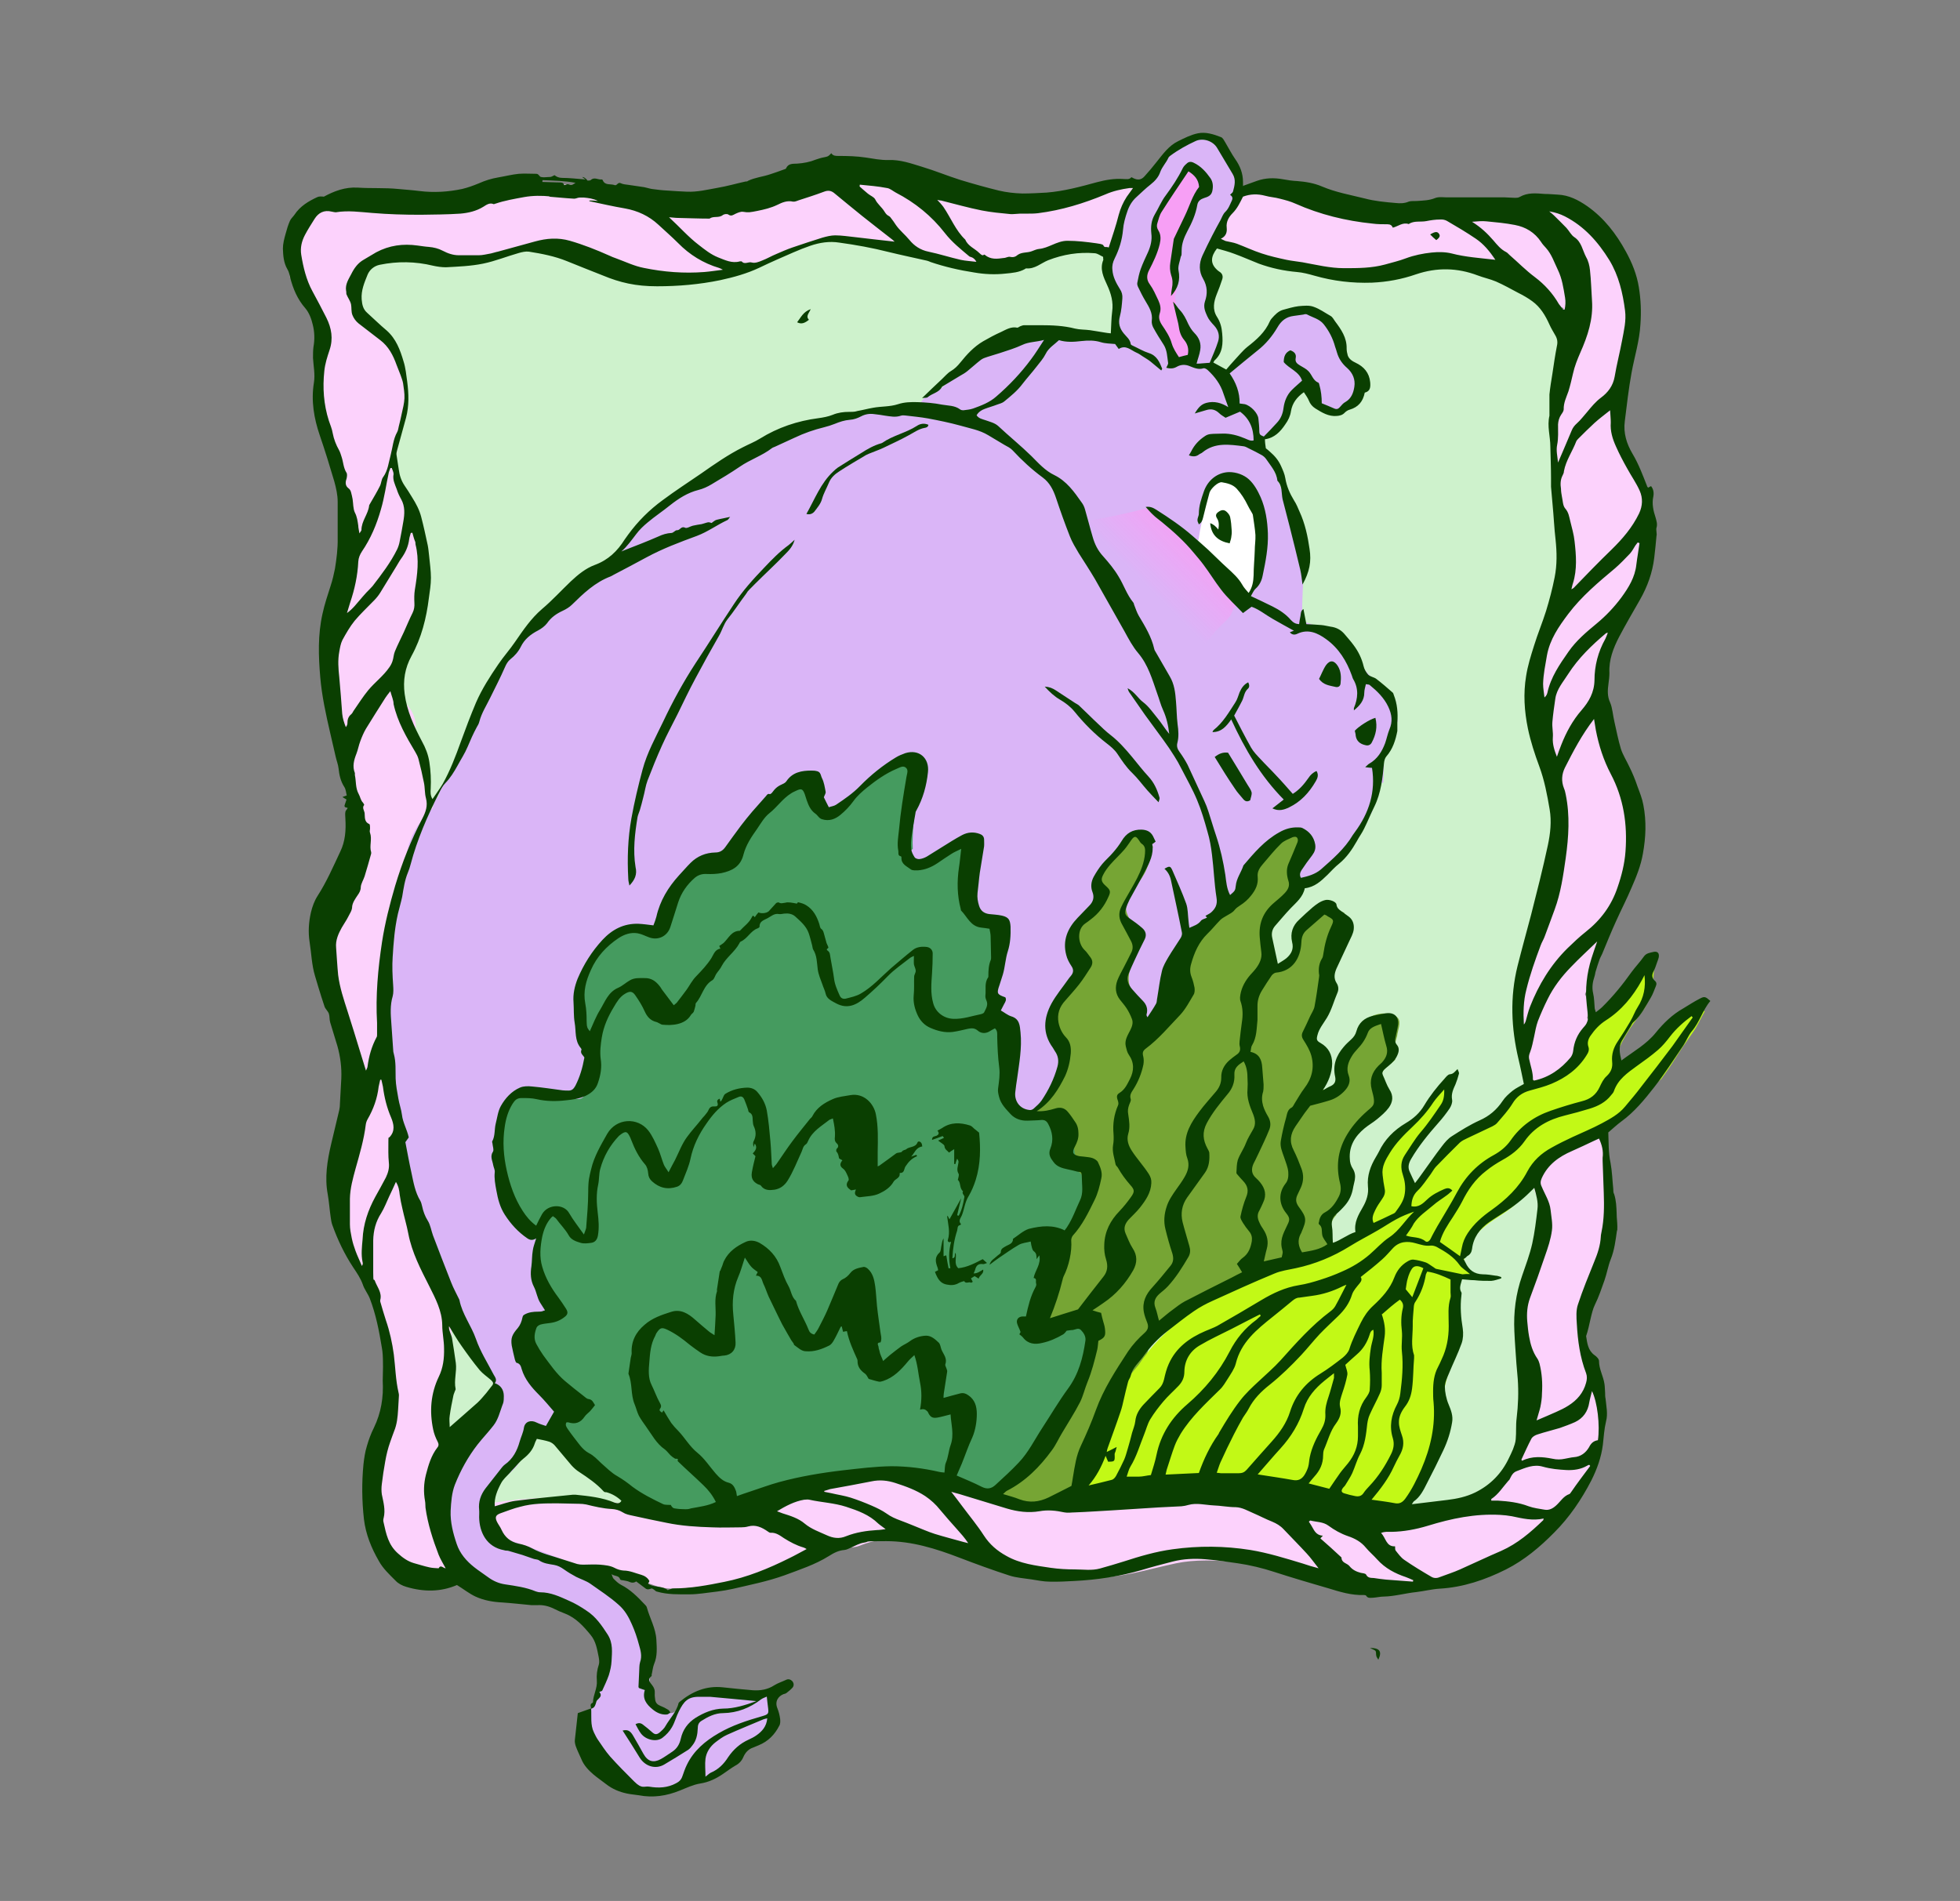 <?xml version="1.0" encoding="UTF-8"?>
<svg data-id="Layer_1" data-name="Layer 1" xmlns="http://www.w3.org/2000/svg" version="1.1" xmlns:xlink="http://www.w3.org/1999/xlink" viewBox="0 0 866 840">
  <rect x="0" y="0" width="866" height="840" fill="#808080" stroke="none"/>
  <defs>
    <style>
      .cls-1 {
        fill: #0a3f01;
      }

      .cls-1, .cls-2, .cls-3, .cls-4, .cls-5, .cls-6, .cls-7, .cls-8, .cls-9, .cls-10 {
        stroke-width: 0px;
      }

      .cls-2 {
        fill: #f79ff5;
      }

      .cls-3 {
        fill: url(#linear-gradient);
      }

      .cls-4 {
        fill: #c2f916;
      }

      .cls-5 {
        fill: #459b5f;
      }

      .cls-6 {
        fill: #cef2cc;
      }

      .cls-7 {
        fill: #76a534;
      }

      .cls-8 {
        fill: #dab5f7;
      }

      .cls-9 {
        fill: #fcd2fc;
      }

      .cls-10 {
        fill: #fff;
      }
    </style>
    <linearGradient id="linear-gradient" x1="491.4" y1="272.9" x2="527.5" y2="236.8" gradientUnits="userSpaceOnUse">
      <stop offset=".4" stop-color="#dab5f7"/>
      <stop offset="1" stop-color="#f79ff5" stop-opacity=".9"/>
    </linearGradient>
  </defs>
  <g id="Layer_2" data-name="Layer 2">
    <path class="cls-6" d="M696,164.3c-1.2-11.4-3.4-23.1-10.3-32.6-8.2-11.3-19.1-18.2-32.6-21.9-45.9-12.5-94.6-10.3-141.7-8.6-23.2.9-46.5,1.7-69.8.8-23.6-1-47-4.5-70.7-4.4-26.6,0-53.2,3.5-79.7,6.1-27,2.7-54.1,5.3-81.1,8-2.4.2-4.8.7-6.9,1.5-9.1-.2-18.2,0-27.3.6-12,.7-23.6,10.1-23,23,.4,9.9,7.2,19.8,16.9,22.4-1,14.8-1.8,29.6-.2,44.3,1,8.9,2.6,17.6,4.9,26.2,1,3.6,2,7.1,2.7,10.7.1.5.5,2,.7,2.9.2,1.8.2,3.7.2,5.5,0,3.6-.3,7.2-.6,10.9v.5c0,.2-.1.4-.1.6-.3,1.8-.6,3.6-.9,5.4-1.5,8.7-3,17.3-3.8,26.1-1.6,16.2,1.6,32.2,6.6,47.6,2.1,6.7,4.5,13.2,6.5,19.9,1,3.3,1.9,6.7,2.6,10.1.3,1.5,1,3.6.9,5.1-.4-3.3-.5-3.6-.2-.7.1,1.3.2,2.6.2,3.9.3,7.2-.4,14.3-1.2,21.4,0,.2,0,.4-.1.6,0,.3-.1.6-.2,1.1-.3,1.9-.6,3.9-.9,5.8-.9,5.9-1.7,11.8-2.4,17.8-3.7,32.1-.8,64.7.9,96.8,1.5,28.9,2.9,57.8,4.4,86.6-1.4,10.3-.8,20.9,2.1,31.3,1.6,5.6,5.1,10.1,9.6,13,3.2,8,7.8,14.1,14.9,19.2,8,5.7,17.1,7.2,26.5,8.5,13.3,1.7,26.7,1.8,40,.8,29.7-2.4,58.7-9.5,88-14.5,1.2-.2,2.5-.4,3.7-.6,1.4-.2,6.4-2,1.2-.2,2.6-.9,6.4-.5,9.2-.4.6,0,1.2,0,1.8,0h.5c.9.2,2,.6,2.3.6,3.8,1,7.4,2.5,11.1,3.9,12.5,4.7,25.9,7,39.3,7.5,26.1,1,52-5.4,77.6-9.6,2.7-.4,5.4-.8,8.1-1.2h.1c1.4,0,2.8-.3,4.2-.5,6.4-.7,12.8-1.1,19.2-1.1s6.1,0,9.2.3c1.1,0,2.2.2,3.3.3h.6c6.5,1.3,13,2.7,19.4,4.3,13.9,3.4,28.6,6.9,43,5.7,16.9-1.4,35.1-7.8,44-23.4,6.9-12.2,7.6-27.4,9.6-41.1.3-2.3.6-4.6,1-6.9,7.1-11.6,11.2-24.6,10.4-39.2-.3-5.9-1.6-11.5-3.8-16.5,5.7-57,7.9-114.3,6.9-171.6,1.3-5.8.5-12-3.2-17.4-.8-1.2-1.7-2.3-2.7-3.3.3-6,.6-12.1.9-18.1.6-12.3,1.3-24.6,1.9-36.9,1.2-23.9,2.5-47.9,3.7-71.8.6-12,1.2-23.9,1.9-35.9.9-9.8,1.7-19.6.7-29.3ZM199.9,607.9c-.3-.8-.3-1.4-.3-1.6.1.3.3.7.5,1.3-.1-.2-.3-.4-.4-.5.2.2.3.5.4.7,0,.2.1.4.1.6,0-.1-.2-.3-.3-.5Z"/>
    <path class="cls-9" d="M721.9,352.3c-1.9-3-4.4-5-7.2-6-.4-1.6-.8-3.2-1.2-4.8-1.4-5.4-2.7-10.9-3.8-16.4-1.1-5.6-1.5-8.6-1.6-14.9,0-8.7,2.1-20.7,6.5-28.2,5.3-9.2,10.6-20.7,9.7-31.7,8.8-14.8,1.9-36.9-5.6-50.6-.7-1.2-1.5-2.3-2.5-3.2-.2-8.1.5-17,1.2-25,1.2-12,3.5-24.4,3.3-36.5,0-5.4-1.4-10-3.7-13.9-.2-2.2-.8-4.2-2-6-4.4-6.7-9.4-13.3-16.4-17.5-7.8-4.6-16.7-4.9-25.5-5.5-16.3-1.1-32.7-2.1-49.1-1.2-7.9.4-15.8,1.5-23.7,1.7-5.5,0-10.1-.4-15-1.3-1.8-3.1-4.7-5.5-8.5-6.2-7.7-1.4-15.5-2.4-23.3-3.2-.4,1.3-1.4,2.3-3.2,2.3s-3.5-1.4-4.1-2.9c-10.6-.8-21.2-1-31.8-.6-10.6.5-21.2,1.6-31.7,3.2-9.4,1.4-18.8,3.6-27.6,4.3-18.3,1.3-34.1-3.7-52.5-7.1-10-1.8-20.2-3.3-30.3-3-9.6.3-19.1,2.2-28.4,4.7-9.6,2.7-19,6-28.7,8.3-2.4.6-4.9,1.1-7.3,1.4-1.8.3-.4,0-.1,0-1.6.2-3.2.3-4.8.3h-1.9c-1-.5-2-.9-3.1-1.2-5.4-1.4-10.8-2.8-16.2-4.2-6.4-2.3-12.9-4.1-19.8-5.1-1.4-.2-2.8-.2-4.1-.2-2.4-.3-4.8-.5-7.2-.6-13.7-.6-28.5,3-40.9,4.5-19.2,2.2-40.4-2.9-58.9,3.3-2.1-1.2-4.5-1.9-7-1.8-6.2.3-13.3,4.4-14.5,11-1.5,8-1.9,16.1-1.3,24.1.3.2.7.4,1,.7,6.4,5.7,9.1,14.3,9.9,23,.8.8,1.3,1.8,1.3,3.2,0,3.3-.5,6.5-1,9.7.8,1.3,1.6,2.7,2.5,4,0,0,0,0,0,.2-1.7,19,3.9,38.7,9.5,56.6.7,2.3,1.5,4.5,2.2,6.7.5,1.5,1.3,4.5,1.5,5.4,0-.2,0,1.8,0,2.1h0c0,.1,0,.3,0,.5-.6,2.3-1.2,4.5-2,6.7-3.4,9.9-6.2,19.3-3.6,29.8,0,.1,0,.2,0,.3-2.7,5.8-2.3,12.5-2.4,18.7-.2,11.4-1.9,24.1,1.4,35.1.6,2,1.7,3.9,3,5.5,0,3.7.7,7.5,1.8,11,.8,2.3,2,4.5,3.7,6.3,0,2.1,0,4.1,0,6.2,0,.4,0,.8,0,1.2.3,3.8.8,7.6,1.5,11.3.2,1,.5,1.9.9,2.8-1.5,3.9-3.3,8-4.3,12.3-1.5,1.1-2.8,2.6-3.6,4.4-6.6,15.3-8.9,31-6,47.5,2.3,13.4,9.5,26.1,9,38.2,0,3.4,1.1,6.5,3.1,9-2.2,6.4-5.2,12.4-7.4,18.8-4.9,14-4.1,28.9.8,42.8,4.5,12.9,11.4,24.7,15.2,36.3,4.3,13.3,4.3,26.9,2.8,41.4-1.5,14.6-6.6,31.3-3.4,46.9,3.3,15.8,15.2,27.6,31.2,29.6,7.5.9,15-.7,22.3-2.3,7-1.5,11.5-2.2,19-2.5,14.6-.6,26.5.8,40.3,4.8,4,1.2,7.9,2.8,11.8,4.1,4.2,1.4,8.2,1.2,12.6.9,8.8-.6,17.7-1.8,26.3-3.8,14.2-3.3,28-8.7,40.8-15.8,3.2,1.6,6.8,2.1,10.1.8,7.9-3.2,15.6-3.6,22.8-2.1,9.2,1.9,17.9,5,26.7,8.1,19.3,6.7,38.8,9.5,59.3,7.9,10.7-.8,20.5-3.9,30.9-6.1,8-1.7,17.9-1.5,26.9-.4,18.7,2.3,38.8,8.8,58.3,11.3,21.1,2.7,43.9.5,62-11.5,2.8-1.9,4.9-4.5,6.2-7.4.5-.2,1-.5,1.4-.8,10.7-7.1,19-16.9,24.3-28,.5-.3.9-.6,1.3-.9,2.1-1.6,3.9-4.1,5.4-7v-.5c0-4.2.7-9.4,2.7-13.5-.2-.9-.4-1.9-.7-2.7.3-2.8.3-5.6,0-8.3-.3-3.2-1.4-6.4-3.3-9-.4-2.1-.9-4.2-1.5-6.2-2.2-7.6-3.5-12.2-3.2-19.5,0-2.3.9-5.8,1.8-9.2,1.1-3.8,2.5-7.5,3.7-11.2,2.9-9,3.9-18.1,3.9-27.3.6-1.1,1.1-2.4,1.4-3.7.6-2.9.9-5.7,1.1-8.5-.4-2.4-.9-4.7-1.1-7.1-.4-3.9,0-7.7,0-11.5-.2-.4-.4-.9-.6-1.3-.9-1.8-1.6-3.6-2-5.6-.3-1.4.4-2.8,1.5-3.6-.2-1.4-.4-2.8-.6-4.2,0-.8-.5-4.8-.6-6.8,0-3,0-5.9,0-8.9,0-7.1-.2-14.5-2.7-21.2-.9-2.5-2.3-4.6-3.9-6.4q0-.1,0-.2c1-3.4.5-7.2-1-10.4.8-2,1.7-3.9,2.4-6,1.7-4.8,2.3-9.7,2.7-14.7h0c0-.3.3-.6.5-1,1.3-1.5,2.2-3.5,3-5.3,1.3-2.7,2.2-5.5,3.2-8.3.8-2.5.7-2.6,1.6-4.1,2.3-3.6,4.8-7,6.6-10.9,3.6-7.8,5-16.4,4.1-24.8.3-4.5-.7-8.4-2.9-11.9ZM693.4,256.4c-.8,2.2-1.6,4.4-2.5,6.6q-.4,1,0,0c-.2.5-.5.9-.7,1.4-.6,1-1.3,2-1.8,3-1.6,2.9-2.7,6-3.8,9.1-4,11.5-6.8,23.2-6.3,35.4.4,11.8,2.9,23.5,5.8,35,1.3,5.5,2.8,10.9,4,16.4,1.2,5.6,2.2,10.7,2.6,15.2h0c0,.7,0,1.4.2,2.2-.2.3-.5.7-.7,1-2.5,3.8-4.3,8-5.8,12.3-1.5,4.4-2,5.1-4.4,9.3-3.2,5.4-3.3,10.6-4,16.7.3-2.6-.6,2-.6,2.1-.6,2-1.3,4-2.1,5.9-.9,2.3-1.9,4.7-2.8,7,.2.4.3.8.3,1.2,0,2.3,0,4.7-.3,7,.9,5.6,0,11.3,1,17,.9,5.5,2.4,10.8,3.1,16.3.2,1.6-.4,2.8-1.4,3.5.7,6.2,1.1,12.6,1.4,19,.2,6.8.4,13.4,1.6,20.1.6,3.5,1.7,6.9,3,10.2.4,6.3.6,12.8,0,17.8-1.1,9.1-5.5,17.4-7.4,26.2-2.2,10.3-2.5,20.7,0,30.9,1.1,4.6,2.8,9,3.8,13.6.2.7.3,1.5.4,2.2,0,.2,0,.5,0,.9,0,1.9.2,3.8,0,5.7,0,.9,0,1.8-.2,2.7v.2c-1.1,1.1-2,2.3-2.7,3.8-1.3,2.9-1.9,6.2-1.7,9.3-.9,1.6-1.9,3.1-2.8,4.6-.3.4-.5.7-.6.9-.5.6-1,1.2-1.5,1.7-1.3,1.4-2.7,2.7-4.1,4-.3.3-.6.5-.8.7-.6.4-1.3.9-1.9,1.3-2.8,1.9-4.9,4.5-6.2,7.4-.5.2-1,.5-1.4.8-7,4.7-12.3,6.6-21.2,8,0,0-.2,0-.3,0h-.5c-1.1,0-2.2.2-3.3.3-1.9,0-3.8.2-5.8.2-4.6,0-9.2-.3-13.8-.9-18.6-2.4-38.8-8.9-58.3-11.3-10.5-1.3-20.7-1.3-31.2.2-4.6.7-9.1,1.8-13.6,3-2.1.6-4.2,1.2-6.3,1.6-2.1.5-4.8,1-5.9,1.1-9.5,1-19.2,1.1-28.6,0-7.6-.8-17.2-3.9-25.3-6.7-20.3-7-42.8-14.4-63.9-6.6-4.4-2.3-9.9-2.4-14.4.3-11.6,7-21.7,11.2-34.7,14.6-5.4,1.4-12.7,2.8-16.5,3.1-2.9.3-5.8.6-8.7.6s-1.4,0-1.5.2c0,0-.1-.3-1.3-.9-1.5-.8-3.4-1.3-5.1-1.8-27.4-9.2-55.6-8.9-83.6-3.2-3.3.7-3.8,1-7.7.8-3.7,0-1.3-.2-.9,0-.3,0-.5-.2-.8-.2.1,0-.3-.3-1.2-.7-.6-.9-1.2-1.9-1.6-2.8-.1-.2-.2-.3-.2-.4,0-.2-.1-.5-.2-.8-.6-2.9-.7-1.7-.8-4.2-.2-13.7,3.7-27.4,4.9-41.4,1.2-14.7.6-29.9-3.7-44.1-1.9-6.2-4.5-12.2-7.1-18.1-1.2-2.8-2.5-5.5-3.8-8.3-.7-1.5-1.4-3-2-4.5-.2-.5-.4-1-.7-1.5.4,1.1.3.8-.4-.9-1.3-3.2-2.5-6.5-3.4-9.8-.3-1.3-.7-2.5-.9-3.8-.2-.8-.3-1.5-.4-2.3.1.3.1-.1-.1-1.5,0-6.4.9-10.2,3.5-17.1,6-15.4,13.3-31.1,7.1-47.7-1.3-3.5-3.6-6.8-6.7-8.8-1.5-5.1-3.2-10.1-4.6-15.3-2.8-10.2-2.6-21.9,1.4-31.2,0-.1.1-.2.1-.3,3.8-2.7,6.3-7,6.5-12.2-.4,1.1-.4.8.1-1.1.3-1,.6-2,1-3,0,.1,1.2-2.8,1.3-3.1,2-4.7,3.7-8.8,4.4-13.8.8-5.7.2-11.9-2.3-17.2.6-1.6.9-3.3.7-4.9-.9-8-.8-16.7-6.3-22.4,1.1-5.4-2-11.2-6.5-14.4,0-3,.1-6.1.1-9.1.1-3.2.1-6.5.2-9.7,0-.9.1-1.8.1-2.7,2.9-2.9,4.7-7,5.2-11,.5-4.2.9-8.3,1.4-12.5,3.1-7.8,3.7-16.4,1.8-25-.2-.7-.4-1.3-.6-2,.2-2.2.2-4.4,0-6.6-1.2-.4-2.2-1.5-2.4-3.1-.2-1.5-.6-3-1.1-4.5-.6-.2-1.2-.7-1.6-1.3-6.2-8.5-5.7-18.7-3.6-28.5,1.1-5.4,2.8-10.7,2.9-16.3.1-4.5-.4-9-.8-13.5-3-5.4-6.8-10.4-10-14.4l-.3-.3c0,0,0-.3-.2-.4-1.4-2.2-2.7-4.2-3.7-6.1-7.6-.9-8.5-9.5-5.4-15.4-.7-3.1-.9-4.3-1-7.6.4-.2.7-.4,1.1-.6.2,0,1.6-.6,2-.7,1.2-.4,2.3-.7,3.5-.9.2,0,3-.4,2.8-.5.7,0,1.4,0,2.1-.2,2.6-.2,5.1-.2,7.7-.2,11,0,22,1.3,33,0,2.9-.3,5.7-.7,8.5-1.2.4-.8,1.1-1.4,2.2-1.7,7.4-2.1,14.8-3.5,22.3-1.6,1.2,0,2.4,0,3.6,0,4.1,0,8.2.3,12.3.9,5,1.3,9.9,2.6,14.9,3.8,1.3.5,2.5,1,3.8,1.5.9.4,1.7.7,2.6,1,1,.6,2,1,3.2,1.4,18.7,5.5,37.6,1,55.7-4.5,1.1-.3,2.3-.7,3.4-1,.4-.5.9-1,1.6-1.3,3.3-1.5,6.6-2.8,10-3.8.5-.4,1.1-.6,1.8-.8,6-.9,11.5-3.3,17.7-2.3.6,0,1.2.3,1.6.6,2.8.2,5.6.6,8.4,1.3q.1,0,.2,0c1.7,0,3.2.3,4,.4,19,2.7,37.4,8.6,56.6,9.4h.3c13.7-4.4,27.4-11.9,42.2-8.4,1.8.4,2.8,1.7,3.1,3.2,4.3-.7,8.7-1.3,13-1.7,10.7-.9,21.5-1.2,32.2-.8.8-1.7,2.7-2.9,5-1.9,8.5,3.6,17.8,4.7,26.3,8.1.7.3,1.3.7,1.7,1.3,6.9,1.8,13.8,3.2,20.8,4,9.3,1.1,18.6.2,27.8-.6.3-.9,1-1.7,2.3-2,13.4-3.6,26.1-4.6,39.1.8.6.3,1.1.6,1.5,1.1,2.2,0,4.4.3,6.6.4,3.2.2,6.4.4,9.6.6.4,0,.8,0,1.2,0,.6,4.3,3.2,8.2,7.2,11s4.1,2.5,6.3,3.2v.2c0,1.2,0,2.4-.2,3.6-.2,2.8-.4,5.7-.7,8.5-1.1,11.3-2.6,22.6-3.3,34-.7,11.6-.2,23.3,2,34.7.5,2.8,1.2,5.5,1.9,8.2.5,2,.9,4,1,5.1.5,6.5.3,13,2.1,19.4.2.6.4,1.2.6,1.7,0,.3,0,.7.2,1v-.4c0,.1,0,.1,0,.2-.5,1.3-.8,2.6-1.3,3.8Z"/>
    <path class="cls-8" d="M616.3,314.3c-1.2-4.1-2.8-7.8-4.8-11.3-1.9-1.2-3.9-2.4-5.6-3.9-3.2-2.8-5.2-6.7-8.1-9.8-1.1-1.1-1.2-2.4-.8-3.5-1.6-1.3-3.3-2.6-5.1-3.8-5.4-3.7-11-6-16.8-7.5.2-.6.4-1.2.6-1.8,0-.4-.2-.8-.3-1.3-.2-6.6.5-13.1.5-19.6s.8-2.8,1.9-3.5c-.5-3.4-1.3-6.8-2.6-10-1.4-3.7-3-7.4-4.5-11-3.8-9.3-7.5-18.6-11.3-27.9-1.1-1-1.6-2.4-1.5-3.8h0c0-1.3.9-2.5,2.3-2.9.4-1.1,1.5-1.9,3.1-1.9s1,.1,1.4.2c1.8-2.3,2.9-5.2,3.1-8.4,0-.5.2-2,.3-3.7,1.9-2,3.8-4,5.6-6,0-.1,0-.2.2-.2.4-.1.8-.1,1.2-.1h1.5c.8,1.4,1.6,2.8,2.4,4.2.3.5.6,1,.9,1.5,1.1-.2,2.2.1,3.1.7,2.1,1.4,4.1,3.2,6.4,4.3,3.9-1.6,7.6-3.5,11.2-5.7.4-.6.8-1.1,1.4-1.6,0-.5,0-1.1,0-1.6,0-1.7,0-3.3.7-4.9.9-2.7-.5-3.4-2.7-5.7-4.2-4.5-7.1-8.9-6.3-15.2-2.9-4.1-6.1-7.7-9.9-10.1-5.2-3.3-12-3.5-17.3-.4-4.5,2.6-5.9,7.2-8.4,11.3-.8.3-1.5.6-2.3,1,0,.3,0,.6-.2.9-.9,2.3-3.5,4.2-5.3,5.8-1.6,1.4-3.3,3-5.1,4.1.1,1.8-1,3.6-3.4,3.6s-1.8-.3-2.5-.8c-.8,0-1.6-.2-2.3-.8-1.5-1.2-2.2-4.1-.7-5.6,2.5-2.5,3.6-6.2,3.6-9.7-.4-1.4-.9-2.9-1.7-4.3-.5-1-1.6-2.7-2.5-3.6,0-.9.1-1.9.1-2,.2-4.9.6-9.7,1.2-14.6-4.7-5.9-2.2-13.8,1.5-20.1.3-.6.8-1.1,1.2-1.6.3-2.3.8-4.5,1.4-6.6.7-.2,1.4-.6,2-1.1,1.8-1.5,2.8-4,2.7-6.3,0-.4-.1-.8-.2-1.1.2-.3.3-.6.5-.9,1-2,1.6-4.2,1.9-6.4-2.4-6.1-6.6-11.3-8.9-17.4-5.7-2.9-13-2.4-18.5,1.9-3.5,2.7-5.2,6.1-7.3,9.8-.5.9-3.1,3-3.8,3.5-7.2,5.5-14.5,11.6-14.9,21.5,0,.9,0,1.6.1,2.5,0,0,.1,1.3.2,2.3h0c-.2.4-.3.7-.4.8-1.8,3.8-3.5,7.5-4,11.8-.7,5.4.8,10.2,3,15.1.1.2.2.4.3.6-4,6.7-1.3,13.3,2.9,19.2-1.9-.8-3.8-1.4-5.7-2-12.2-3.1-26.2-3.3-38.3.6-14.4,4.7-26.8,12.9-37.8,22.9-4.8.9-7.9,4.1-9.3,8-29-2.2-58.1,8.6-80.7,26.7-10.2,4.4-20.3,8.9-30.1,14-.3.2-.6.3-.9.5-.5,2-2.1,3.5-4.9,3.5h-.3c-.9,1.3-2,2.5-3.2,3.5-.3,2-1.6,3.8-4.1,4.1h0c-.3,1.8-1.6,3.8-3.4,4.7-5.2,7.5-11.7,13-20.4,17.4-.3.1-.5.2-.8.3-3.4,2.6-6.7,5.3-9.8,8-9.8,8.5-17.6,19.3-25.4,29.6-1.2,1.6-2.4,3.2-3.6,4.7,0,1-.3,2-.9,3-4.8,8-6.3,17.6-10.6,25.9-1.8,3.3-3.8,6.5-5.5,9.9-.8,1.5-3,5.3-2.4,6.6q0,.1.1.2c-2.7,2-4.3,5-4.8,8.3-.1.1-.2.3-.3.5-.5.9-1.2,1.6-1.9,2.1-.2,1-.3,2-.4,3-5.3,5-9.8,11.6-11.2,18.6-9,45.8-11.7,93.8-.8,139.5,2.3,9.8,5.3,19.4,8.2,29,3.6,12.1,6.4,25.4,12.3,36.6,2,3.9,4.6,7.5,7.5,10.6.3,3.1,1.6,6.2,3.8,8.9,2.8,3.6,5.4,8.1,7.3,12.4.7,1.6,1.4,3.6,2,5.5.1.2.1.5.2.7-5.4,4.6-10.4,9.4-14.8,15.5-5.7,7.8-10.5,17.3-12.5,26.9-2.2,10.9-1.4,22.7,5.2,32,5.5,7.9,13.3,11.4,21.7,14.5.2,0,.5,0,.8-.2,14-1.7,30.8-1.6,39.9,11.1,4.5,6.2,6,13.4,4.8,20.9-1,6.1-2.2,13-6.1,17.9.1,2.4.4,4.9.7,7.3,1.7,11,8.7,22.2,20,25.2,5.5,1.5,11.8.8,17.5.5,1.6,0,3.3-.2,4.9-.4,3.6-2.6,8-3.3,12.2-4.7,6.1-2,9.3-7.3,14-11.4,3.2-2.8,9.8-4.3,11.9-8.2,2.3-4.2-.4-9.6,1.7-13.9.3-.7.8-1.4,1.4-1.9-1.8-1-3.9-1.5-6.3-1.5s-3.8.3-5.4.9c-4.1.7-7.4,0-11.8-1.1-7.7-1.8-15.2-.6-20.8,5,.1,2-1,3.9-3.4,3.9h-1.5c-1.4,0-2.5-.6-3.2-1.5-1-.8-1.8-1.9-2.3-3.1-.8-.7-1.6-1.5-2.5-2.4h-.1c.1-1.5.2-2.9.3-4.2.8-11.2.4-22.8-5.9-32.6-11.3-17.6-34.3-25.1-53-31.6-1.8-.6-3.9-1.4-4.7-1.9-.1,0-.3-.2-.5-.3-2,.2-4-.8-4.1-3.4-.3-5.8-3.4-11.6-.7-17.3,2.2-4.6,7.1-6.9,10.2-10.7,2.5-3,3.5-6.8,6-9.7,2.4-2.8,5.7-3.9,9.2-4.2,4.8-5,6.1-10.8,4.3-18.5-.6-2.7-1.4-5.4-2.4-8,7-.3,14.1-2.2,20.7-6.1,14-8.3,23.5-24.8,22.6-41.3-.1-2.5-.3-4.9-.3-7.4.9-3.4,2-6.8,3.2-10.1,4.9-11.1,10.2-22,14.1-33.5,3.8-11.2,6.4-22.8,8.5-34.5,2.1-11.5,3.8-23.1,5.7-34.7,1-6,1.9-12.1,2.9-18.1.4-2.8.8-5.6,1.3-8.5,5.6-3.8,11.5-7.2,17.6-10.2,6.5-2.4,13.1-4.1,19.9-5.4,15.8-1.4,31.7-.5,47.4,1.1.8,2,1.5,3.9,2.3,5.8,2.3,5.3,4.6,10.6,6.8,15.9,2.7,6.7,5.1,13.4,6.6,20.5,1.3,13.8,1.8,27.2,9.5,39.8,8.9,14.7,25.4,22.6,42.3,20.3,7.6-1,14-3.6,20.1-8.4,6.3-4.9,13.2-12.7,15-20.8,3.7-1.6,7.2-3.5,10.5-6.1,8.7-6.7,15.6-15.4,18.3-26.4,1.4-5.8,2.2-12.2,1.8-18.2-.1-1.8-.2-3.5-.2-5.3.3-1.1.6-2.1,1-3.2,1.4-2.9,3-5.8,4.6-8.6,4.2-.2,8.3-.8,12.4-1.7,4.2-.9,8.1-2.3,11.8-4.1-.5-1.1-.5-2.5.8-3.7,2.5-2.6,5.3-4.4,8.5-6s6-4.3,8.8-7.2c2.5-2.7,5.4-5.1,7.7-8,2.2-2.6,3.4-5.9,5.4-8.6.2-1.6.9-3.1,1.9-4.4.3-.3.8-.9,1.4-1.4v-.2c.4-2.1,1.9-4,2.1-6.2,0-.5-.3-1-.5-1.5-1.1-2.9,1.1-5.1,3.5-5.4,0-2.4,0-4.9.2-7.4-.3-1.5-.2-3,.7-4.8.5-1.1,1.4-1.8,2.3-2.1,1.1-3.3,1.9-6.7,2.1-10.3,0-1.1.4-1.9,1-2.4-.4-1.4-.7-2.9-1.2-4.5Z"/>
    <path class="cls-7" d="M617.6,449.8c-2.7-3-10.3-2.3-12.9.2-3.5,3.4-6.7,9.6-8.4,14.2-2.1,5.5-2.9,11.4-6.8,16.1-3,3.6-8.2.2-6.8-4,1.6-4.7,2.5-7.4,0-11.9-1.1-2.1-1.8-3.8-1.2-6.2.7-3,3-5.6,4.3-8.5,1.8-4,3-8.2,2.5-12.6,0-.8,0-1.5.3-2.1-.4-4.2,1.7-8.4,3.1-12.2,2.5-6.4,3-12.6,2.2-19.5-4.5-1.9-9.8-1.5-13.8,3.2-2.4,2.7-4.5,5.6-6.5,8.7,0,.5,0,1.1-.4,1.6-1.6,3.4-2.8,7.5-6.5,9.1-2.3,1-5.4-.6-5.5-3.2-.3-4.9-.6-9.8,1.4-14.4,2.1-4.7,7.6-8.1,8.4-13.3.2-1.1.7-2,1.4-2.5-1.4-2.8-1.5-5.9-.2-9.1,1.3-3.3,5-6.9,5-10.6s0-1.1.3-1.6c-2.6-2.5-6.2-3.7-9.7-3.6-5.4,2.5-9.9,6.6-11.8,12.5-.6,1.9-2.2,2.6-3.7,2.4-2.5,7.1-7.5,13.7-12.8,18.6-5.2,4.8-11.3,9.4-15.6,15.2.4.9.4,1.9-.2,3.1-2.9,5.5-6.2,11.1-7.9,17.1-1.3,4.6-2.2,9.1-4.8,13.2-1.7,2.8-5.6,1.5-6.9-.9-1.1-2.1-1.6-4.4-2.3-6.7-.3-.9-.2-1.8.1-2.7-.9-.4-1.7-1.2-2-2.4-.4-.5-.7-1.1-.9-1.9-1-4.3.7-8.5,2.2-12.4.9-2.2,1.9-4.5,2.3-6.9.2-1.2.3-2.4.3-3.7-1.7-.1-3.4-1.2-3.8-3.3-.5-2.7-2.4-4.6-2.5-7.4-.1-3,1.3-5.6,3-8,2.3-3.3,4.7-5.8,6.2-9.6,1.3-3.1,2.1-6.4,2.7-9.7-.6-1-1.2-1.9-1.6-2.4-1.7-2.3-3.7-4.6-6.8-3.4-5.2,2-7.3,10.3-11.6,13.9-.7.5-1.4.8-2,.9-1.2,2.5-2.4,5-3.6,7.6,1.7.9,2.8,2.7,1.8,4.9-1.4,3-2.8,5.9-5.2,8.2-1.1,1-2.4,1.9-3.7,2.6-1.3,3-2.5,6.1-3.7,9.1.1.1.2.3.2.4,1.5,2.8,1.6,5.7,1.5,8.7,2.5,5.4-.1,9.3-4.3,13-2.9,2.5-5.4,5.5-6.6,9.3-1.2,3.9.7,7.2,2.1,10.7.9,2.2,1.4,4.3,1.7,6.3.7.6,1.2,1.4,1.1,2.4,0,6.4-1.5,11.2-4.9,16.6-.3.4-.6.7-.9,1-1.3,2.8-2.9,5.3-5.2,7.5.1,2.3.8,4.5,2.2,6.9,2,3.3,5.6,6,9.5,7.6.3,13.8,1.3,27.6,3.3,41.1-.8,1.5-1.6,2.9-2.2,4.3-2.5,5.3-4,10.2-4.5,16-5.7.7-11.5,1-17.2,1.5-26.2,2.4-52.3,4.7-78.5,7.1-15,1.4-18.5,21.4-3.6,26.5,24.3,8.3,49.4,16.5,74.7,21.2,4.5.8,8.9,1.2,13.2.7-.3.5-.6.9-.9,1.4-6.3,9.9-12.4,19.6-12.8,31.7-.1,2.1.5,4.1,1.4,5.9,4.9.3,9,2.8,13.8,3.7,5.3.9,10.9-.6,16-1.7.7-.2,1.2,0,1.8,0,10.9-6.3,19-17.3,23.7-29.6,5.3-13.8,5.8-29.3,11.1-43,5.4-5.2,11.9-8.8,18.7-12,17-7.9,34.9-14.3,52.2-21.5,4-1.7,7.7-3.2,10.7-6.1,0-.1,0-.2,0-.3-1.4-3.8-3.4-8.6-1.9-12.7.4-1.2,1.1-2.3,2-3.2,0-.2,0-.5.2-.7.9-2.1,2.1-3.4,3.7-5,.5-.5.8-.9,1.2-1.4,0-.3-.2-.5-.2-.9-1.2-7.4-6.5-17.9,1-22.4h0c1.6-3.7,4.1-6.4,7-9,2.7-2.4,6.2-4.7,7.3-8.3,1.4-4.7-2-9.4-.3-14.3,1.1-3.3,4.2-4.5,6.2-6.7-.3-.5-.5-1-.5-1.6-.2-3.1.4-5.9,1.3-8.8.2-2.4,2-6.1.3-8ZM452.3,597.3c-2.5.7-6.4-.4-9.6-1.3h.1c4.8-.4,9.5-.9,14.3-1.3-1.6,1.1-3.2,2.1-4.8,2.6ZM468,566.5c.5-.5,1-.7,1.1-.3h.4c-.5,0-1,.2-1.5.3Z"/>
    <path class="cls-5" d="M475.2,585.9c-4.2-1.7-8.8-1.6-13.2-.6.7-2.4,1.3-4.9,2-7.3,2.2-8.3,4.6-17.9-.7-24.7,4.9-5.1,9.7-10.3,14.2-15.8,3.5-4.3,5.1-9.4,2.8-14.7-1-2.4-2.8-4.5-5-6.1,0-1.3-.1-2.7-.1-3.5-.1-6.3-2-11.9-6.4-16.5-3.7-4-10.5-5-15.5-2.7-.2-.5-.3-.9-.5-1.4-1-.2-1.9-.7-2.6-1.5-4.1-4.3-3.9-10.7-2.7-16.2-2-7.8-3.7-15.7-4.8-23.6-.1-.2-.2-.3-.2-.5-1.9-5.5-4-12.5-1.1-18-.2-4.1-.6-8.2-1.5-12.1,1.4-5.4-.1-11.7-4.7-15-.2-.1-.3-.1-.5-.2-.4-.2-.8-.5-1.2-.8,0,0-.1,0-.1-.1h0c-8.1-6.2-5.3-18.1-2.4-28-2.8-2.8-6.6-4.3-10.8-3.6-3.6,3.3-7.7,5.8-12.1,8.5-1.3.8-2.6.8-3.7.4l-.6.6c0-.3,0-.6-.1-.9-2.3-1.4-3.3-4.6-.5-6.4h.1c-.1-2-.1-3.8,0-5.7.2-6.8,1.1-13.4,2.7-20,1.2-5-.9-11.5-5.2-14.8-5.6,1.8-9.7,5.5-14.1,9.2s-9.3,6.4-13.8,9.9c-2.8,2.2-5.9,4.8-9.3,1.9-2.8-2.4-2.4-6.1-.9-9-1.1-.7-2.3-1.3-3.7-1.6-6.7-1.8-15.1,2.3-16.6,9.4-.2.8-.2,1.2-.2,1.3-.1.3-.3.5-.5.7.2-.4-.9,1.1-1.2,1.5-.6.7-1.3,1.3-1.9,2-3.4,3.4-6.8,7-9.1,11.2-1.1,2.1-2,4.3-2.8,6.6-5.8-1.4-11.9-.6-17.8,2.7-8.7,5-12.8,13.5-16.4,22.4-.8,2-1,2.6-1.6,3.9-.4.9-.9,1.7-1.4,2.6-.9,1.4-1.1,1.7-.5.8-.4.6-1,1.5-1.7,1.4.3-.2.6-.4.9-.5-1.3,0-2.5-.1-3.8-.3-6.8-.2-13.1,1.8-18.1,5.7,0,1-.5,2-1.5,2.8-3,2.4-5.3,5.4-6.9,8.8-3.5,9.1-1.9,19.2,2.5,27.8,1,2,2.7,3.8,3.6,5.8.1.1.2-4,.2.9s-.5,8.1-1.4,11.8c-.8,3.5-1.3,5.7-3.2,8.5.4-.6-1.8,1.7-2,2-.7.5-1.4.7-1.7.7-3.5.2-6.1-.6-9.8-1.5-4.7-1.2-9.3-2.1-14.1-2.6-.5.5-1.1.8-1.9,1-8.6,2-9.4,13.1-9.3,21.6.3.3.6.7.9,1-1.3,6.4-.6,13.3,1.9,19.9,2.7,7,5.8,14.9,12.5,19,.7.4,1.5.8,2.2,1.1-1.7,4.9-2.3,10.1-1.6,15.5.5,3.6,1.3,6.6,2.9,9.9,0,0,.1,0,.1.2.5,0,1,.3,1.5.7,2.1,1.4,3.3,3.9,2.3,6.3-.7,1.8-2.3,2.8-4,3.7-1.5.7-3,1.2-4.5,1.8-.7.3-1.3.6-2,.9h-.1s0,0-.1.2c-.4.7-1.1,1.1-1.9,1.4-.9,3.4-.5,7.1,1.3,10.2,4,6.8,8,13.6,11.9,20.5.2.4.6,1,.9,1.6-.2.2-.4.4-.6.5.8.8,1.3,1.8,1.2,3.2-.6,10.5,5.6,20.7,13.3,27.5,3.5,3.1,7.2,5.8,11.2,8.2,3.3,2,6.6,4.1,9,7.3.8,1,.9,2.4.6,3.6,5.9,1.2,11.9,1.8,17.9,1.5,5.7-.3,11.3-1.1,16.8-2.2,6.5,1,13.2-.8,18.2-5.8,11.8-2.4,23.6-4.7,35.4-7.1,12-2.4,23.8-4.1,35.4-1.2.3,0,.6,0,.9,0,11.8-.4,21.4,6.8,32.6,8.9,8.1-2.5,13.4-9.6,18.6-15.9,7.8-9.5,15-19.4,21.3-29.9-.4-.9-.5-2,.1-3.2,1.4-2.8,3.1-5.4,4.6-8.2,1-3.7.9-7.7,2-11.3-1.1-3.5-4.2-6.3-8.3-7.9ZM282.4,512.3c.7-2.6,1.2-5.1,1.8-7.4.5-2,.9-4.1,1.4-6.3-.9,4.6-2,9.2-3.2,13.7ZM284.9,444.2c-.9-1.5-1.7-3.1-2-5v-1c.1-.1.1-.2.2-.3.3,0,.8,0,1.4-.1,1.3.1,2.6.2,3.9.2,0,1.2,0,2.5.3,3.7-1.3.8-2.6,1.6-3.8,2.5Z"/>
    <path class="cls-4" d="M748.4,445.2c-2.4.8-5.4,3.9-7.4,5.5-2.8,2.2-5.5,4.6-8,7.1-.6.6-1.2.9-1.8,1-1.7,2.7-3.7,5.2-6,7.6-.9.9-1.9,1.3-3,1.3,0,.3-.2.6-.4.9-1.8,4.8-9.2,1.6-7.3-3.2,2.5-6.7,6.3-12.1,10.6-17.7s5.1-11.4,5.6-18.2c0-1.5.3-3.2.7-4.8-3.3,1-6.2,3.2-8.3,6.2-7.8,10.9-16.5,21-25.9,30.4v1.1c-1.5,9.5-9.5,13.6-18,15-6.2,5-12.7,9.8-19.1,14.7-.9.7-1.7,1.4-2.6,2h0c-.4.2-.9.5-1.3.8-2.2,1.3-4.7,2.1-7,3.5-2.5,1.5-4.6,3.6-6.9,5.4-.6.5-1.3.7-1.9.8,0,.3-.3.7-.5,1-2.5,3.8-6.1,7-7.7,11.2-.5,1.2-1.3,1.9-2.3,2.2h0c0,5.2-7.8,6.2-7.9,1.1,0-3.6-.6-7.8,1.6-11,.6-.9,1.3-1.5,2.1-2,0-.9.6-1.8,1.5-2.5,2.6-2.3,4.7-5.1,7.2-7.5,0-.8.3-1.6.9-2.1.4-.4.7-.8,1-1.2,0-.2.3-.4.4-.6h0c.5-.9.9-1.8,1.4-2.7.5-1,1.3-1.8,2.3-2.1-.3-3-1-5.8-.8-8.9,0-1.3.2-2.6.5-3.8-4.9,6.4-9.7,12.8-15,18.8-.7.8-1.6,1.2-2.5,1.4-.8,1.6-1.6,3.2-2.4,4.9-2.1.9-4,2.2-5.6,4.2-1.3,1.7-2.2,3.6-2.6,5.6-.3.4-.5.8-.8,1.2-1.7,2.9-2,5.2-2.3,8.4-.2,1.5.2,3.2.9,4.8-2.6,6.7-4.9,13.5-7,20.4,0,.4-.2.8-.3,1.1-16.8,8-35,12.9-52.2,20.3-18.3,7.9-36.2,19.4-47.2,36.3-12.9,14.8-20.4,33-22.7,52.6-.4,3.6,1.2,6.9,3.7,9.3,13-3,26.4-3.5,39.7-4.2,1,0,1.9.2,2.5.7,27.9-4.4,56.5-1.6,83.5,8.3,3.3,1.2,7.3.5,10.5-1.4.3-.7.7-1.3,1.3-1.8,0,0,.3-.3.5-.4l.3-.3c.3-.4.6-.7.9-1.1.3-.4.6-.8.8-1.2,0,0,0,0,0,0,0-.2.2-.4.3-.6.5-1,1.3-1.7,2.2-2.1,5.7-11.3,9.3-23.1,11.4-35.6,0-.3,0-.6.2-1h0c.2-1.2.4-2.4.5-3.6.3-2-.2-3.9-1-5.6,3.6-13,5.9-26.4,6.6-40.1v-.9h0c0-2.1,0-4.2,0-6.4s2.6-3.7,4.5-3.4c.7,0,1.3.4,1.8.8,0-.6.2-1.2.3-1.9-.8-.2-1.6-.6-2.2-1.6-5.2-7.8,2-15.4,8-20.2,3.8-3,8.1-5.2,11.8-8.3,5.3-4.4,7.7-10.7,12.2-15.7,0-.1.3-.3.4-.4,4.8-6.1,10.9-10.2,18.5-13.2.4-.2.8-.2,1.2-.3.5-.4,1-.9,1.6-1.3,3.2-.2,6.3-1.5,8.7-3.8,5.9-5.5,11.6-11.2,17.1-17,.5-.4,1.1-.8,1.6-1.2,1.4-1.1,2.8-2.2,4.2-3.4,2.1-2.9,4.1-5.7,6-8.8,2.5-4,5.1-7.8,7.9-11.7,2.1-2.9,3.5-6.3,5.3-9.4-2-1.1-3.3-2.2-5-1.6Z"/>
    <path class="cls-10" d="M559.4,241.4c0-.3,0-.6-.2-.9-.6-2.2-1.5-4.5-2.6-6.4-.4-.7-.9-1.3-1.4-2,0-2.3.2-4.5.2-6.7.2-7.3-6.3-13.5-13.5-13.5s-6.3,1.2-8.6,3.2c0,7.8-2.6,15-3.6,22.6-.1.9-.5,1.6-1,2.2.3,1.4.8,2.8,1.5,4,0,.1.1.1.1.2.4.2.8.5,1.2,1,3.3,3.8,5.3,8.4,8.2,12.5,1.8,2.6,3.9,5.2,6,7.6,2.7,0,5.2-.9,7.3-2.4,0-.7.3-1.5.8-2,0-.6.3-1.2.7-1.7-.2-.5-.2-1-.2-1.6.4-4.8,3-9,3.9-13.7,0-1.1.5-1.9,1.2-2.4Z"/>
    <path class="cls-3" d="M538.8,253c-4.8-6.7-10-13-15.6-18.9-1.1.4-2.4.3-3.6-.6-2.8-2.1-5-5.1-8.2-6.7-.6-.3-1.2-.8-1.6-1.3h-.4c-.9-.7-2.2-1.1-3.7-.7-8.6,2.3-17.3,4.1-26.1,5.5-3.7.6-3.8,5.2-2,7.5,2.7,3.4,5.4,6.8,8,10.2.6.7,1.3,1.1,2.1,1.3.1,1,.2,2,.5,3,4.7,15.7,12.9,29.9,24.1,41.6,2.9,3,6.1,4.3,9.3,4.3,2.9-4,6.2-7.7,9.4-11.6,2.4-3,4.6-6.2,7.2-8.9,2.3-2.5,5.3-4.4,6.4-7.8.5-1.6,1.6-2.3,2.8-2.4-2-5.4-5.6-10.4-8.6-14.5Z"/>
    <path class="cls-2" d="M530.7,77.8c.2-4.3-7.1-5.8-9-1-.8,2.1-1.6,4.2-2.5,6.3-.2.4-1.1,2.6-1.4,3.8-4.8,2.4-6.4,8.5-6.6,13.6-.1,3.4-.3,6-1.2,9.3-.4,1.4-.3,3-.8,4.4-.5,1.7-1.6,3-2.2,4.6-.9,2.8-.4,5.7.7,8.4,1.6,3.8,2.6,6.4,3.2,10.5,1,6.6,5.5,12.8,8.6,18.5,2.7,5.1,10.5.6,7.8-4.5-2.4-4.6-6.3-9.7-7.4-14.8-.4-2.1-.4-4.1-.8-6.2.6-1,.9-2.2.7-3.6-.2-1.2-.6-2.3-.9-3.4,0,0-.2-.7-.3-.9-.1-.3,0-.7-.2-.2.8-1.8.7-3.9-.6-5.3.2-.3.3-.7.3-1.1.4-2.5.9-4.7,1.6-7.2.2-.7.3-1.3.4-1.9.5-.5.9-1.2,1.2-2,1-3.6,2.3-7.1,3.8-10.5.4-.9.6-1.8.5-2.7,1.3-2.3,2.3-5,3.1-7.7,2.4-1,3.1-4.2,2-6.4Z"/>
  </g>
  <path class="cls-1" d="M261.2,755c-.1-.9-.7-1.9.5-2.5.2,0,.3-.3.3-.4.1-3.2,2-6.1,1.7-9.5-.2-2.4.1-4.7.9-7.1.3-1,.1-2.3-.1-3.4-.7-3.4-1.2-6.8-3.5-9.6-3.2-3.9-6.5-7.6-11.4-9.5-1.6-.6-3.2-1.3-4.8-2.1-2.4-1.2-4.9-1.8-7.6-1.6-.8,0-1.5,0-2.3,0-4.3-.4-8.6-.9-13-1.2-4.1-.2-8.1-.9-11.8-2.6-2.8-1.3-5.4-3.4-8.2-5.1-7.2,3.1-14.7,3.1-22.4.8-1.7-.5-3.5-1.4-4.7-2.7-2.7-2.7-5.6-5.4-7.4-8.7-3.3-5.7-5.8-11.8-6.6-18.5-.9-8.1-1-16.2-.2-24.3.3-2.7.7-5.4,1.5-8,.8-2.8,1.8-5.5,3.1-8.1,3.2-6.6,4.3-13.5,3.9-20.8,0-2.7.2-5.4.1-8.1,0-2.2-.1-4.5-.5-6.6-1.2-7.3-2.6-14.6-5.3-21.6-.8-2.1-2.4-4-3.1-6.2-1-2.8-2.6-5.1-4.2-7.5-3.9-5.9-6.9-12.2-9.3-18.9-.4-1.1-.5-2.2-.7-3.4-.5-3.4-.7-6.7-1.3-10.1-1.4-7.5-.2-14.8,1.5-22.1,1.2-5,2.4-10.1,3.6-15.1.2-.9.3-1.9.3-2.9.2-3.7.4-7.3.6-11,.2-4.9-.4-9.6-1.7-14.3-1-3.5-2.2-7-3.2-10.5-.4-1.3-.2-2.7-.6-3.9-.4-1.1-1.5-2-1.9-3.1-1-2.9-1.9-5.9-2.8-8.8-.5-1.6-.9-3.1-1.4-4.7-1.5-4.9-1.6-10-2.4-15-.7-4.4-.4-8.9.6-13.2.6-2.5,1.5-5,2.9-7.2,4-6.2,6.9-12.9,10-19.5,2.3-4.7,2.6-9.6,2.3-14.7,0-1-.2-1.9,0-2.9,0-.5.6-1,1-1.7,0-.4-1.8,0-1.3-1.4.3-.8.5-1.6.8-2.4-.5-.3-1-.6-1.8-1.1.7-.3,1.1-.4,1.9-.7-.3-1.3-.4-2.8-1.1-3.8-1.6-2.5-2.2-5.2-2.5-8.1-.2-1.8-.9-3.5-1.3-5.3-.8-3.5-1.6-7-2.4-10.4-1.9-8.2-3.7-16.4-4.4-24.7-.8-9.3-1.1-18.7,1-28,.9-4.2,2.3-8.3,3.6-12.4.8-2.4,1.4-5,1.9-7.5.7-4.4,1.3-8.9,1.2-13.5,0-5.4,0-10.7,0-16.1,0-3-.7-6.1-1.5-9-2-6.8-4.1-13.6-6.4-20.3-2.6-7.6-3.9-15.3-2.6-23.3.6-3.7-.2-7.3-.4-10.9,0-1.6,0-3.3.2-4.9.6-3.3.5-6.6-.3-9.8-.6-2.6-1.6-5.3-3.3-7.3-3.5-4-5.4-8.6-6.7-13.6-.3-1.2-.5-2.5-1.2-3.6-1.7-2.9-1.9-6.1-2-9.2,0-2.1.6-4.4,1.2-6.5.5-1.9,1.1-3.9,1.9-5.7.4-1,1.4-1.8,2-2.7,2.5-3.8,6.2-6,10.1-7.8.8-.4,1.9-.3,2.9-.2,4.6-2.5,9.4-4.3,14.9-4,5.9.4,12,0,17.9.6,3.1.3,6.3.5,9.4.9,6.4.8,12.7.4,18.9-.9,2.5-.6,5-1.5,7.4-2.5,2.7-1.2,5.5-2.1,8.5-2.6s6.1-1.3,9.1-1.6c2.6-.2,5.2,0,7.8,0,1,0,1.3,1.2,2,1.4,1.3.3,2.7,0,4,0,.6,0,1.2-.4,2-.8.9.7,1.9,1.2,3.4,1.2,3.2,0,6.4.4,10.3.7-.8-.6-1.2-.8-1.5-1.1q1.2,0,2.4,1.6c.5,0,1.2,0,1.5-.3,1.5-1.4,3.2,0,4.7-.2.1,0,.4,0,.5.3,1,2.5,3.5,1.5,5.3,2.2,1,.4,1.4-1.6,2.8-.8,1,.5,2.2.5,3.4.7,1.1.2,2.3.3,3.4.5,1.1.2,2.3.3,3.4.5,1.1.2,2.2.6,3.4.8,2.3.3,4.6.6,6.9.7,2.9.2,5.8.4,8.6.5,4.6.2,9-.9,13.5-1.7,4.2-.7,8.3-1.9,12.4-2.8.4,0,.8,0,1.1-.3,3.1-1.5,6.6-1.8,9.8-2.9,2.1-.7,4.2-1.4,6.3-2.2.3-.1.7-.2.7-.4,1-2.3,3.1-2,4.9-2.1,2.9-.2,5.6-.7,8.3-1.8,1.2-.4,2.4-.8,3.6-1,1.8-.4,1.8-.3,3.2-1.8.8,1.2,1.9,1.2,3.2,1.2,4,0,8,.1,12,.7,3.3.5,6.7,1.2,10,1.1,5.3-.2,10,1.5,14.9,3,5.7,1.7,11.2,4,16.9,5.8,5.6,1.7,11.3,3.3,17,4.7,3.4.8,6.9,1.2,10.4,1.3,3.6,0,7.1-.2,10.7-.4,7.6-.6,15-2.6,22.3-4.6,3.8-1,7.7-1.7,11.7-1.4,1.2,0,2.5.4,3.5-.8,0,0,.5.2.8.4,2,1,3.5.8,4.9-.7,1.9-2.1,3.7-4.2,5.4-6.4,2.8-3.5,5.4-7.2,9.5-9.2,2.8-1.4,5.8-2.9,8.8-3.5,3.4-.7,6.9.4,10.2,1.7.8.3,1.3,1.4,1.8,2.2,1.5,2.5,2.8,5.1,4.4,7.4,2.2,3.1,3.5,6.4,3.5,10.2s.1,1.1.1,1.7c2.2-.8,4.1-1.5,6.1-2.2,3.7-1.3,7.5-1.4,11.4-.7,2.1.4,4.2.7,6.3.8,3.8.3,7.5.9,11,2.4,6.1,2.6,12.5,3.7,18.9,5.3,4.5,1.2,9.1,1.6,13.7,2,1.9.2,3.8.2,5.7-.6,1.1-.4,2.6-.2,3.8-.3,2.6-.2,5.3-.2,7.9-1.3,1.8-.7,4.1-.2,6.2-.3,3.2,0,6.5,0,9.8,0,4.9,0,9.7,0,14.6,0,1.4,0,2.9.2,4.3.2s1.8,0,2.5-.4c3.5-2,7.2-1.6,11-1.3,1.9,0,3.8.2,5.8.3,4.9.2,9.1,2.4,13,5.1,7.4,5.2,12.8,12.2,17.1,20.1,2.7,4.9,4.8,10.1,5.7,15.7.9,5.5,1.1,10.9.7,16.4-.4,7.3-2.6,14.2-3.9,21.3-1.3,7.1-2.1,14.3-3,21.5-.7,5.2.8,10,3.4,14.4,2.7,4.5,4.5,9.4,6.4,14.2,0,.3.3.5.5.8.4-.2.8-.5,1.3-.7,1.1,1.4,1.3,3,1,4.6-.7,3.2,0,6.3,1,9.3.4,1.5.9,2.9.4,4.5-.2.6,0,1.3,0,1.9s.2,1.1,0,1.7c-.3,3.2-.6,6.5-1,9.7-.8,6.6-3,12.7-6.3,18.5-3.1,5.4-6.3,10.9-9.2,16.4-2.6,5-4.6,10.2-4.3,16,0,1.5-.2,3.1-.4,4.6-.4,2.9-.6,5.6.7,8.4,1.1,2.6,1.2,5.6,1.9,8.5.9,4,1.7,8.1,2.9,12.1.9,2.7,2.5,5.2,3.7,7.8,1.4,2.8,2.6,5.7,3.6,8.7,1,2.7,2.1,5.4,2.6,8.2,1.4,7.2,1.1,14.3-.2,21.5-.9,5.3-2.9,10.2-5,15-2.1,5-4.6,9.8-6.8,14.7-2.2,4.8-4.2,9.8-6.2,14.6-.4.9-.9,1.7-1.2,2.6-.6,1.6-1.1,3.3-1.6,4.9-.3.8-.3,1.7-.6,2.5-.8,2.4-1.2,4.8-.6,7.4.5,2.1.5,4.4.7,6.6,0,.4.3.9.5,1.8,1.1-.9,2-1.5,2.8-2.3,4.8-4.7,9.1-10,13-15.5,1.7-2.3,3.7-4.4,5.4-6.8,1.1-1.6,2.8-1.7,4.4-2.1,1.7-.3,2.5.6,2.2,2.4-.2.9-.6,1.8-.9,2.7-.4,1.2-.8,2.4-1.4,3.5-.8,1.6-.8,3,.6,4.2.8.7.8,1.5.4,2.4-.7,1.7-1.3,3.5-2.2,5-2.3,3.8-4.2,7.8-7.6,10.8-.6.5-.9,1.2-1.3,1.9-1.3,2.1-2.6,4.3-3.9,6.4-1.5,2.7-1,5.4-.2,8.7,5.5-4.1,11.1-7.2,15.2-12.3,3.4-4.2,7.3-8,12.1-10.7,2.5-1.5,4.9-3.1,7.5-4.4,1.9-1,2.4-.8,4.5,1.1-3.4,4-4.7,9.3-8.2,13.4-1.5,1.8-2.4,4.2-3.7,6.2-4.2,6.2-8.3,12.6-12.9,18.5-4.3,5.5-8.8,11-14.6,15.2-1.9,1.4-3.7,3.1-5.7,4.8.2,4.3,0,8.9,1,13.5.7,3.8.8,7.6,1.2,11.5,0,.8,0,1.6.4,2.3.9,2.8,1,5.7,1.1,8.6,0,1.9.3,3.8.3,5.7s0,1.3-.2,2c-.6,4.2-1.1,8.4-2.7,12.4-1.2,3-1.7,6.3-2.8,9.4-1.3,3.6-2.5,7.3-4.2,10.7s-2.3,9.3-3.9,13.9c.5,3.1.8,6.3,3.7,8.4.9.6,2,1.7,2,2.6,0,3.6,1.9,6.7,2.4,10.1.2,1.3.2,2.7.3,4,0,.9,0,1.7.2,2.6.3,3.3,1.1,6.6.2,10-.8,3.3-1,6.8-1.4,10.3-.7,5.6-2.6,10.8-5.1,15.8-4.4,8.5-9.7,16.3-16.4,23-6.3,6.4-13.2,12.2-21.3,16.3-9.2,4.6-18.9,7.9-29.3,8.5-3.4.2-6.9,1.1-10.3,1.5-4.9.5-9.6,1.9-14.5,2-1.5,0-3,.4-4.6.5-1.1,0-2.3.4-3.1-.9,0-.2-.7-.3-1-.3-5.5.2-10.6-1.4-15.8-3-4-1.2-8-2.3-11.9-3.5-4-1.2-7.9-2.4-11.9-3.7-5.2-1.7-10.6-3-16-3.8-4.8-.7-9.6-1.4-14.4-1.8-4.8-.4-9.7-.2-14.4,1-4.7,1.2-9.3,2.4-13.9,3.8-9.7,2.8-19.5,4.3-29.6,4.8-3.6.2-7.3.4-10.9.3-2.7,0-5.4-.6-8.1-1-3.2-.5-6.6-.7-9.7-1.7-7.4-2.4-14.8-5.1-22.1-7.9-10.4-4-21-7.3-32.3-7.3s-6.8.2-10.1.7c-1.8.3-3.6,1.3-5.4,2.1-1,.4-1.9,1-3,1.1-2.6.2-4.7,1.3-6.9,2.7-6.1,3.8-12.9,6-19.6,8.5-7.5,2.7-15.2,4.2-22.9,6-4.4,1-8.9,1.4-13.4,2-1.8.2-3.6.4-5.4.4-4.9,0-9.8.2-14.6-1.2-.5,0-.9-.6-1.4-.9-.3-.2-.7-.5-1-.5-.9.3-1.8.7-2.7,0-1.3-1-2.6-2-4.1-3.1-.7.5-1.7.8-3,.2-.8-.4-1.9-.5-2.8-.7-.5,0-1.3-.2-1.3-.4-.5-1.8-2.3-1.3-3.8-2.3.4.9.5,1.6.9,2,1,1,2.1,2.1,3.3,2.7,4.1,2.1,7.3,5.3,10.4,8.6.4.4.9.9,1,1.4,1.3,4.8,3.9,9.1,4.2,14.2.2,3.7.5,7.3-1,10.8-.6,1.5-.7,3.2-1.1,4.8,0,.2.1.5,0,.5-2,1.5-.8,2.7.2,4,.9,1.1,1.3,2.2,1.2,3.7-.1.9.1,1.9.2,2.9.2,1.2.9,2,2.1,2.5,1.3.5,2.5,1.1,3.6,1.8.4.2.7.8,1,1.2-.5.3-1,.9-1.6.9-2.4.2-4.5-.8-6.3-2.3-2.7-2.2-4.6-4.7-3.4-8.5-1.1-.4-1.9-.6-2.6-.9-.1-.2-.2-.4-.2-.5.1-2.2.2-4.4.3-6.6.1-1.4,0-3,.4-4.3,1-2.8.2-5.3-.5-7.8-.8-3-1.8-6-3.1-8.9-1.4-3.2-3.1-6.3-5.9-8.7-3.9-3.5-8.3-6.3-12.5-9.3-1.9-1.3-4.2-2-6.2-3-1.9-1-3.7-2.1-5.4-3.3-1.4-1-2.7-1.7-4.4-2-2.3-.4-4.6-.6-6.6-2-.7-.5-1.7-.4-2.5-.7-1.6-.5-3.3-1.2-4.9-1.7-2-.6-4-1.2-6.1-1.8-.6-.2-1.3,0-2-.3-7.7-1.4-10.9-7.9-11-14.6,0-1.1.1-2.1,0-3.2-.4-3.6.7-6.7,2.8-9.5,2.4-3.1,4.9-6.2,7.3-9.3.4-.5.8-.9,1.2-1.2,3.6-2.5,5.5-6.2,6.6-10.2.6-2.1,1.6-4,1.9-6.2.5-2.7,3.1-3.5,5.6-2.2,1.4.7,3,1.1,4.1,1.5,1.3-2.3,2.4-4.2,3.6-6.3-2.1-2.4-4.2-5-6.6-7.4-3.3-3.3-6.3-6.8-7.7-11.4-.3-1.1-.6-2.4-2.2-2.8-.4,0-.6-.9-.8-1.4-.5-2.1-1-4.1-1.4-6.2-.5-3.4.2-4.9,2.7-7.8,1-1.2,1.7-2.9,2-4.5.2-.7.2-1,.9-1.4,1.9-1.1,4-1.3,6.1-1.3s1.8-.3,3-.6c-.9-1.4-1.5-2.3-2.1-3.3-1.4-2.2-1.6-4.8-2.8-7.1-1.5-2.9-1.6-5.9-1.1-9.1.3-2.3.2-4.6.6-6.9.2-1.7.9-3.3,1.5-5.4-1.6,1-2.7.8-3.9,0-4.1-2.8-7.3-6.3-10-10.5-2.1-3.3-3-6.8-3.7-10.7-.5-2.7-1-5.3-.7-8.1.1-1-.5-2-.7-3.1-.3-1.9-1.5-3.8-.1-5.9.5-.8-.1-2.3-.2-3.5,0-.4-.3-.8-.1-1.1,1.3-2.4.9-5.2,1.5-7.7.7-2.7,1-5.6,2.3-7.9,1.9-3.4,4.7-6.5,8.4-8.1,1.6-.7,3.6-.7,5.4-.5,4.5.4,9,1.1,13.5,1.7.9.1,1.7.1,2.6.1,1.5,0,2.2-.7,3-2.1,2-3.9,3.2-8,4-12.5-.5-1-2-1.8-1.3-3.4.1-.2-.1-.6-.3-.8-2.8-3.3-2-7.4-2.7-11.2-.5-3-.3-6-.5-9-.3-3.6.5-7.1,1.8-10.4,2.7-6.4,6.3-12.1,11-17.2,4.3-4.6,9.4-7.3,15.9-7.1,2.1.1,4.2.4,6.6.7.5-1.3,1-2.6,1.3-3.8,1.6-7.1,5.2-13,10-18.3,1.7-1.8,3.3-3.7,5.1-5.5,3-3,6.7-4.5,10.9-4.6,2,0,3.3-.8,4.4-2.3,2.3-3.2,4.6-6.4,7-9.6,1.6-2.1,3.3-4.2,5-6.2,2-2.3,4.1-4.6,6.1-6.9.4-.5.7-1.1,1.6-.8.2.1.7-.3.9-.5,1.7-2.3,2.6-3,5.3-4.2.4-.2.8-.5,1.1-.9,2.7-4.1,6.8-4.8,11.2-4.8s3.7,1.6,4.6,3.4,1.2,3.9,1.6,6c.1.7-.5,1.5-.8,2.4.6,1.2,1.3,2.7,2.2,4.4,1.1-.4,2.3-.5,3.2-1.1,3.7-2.5,7.4-5,10.6-8.3,4.7-4.8,10-9.1,15.8-12.6,1.3-.8,2.8-1.4,4.2-1.9,6.1-1.9,10.7,2.2,10,8.4-.6,5.9-2.2,11.7-5.1,16.9-.2.3-.4.7-.4,1.1-.6,3.4-1.2,6.8-1.7,10.2-.3,1.9-.4,3.8-.2,5.7.1,1.3.8,2.6,1.5,3.7.4.6,1.5.9,2.2.8,1.1-.1,2.3-.6,3.2-1.1,2.3-1.4,4.6-2.9,6.9-4.3,2.9-1.8,5.7-3.6,8.7-5.2,2.5-1.3,5.1-1.5,7.8-.5,1.1.4,1.8,1.1,1.9,2.3,0,1.1.1,2.1,0,3.2-.6,3.9-1.3,7.8-1.9,11.7-.4,2.9-.6,5.9-1,8.9-.2,2,.1,3.8.7,5.7.7,2.2,2.2,3.3,4.4,3.6,1.9.2,3.9.3,5.7.7,3,.7,3.6,1.9,3.8,4.9.1,3.7-.1,7.4-1.2,10.8s-1.2,6.9-2.2,10.3c-.5,1.6-1,3.1-1.5,4.7-1.3,3.7-1.1,4.1,2.6,5.4.6,1.1,0,2-.5,2.9s-1,1.9-1.5,2.9c1.6.9,3,2.1,4.6,2.6,3.7,1.1,3.8,4.1,4.1,7.1.7,6.9-.6,13.7-1.5,20.4-.3,2-.6,3.9-.8,5.9-.5,3.7,1.7,7.6,6.4,8,.6.1,1.4-.3,1.8-.7,1.2-1.1,2.5-2.2,3.4-3.5,3.1-4.6,5.5-9.5,7-14.9.7-2.5.4-4.8-1.1-6.9-.3-.5-.6-1-.9-1.5-4.7-6.4-4.1-13.1-.6-19.6,2.1-3.8,4.9-7.1,7.4-10.7.3-.5.7-.9,1.1-1.4,1.2-1.4,1.4-2.8.3-4.4-1-1.5-1.9-3.2-2.3-4.9-1.7-6.4.6-11.8,5-16.4,1.7-1.8,3.5-3.6,5.2-5.4,1.7-1.7,2.3-3.7,1.4-6s-.6-4.6.5-6.7c1.1-2,2.4-4,3.8-5.7,1.5-1.8,3.3-3.3,4.8-5.1,1.4-1.6,2.7-3.3,3.8-5.1,2-3.4,4.8-5.1,8.8-5,2.2.1,3.9.8,5,2.8.4.8.8,1.6,1.2,2.5-.5.4-1,.8-1.5,1.1.8,4.4-1.2,8.1-3.1,11.8-2.2,4.3-4.6,8.5-6.9,12.7-.7,1.4-1.3,2.8-1.7,4.3-.6,2,0,2.9,1.8,4.1,1.9,1.3,3.8,2.7,5.5,4.2,1.5,1.3,2,3,1.1,4.9-1.5,3-3,6-4.4,9.1-1,2.1-1.9,4.2-2.8,6.3-1,2.5-.1,4.7,1.6,6.7,1.5,1.7,3.1,3.5,4.7,5.1s2.4,3.6,1.7,6c-.1.3,0,.7.4,1.3,1.3-2,2.7-4,3.8-6,.4-.7.3-1.7.5-2.5.7-4,1.1-8,2.1-12,.5-2.1,1.7-4.1,2.8-6,1.7-2.9,3.7-5.7,5.5-8.6.4-.7.7-1.7.5-2.4-1.5-7.7-3.2-15.3-4.8-22.9-.4-2-1.3-3.8-2.9-5.2,2.2-1.3,2.6-1.3,3.5.7,2.1,4.9,4.3,9.7,6.1,14.7.8,2.3.7,4.9,1,7.4.1,1,.2,2.1.4,3.3,2-.9,3.8-1.4,5.1-3.1.5-.7,1.7-.9,2.7-1.4-.3-.4-.5-.6-.7-.8.8-.5,1.8-.9,2.5-1.5,1.9-1.7,2.9-3.5,2.4-6.5-1-6.3-1.2-12.7-2-19-.4-3.4-1-6.9-2-10.2-1.3-4.7-2.7-9.5-4.6-14-2-4.8-4.6-9.3-7-14-.9-1.8-1.9-3.6-3-5.3-1.5-2.4-3.1-4.8-4.8-7.1-2.7-3.8-5.5-7.4-8.2-11.2-2.4-3.4-4.7-6.8-7.1-10.2-.2-.3-.3-.7-.6-1.6,3.2,1.7,4.6,4.5,6.9,6.2,2.5,1.9,4.2,4.5,6.2,6.9,1.9,2.3,3.4,4.8,5.3,7.1-.4-3.7-1.2-7.2-2.7-10.5-1.1-2.4-1.7-4.9-2.6-7.3-2.2-6.3-4-12.7-8.4-17.9-2.4-2.8-4.2-6.2-6-9.5-4.4-7.7-8.7-15.5-13.1-23.2-2.3-3.9-4.8-7.7-7.2-11.5-1.4-2.4-2.9-4.8-3.9-7.4-2.2-5.6-4.2-11.2-6.1-16.9-1.2-3.6-2.8-6.8-5.9-9.1-4.9-3.6-9.2-7.6-13.3-12-.9-1-2.3-1.7-3.6-2.4-2.4-1.5-4.8-2.8-7.2-4.3-3.8-2.3-8.1-3-12.2-4.2-4.7-1.3-9.6-2.3-14.4-3.2-3.3-.6-6.7-.9-10-1.3-.7-.1-1.4-.1-2,.1-2.3.8-4.6.3-6.8,0-1.6-.3-3.2-.5-4.9-.7-2.1-.3-4,0-5.9,1-1.5.8-3.2,1.4-4.9,1.5-2.4.2-4.5.9-6.7,1.8-1.5.6-3.1,1.1-4.7,1.5-4.5,1.1-8.8,2.6-13,4.6-2.9,1.4-5.8,2.6-8.7,4-.4.2-.9.3-1.3.6-4.4,3.4-9.7,5.1-14.2,8.2-4.1,2.8-8.3,5.3-12.5,7.8-1.8,1.1-3.8,2-5.8,2.5-4.8,1.2-8.8,3.8-12.6,6.8-3.2,2.6-6.7,4.9-9.9,7.6-1.8,1.5-3.6,3.2-5,5.1-2.1,2.7-4,5.5-6.6,7.7.6-.2,1.1-.5,1.7-.7,4.9-1.9,9.8-3.8,14.6-5.9,1.9-.9,3.8-1.5,5.9-1.6.8,0,1.7-1.3,2.4-1.2,1.4.1,1.8-2,3.6-1.1.8.4,2.2-.6,3.4-.9,1.3-.3,2.6-.5,3.9-.7.9-.2,1.8-.6,2.8-.8.6-.1,1.2.2,1.6.3.7-.5,1.4-1.2,2.2-1.4,1.9-.5,3.9-.8,6-1.3-.5.5-.8,1.3-1.4,1.5-4.5,2.1-8.5,5.1-13.3,6.9-7.6,2.8-15.1,5.6-22.3,9.5-4.8,2.6-9.7,5.2-14.5,7.7-.4.2-.8.5-1.3.7-6.9,2.6-12,7.5-17.1,12.5-1.1,1.1-2.6,2-4.1,2.7-2.8,1.3-5.1,2.9-6.9,5.5-1,1.3-2.5,2.4-4,3.2-3.3,1.7-6,3.9-7.6,7.2-1.1,2.2-2.7,4-4.6,5.5-1.1.9-1.8,2.1-2.4,3.5-2,4.6-4.3,9-6.5,13.5-1.7,3.5-3.8,6.7-4.8,10.5-.2.9-.7,1.8-1.2,2.6-1.5,2.8-2.8,5.7-4,8.6s-3,5.6-4.5,8.4c-1.5,2.7-3.1,5.3-5.3,7.6-1.2,1.2-2,2.8-2.8,4.4-5.2,10.2-9.7,20.6-12.6,31.6-.3,1.2-.7,2.4-1.2,3.6-1.4,3.4-1.9,7-2.5,10.6-.5,2.5-1.3,5-1.9,7.6-1.4,6.2-1.9,12.5-2.3,18.9-.3,4.2-.1,8.4.2,12.6.1,1.6.2,3.4-.2,4.9-1.2,4-.9,8-.6,12,.3,3.8.5,7.7.8,11.5,0,.7.1,1.4.3,2,1,3.6.7,7.3.8,10.9.1,3,.7,5.9,1.2,8.8.4,2.5,1.3,4.8,1.6,7.3.4,3.4,2.2,6.3,3,9.9-.4.6-1,1.4-1.5,2.1.9,4.6,1.7,9.1,2.7,13.6.9,4.2,1.6,8.5,3.9,12.3.4.7.6,1.6.8,2.4.5,2.3,1.2,4.3,2.5,6.4,1.2,1.9,1.5,4.3,2.3,6.5,2.6,6.9,5.3,13.8,8,20.7,1,2.6,2.4,5.1,3.6,7.6,0,0,.1.2.1.3,1.2,6.2,5.2,11.2,7.3,17.2,1.9,5.5,5.1,10.5,7.8,15.7.6,1.1,1.7,2.3.5,3.8,2.7.9,4,3,4,5.7s-.2,2.9-.7,4.2c-1.1,3-1.8,6.1-3.8,8.7-1.7,2.2-3.5,4.2-5.3,6.3-.6.7-1.2,1.5-1.8,2.2-4.2,5.4-7.5,11.4-10,17.7-1.4,3.6-1.7,7.7-1.9,11.6-.2,5,1.1,10,2.7,14.7,1.4,4.2,4.3,7.5,7.7,10.2,2,1.6,4.1,2.9,6.1,4.4,2.3,1.7,4.8,2.8,7.6,3.2,4.6.7,9.2,1.3,13.5,3.1.6.2,1.3.4,2,.4,4.6,0,8.6,1.9,12.6,3.7,2.8,1.2,5.3,2.7,7.8,4.4,4.2,2.7,6.8,6.6,9.4,10.6,2.4,3.8,1.9,7.7,1.7,11.7-.1,2.1-.6,4.2-1.2,6.2-.8,2.3-1.9,4.6-2.9,6.8-.1.3-.8.4-1.3.6,1.6,2-.3,2.8-1.2,4-.7,2.5-1,2.9-2.2,3.4h0ZM584.5,481.8c1.2-.7,2.3-1.4,3.5-1.9,1.9-.9,2.3-2.3,1.9-4.2-1.1-5,.5-9.3,3.8-13.1,1-1.2,2.1-2.2,3.3-3.3,1.1-1,1.9-2.1,2.3-3.6,1-3.7,3.5-5.9,7.2-6.8,1.9-.4,3.8-.8,5.6-1.1,4-.7,6.3,1.6,5.5,5.7-.3,1.6-.6,3.2-1,4.8-.3,1.3-.3,2.3.6,3.4,1,1.2,1,2.6.4,4.1-.8,2.2-2.3,3.7-4.1,5.2-.7.6-1.4,1.1-2,1.7-.7.7-.9,1.5-.5,2.4,1,2.1,1.7,4.4,2.9,6.3,1.9,2.9,1.5,5.6-.3,8.1-1.4,1.9-3.3,3.5-5.1,5s-3.8,2.6-5.6,4.1c-4.2,3.5-6.9,7.8-6.5,13.5,0,1.5.5,3.1,1.3,4.3,1,1.6,1.2,3.2.9,5-.2,1.2-.6,2.4-.8,3.7-.5,2.8-1.6,5.3-3.5,7.5-1.2,1.4-2.5,2.7-3.9,3.9-1.7,1.5-2.2,3.1-1.9,5.4.4,2.2.2,4.5.4,7.3,3.4-1.1,6.3-3.6,10-4.8-.7-4.2,1.3-7.6,3.2-10.9,1.7-2.9,2.7-6,2.3-9.3-.4-4.7,1.1-8.9,3.5-12.9.4-.7.9-1.5,1.3-2.3,2.6-5.5,6.7-9.6,11.9-12.7,3.4-2,6.2-4.5,8.2-7.9,2.5-4.2,5.6-8.1,8.9-11.7.7-.8,1.5-1.9,2.4-2,1.6-.1,2.2-1.2,3.4-2.3.3.9.8,1.6.6,2.1-.4,1.6-.9,3.1-1.5,4.6-1,2.2-2,4.3-1.5,6.9.2,1.2-.4,2.7-1.1,3.8-1.5,2.2-3.2,4.4-5,6.4-4.4,5-8.6,10.1-12,15.9-1.1,1.9-1.6,3.7-.6,5.8.7,1.5,1.4,3.1,2.3,4.9,1.1-1.4,2-2.6,2.9-3.9,3-4.1,5.9-8.4,9-12.4,1.3-1.7,2.7-3.4,4.5-4.5,3.9-2.5,7.9-5,12.1-6.9,4.3-1.9,7.6-4.7,10.2-8.6,1.1-1.7,2.8-3.2,4.4-4.5,1.5-1.2,3.3-2,5-3-.8-3.7-1.5-7.4-2.4-11.1-3.2-13.6-3.8-27.3-.4-41,1.9-7.6,4-15.1,6-22.7,2.6-10.2,5.2-20.4,7.4-30.7,1.1-5.2,1.7-10.5.8-15.8-1.1-6.5-2.3-12.9-4.6-19.1-2-5.4-3.8-10.9-5-16.6-1.6-7.8-2.1-15.5-.8-23.3.7-4.5,2.1-9,3.5-13.4,1.6-5.2,3.7-10.2,5.3-15.3,1.5-4.9,2.8-9.8,3.8-14.9,1.1-5.5,1-11.1.4-16.7-.6-5.1-.8-10.2-1.3-15.3-.2-2.7-.5-5.3-.7-8,0-1.2,0-2.5,0-3.8,0-4.6-.2-9.3-.3-13.9,0-4.6-1.5-9.1-.4-13.7,0-.4,0-1,0-1.4,0-2.7,0-5.4,0-8,.3-3,.8-6.1,1.3-9.1.6-4.1,1.2-8.2,2-12.3.4-1.7.2-3.2-.7-4.7-.9-1.6-1.9-3.2-2.6-4.8-1.8-4-4-7.7-7.6-10.3-1.9-1.4-4-2.6-6.2-3.7-3.2-1.7-6.4-3.5-9.8-5-2.6-1.1-5.5-1.7-8.1-2.7-9-3.4-18-3.6-27.2-.5-6.3,2.2-12.8,3.4-19.5,3.7-8.7.3-17.1-.7-25.5-3.1-2.5-.7-5.1-1.4-7.6-1.6-5.8-.5-11.4-1.7-16.9-3.7-3.6-1.4-7.1-3-10.7-4.3-2.6-1-5.3-1.7-7.8-2.4-2.8,3.6-2.9,6.5-.3,9.1.4.4.8.8,1.3,1.1,1.4.8,1.8,2.1,1.3,3.5-.7,2.2-1.5,4.3-2.4,6.5-1.3,3.3-2,6.7.1,10,1.5,2.3,2.1,4.7,2.3,7.3.4,4.4.3,8.7-3.4,12-.2.2-.3.6-.5.9,2,1.1,3.7,2,5.7,3.1,1.1-1.3,2.3-2.7,3.5-4,1.9-2,3.7-4.3,5.8-6,4.1-3.2,7.9-6.5,10-11.4.2-.4.5-.9.8-1.2,1.4-1.6,2.9-3.2,5-3.8,2.2-.6,4.5-1.3,6.8-1.6,2.3-.2,4.8-.5,6.8.3,2.6.9,4.9,2.6,7.4,4,.9.5,1.4,1.6,2,2.4,2.7,3.6,5.2,7.2,5.1,12,0,1,.2,2.1.5,3.1.6,1.6,2,2.5,3.5,3.2,3.6,1.7,6,4.4,6.4,8.6.2,2.3,0,4-2.4,4.6-.8,4-2.9,6.4-6.6,7.5-.8.2-1.6.7-2.2,1.3-1,1.1-2.2,1.4-3.6,1.5-3.6.3-6.5-1.5-9.4-3.3-1.4-.9-2.3-2-2.9-3.5-.5-1.3-1.4-2.4-2.2-3.7-3.1,2.2-5.1,4.8-5.7,8.4-.3,2.1-1.2,4-2.5,5.8-2.2,3.3-4.8,6-9,6.6,0,1.4.2,2.6.4,4,.5.4,1.2.9,1.8,1.5,2.1,1.8,3.8,3.8,4.9,6.3.8,1.8,1.6,3.5,1.9,5.4.6,3.6,2,6.8,3.9,9.9,1,1.5,1.7,3.3,2.4,4.9,2.4,5.2,3.6,10.8,4.4,16.4.9,5.7,0,10.2-3.1,15.8-.3-2.3-.5-4.5-1-6.6-1.5-6.4-3.1-12.7-4.7-19.1-1-4-2.1-8-3.1-12-.6-2.8,0-5.9-2.3-8.2-.4-3.9-3-6.6-5-9.6-.5-.7-1.2-1.3-1.9-1.7-1.8-1-3.7-2-5.6-2.9-.8-.4-1.6-.9-2.4-1-6.3-.8-12.7-1.8-18.2,2.7-.4.4-1,.5-1.5.9-1.4,1.1-2.9,1-4.5.4.4-.7.7-1.2,1-1.7,1.4-2.9,3.5-5.1,6.1-6.8.7-.5,1.5-.8,2.4-.9,1.8-.2,3.6-.1,5.4-.2,3.4-.1,6.7.8,9.8,2.1,1.3.5,2.5,1.3,3.9.9,0-5.3-1.8-9.6-6-12.7-2.3,1-4.3,1.8-6.4,2.7-1-.7-2-1.2-2.9-2.1-1.6-1.5-3.4-2-5.6-1.3-1.6.5-3.3,1-5.1,1.5,1.7-2.9,3-4.1,5.2-4.7,3.4-.9,6.6,0,9.6,1.9-.7-2.1-1.5-4-2.1-5.9-1.3-4.2-3.8-7.5-6.9-10.4-.5-.5-1.4-1-1.9-.9-2.2.8-4.3-.2-6.1-.9-2.1-.9-4.1-.7-5.8.3-1.6.9-3,.8-4.6.4.4-.9,1-1.7.8-2.3-.4-2.6-.4-5.4-1.9-7.8-1.6-2.5-3.2-5-4.6-7.6-.5-.9-.8-2.1-.7-3,.5-3.5-1.2-6.1-2.8-8.8-1.2-2-2.2-4-3.2-6.1-.3-.6-.5-1.3-.4-1.9.4-2.1.8-4.1,1.5-6.1.9-2.5,2.1-5,3.2-7.4,1.2-2.7,1.9-5.4,1.5-8.4-.3-2.9,0-5.7,1.5-8.3,1.7-2.8,2.9-5.9,4.9-8.5,2.8-3.8,5.4-7.7,7.5-12,.4-.8,1-1.4,1.7-2,.9-.9,1.9-1,3.1-.4,3.2,1.5,5.4,4,7.4,6.8,1.2,1.7,1.3,3.8.8,5.9-.5,1.9-2,2.4-3.6,2.9-1.5.5-2.7,1.3-3,3.1-.7,4.1-2.4,7.9-4.4,11.6-1.4,2.7-2.5,5.4-2.5,8.5s-.2,1.9-.4,2.8c-.4,2-1.3,4.1-1,5.9.9,4.4-.2,8-3.3,11.4.1-1.3.2-2.4.4-3.4.4-1.9.4-3.8-.3-5.7-.6-1.9-.7-3.8-.4-5.7.5-3.4,1-6.8,1.5-10.2,0-.3.2-.5.3-.8,1.5-3.2,3.1-6.4,4.6-9.6,2.1-4.3,3.3-9,6.3-12.8-.2-3.3-2.1-5.3-4.7-6.9-4.1,6.1-8.1,12-11.9,18-.9,1.4-1.3,3.2-1.8,4.8-.4,1.1-.3,2.2.4,3.3,1.2,1.9,1.1,4,.6,6.1-1,4.1-2.8,7.8-4.7,11.5-1.1,2.1-1.2,4.2.3,6.2,1.6,2.2,2.6,4.6,3.8,7.1.9,2,1.3,3.8.6,5.8-.6,1.9-.1,3.4,1,5.1,1.7,2.5,3.5,5.2,4.3,8.1.7,2.3,1.9,4.1,3.2,6.1,1.4-.4,2.6-.7,3.9-1,.6-2.6-.1-4.8-1.6-6.6-1.5-1.8-2.1-3.8-2.4-6.1-.2-1.5-.7-3-1-4.4-.5-2.1-1-4.3-1.5-6.4,1.2,1.1,1.9,2.6,3,3.7,1.7,1.8,2.7,3.9,3.7,6.1.7,1.4,1.6,2.9,2.7,4,2.2,2.2,3.1,4.7,2.6,7.6-.3,2-1.1,3.9-1.6,6,1.7,0,3.6-.3,5.8-.4,1.3-3.2,2.7-6.2,3.7-9.4.8-2.5.2-4.9-1.7-7-1.2-1.3-2.4-2.6-3.1-4.2-.9-2-1.8-4-1-6.5,1.2-3.4,1.1-6.7-.8-10-1.9-3.2-1.9-6.8-.3-10.3,1.4-3,2.8-5.9,4.3-8.8,1.2-2.3,2.4-4.6,3.7-6.9.6-1.2,1.1-2.6,2-3.5,1.5-1.4,2.1-3.2,2.9-4.9.6-1.2.4-2-.7-2.7.5-.6,1.2-1,1.3-1.5.7-2.6,1.4-5.2-.2-7.8-2.3-3.8-4.5-7.6-6.8-11.4-1.8-3.1-6.2-4.6-9.5-3.1-3.9,1.8-7.7,3.9-11.2,6.5-.3.2-.6.5-.8.8-1,2.3-2.8,4-3.7,6.5-.7,2.1-2.3,3.9-4.2,5.4-2.2,1.7-4.2,3.7-6.3,5.6-1.9,1.7-3.2,3.9-4,6.3-.9,2.6-1.7,5.4-1.9,8.1-.4,4.5-1.7,8.7-3.7,12.7-.8,1.6-1.2,3.2-1,5,.2,3.2,1.7,5.9,3.3,8.5.9,1.3,1.2,2.7,1.1,4.1-.2,2.7-.4,5.4-1.1,8-.8,3-.1,5.3,1.7,7.5,1.2,1.5,2.8,2.6,3.1,4.7,0,.3.5.6.8.7,2.4,1.1,4.7,2.5,7.2,3.3,3.5,1.1,4.7,3.9,5.9,6.9,0,0-.1.3-.4.8-1.6-1.3-3.1-2.6-4.7-3.9-1.1-.9-2.4-1.6-3.6-2.4-.9-.6-1.7-1.2-2.7-1.6-2.5-1.1-4.7-3.6-7.8-1.6-.6-.8-1.1-1.5-1.6-2.2-2.2-.2-4.4-.2-6.3-.8-2.9-.9-5.7-.8-8.6-.5-3.3.4-6.7.6-9.9-.4-2.1,2-4.6,3.4-5.9,6.1-1,2-2.6,3.8-4,5.6-2,2.6-4.2,5-6.2,7.6-2.3,3.1-5.2,5.4-8.1,7.8-.8.7-2.1,1-3.2,1.4-1.8.7-3.7,1.2-5.5,1.9-1.4.5-2.7,1.4-3.5,2.8,1,1.5,2.6,1.7,4,2.2,1.9.7,3.9,1.1,5.5,2.5,4.8,4.5,10,8.7,14.7,13.3,3.1,3.1,6.1,6.5,10.1,8.4,5.5,2.7,8.8,7.4,12.1,12.1.7.9,1.2,2,1.5,3.1,1.2,4.1,2.2,8.2,3.4,12.2.9,3.2,2.3,6,4.6,8.5,2.5,2.8,4.9,5.7,6.8,8.9,2.3,3.7,3.7,8.1,6.5,11.5.3.3.3.9.5,1.3.6,1.5,1.1,3.1,1.9,4.5,2.8,4.7,5.7,9.4,6.9,14.8.1.5.5,1.1.8,1.6,2,3.5,4,7,6,10.4,2.1,3.5,2.5,7.3,2.8,11.2.3,3.3.3,6.7.7,10,.4,2.8.6,5.6-.1,8.3-.4,1.5.1,2.8,1,4,1.3,1.8,2.5,3.7,3.5,5.6,2.5,5.3,4.9,10.7,7.4,16,.7,1.5,1.3,3,1.8,4.6,1.2,3.6,2.2,7.2,3.4,10.7,1.9,5.7,3.2,11.5,4.1,17.4.4,3,.6,6.1,2.1,8.9,2.1-1.8,2.3-2,2.5-4,.3-3.4,2.4-6,3.4-9.1,4.7-5.5,9.3-11,15.8-14.6,2.6-1.5,5.3-2.3,8.3-2.2.7,0,1.4,0,2,.3,3,1.5,5,3.8,5.6,7.2.3,1.9-.2,3.3-1.3,4.8-1.7,2.2-3.3,4.4-4.8,6.7-.6,1-.9,2.1-.2,3.3,3.2-.7,6.3-1.6,8.8-3.7,5.2-4.6,10.5-9.1,14.1-15.2.3-.5.7-.9,1-1.4,6.2-8.4,9.2-17.7,7.5-28.3-.9-.1-1.7-.1-3-.3.9-.8,1.3-1.3,1.7-1.5,3.7-2.1,5.7-5.4,7.1-9.1.7-2,1.1-4.1,1.9-6.1,1.5-3.4,1.1-6.6-.5-10-1.9-4-4.9-6.9-8.2-9.6-.3-.3-.9-.2-1.7-.4-.3,1.4-.7,2.6-.7,3.7,0,3.5-1.9,5.7-4.6,7.9,0-.5,0-.8,0-1,1.8-4.3,2.2-8.6-.3-12.8-.3-.5-.4-1.1-.6-1.6-2.3-6.4-5.8-12.1-11.4-16.1-3.7-2.7-7.9-4.6-12.6-2.4-1.2.6-2.4.6-3.4-.6.5-.2.9-.4,1.8-.7-3.3-1.8-6.3-3.5-9.3-5.2-3.2-1.8-6-4.2-9.4-5.4-1.3.9-2.4,1.8-3.8,2.8-3.4-3.6-6.9-6.7-9.7-10.4-2.7-3.5-5-7.3-7.7-10.9-1.4-1.9-2.9-3.6-4.4-5.4-4.1-5-8.9-9.3-13.9-13.4-1.3-1.1-2.8-2.1-4-3.3-1.1-1-2-2.1-3.3-3.5,2.2-.3,3.5.5,4.8,1.3,5.5,3.5,11,7.2,15.9,11.5,2.3,2,4.6,4,6.9,6.1,2.8,2.6,5.5,5.4,8.4,8,2.5,2.3,5,4.5,6.7,7.5.7,1.3,1.8,2.4,2.8,3.6,1.7-2.5,2.1-5.1,2.2-7.8,0-3.6.4-7.3.5-10.9,0-2.3.4-4.6.3-6.9-.2-2.9-.7-5.7-1.1-8.6,0-.6-.5-1.2-.8-1.8-.5-.9-1.1-1.8-1.5-2.7-1.3-2.7-2.9-5.2-4.9-7.4-1.8-1.9-4.2-2.4-6.5-2.8-1.6-.3-4.9,2.7-5.5,4.6-1,3.6-1.9,7.3-2.8,10.9-.3,1.2-.6,2.3-1.9,3.1-.2-.6-.4-.9-.5-1.2-.4-1.3.5-2.4.5-3.5,0-3.5,1.1-6.6,2.2-9.8,1.7-5,6-8.5,11.2-8.6,3.2,0,6.5,1.2,8.7,3.2,2.3,2.1,3.9,5,5.2,7.9,2.2,5.1,3,10.5,3.2,16,.2,6.3-1,12.4-2.3,18.6-.4,2.1-1.3,4.2-3.1,5.8-.9.8-1.4,2.1-2.1,3.3,3.4,1.6,6.6,3.1,9.6,4.6s5.9,3.4,8.1,6c1.1,1.2,2.1,1.7,3.6,1.8.2-1.3.3-2.4.6-3.6.2-1,0-2.2,1.3-3.1.5,2.5.9,4.8,1.3,6.7,2.3.1,4.5.2,6.7.4,1.3.1,2.7.5,4,.7,2.4.3,4.4,1.3,6,3.1,1.4,1.7,2.9,3.3,4.2,5.1,2.1,2.8,3.6,5.9,4.4,9.3.3,1.3,1.1,2.7,2,3.7.9.9,2.5,1.1,3.5,1.8,2.5,1.9,4.9,4,7.3,6.1.3.2.4.7.5,1,1.6,4,1.9,8.1,1.6,12.3,0,1.2,0,2.5,0,3.7-.8,4.1-2,8-4.9,11.3-.6.7-.9,1.9-1,2.9-.6,6.6-1.3,13.2-4.3,19.3-1.6,3.2-2.9,6.5-4.5,9.7-.9,1.9-2.2,3.6-3.2,5.5-2.1,3.7-4.5,7.2-7.8,9.9-1.9,1.5-3.5,3.3-5.2,5-2.8,2.7-5.6,5.4-10,5.9-.8,3.9-3.7,6.2-6.2,8.8-2.4,2.5-4.6,5.2-6.9,7.8-1.3,1.5-1.7,3.3-1.3,5.2.8,3.8,1.6,7.5,2.5,11.6,1.4-.9,2.7-1.6,3.8-2.5,2.2-1.9,3.3-4.1,2.5-7.1-.9-3.9.2-7.3,3.2-10,1.9-1.8,3.8-3.6,5.8-5.3,1.7-1.4,3.5-2.8,5.7-3.3,1.7-.4,4.8.7,4.9,2,.2,1.5,1.1,2.2,2.1,2.9,1.1.8,2.2,1.6,3.3,2.4,2,1.5,2.5,3.7,2.2,5.9-.3,1.8-1.2,3.4-2,5.1-1.8,4-3.8,8-5.6,12-.9,2.1-1.3,4.2,0,6.3.8,1.2,1.1,2.7.5,4.2-1.6,3.7-2.6,7.7-4.7,11.2-1.5,2.5-3.5,4.8-4.2,7.7-.5,1.9-.4,2.5,1.4,3.5,3.5,2,5.1,5.1,5.1,9.1-.1,4.1-1.6,8.1-4.2,11.8ZM470.3,543.8c.4-.6.9-1.1,1.3-1.8,2.3-3.5,3.7-7.6,5.5-11.4,1.7-3.4.9-6.7.9-10.1s-.7-2.4-2.1-2.8-2.8-.7-4.2-1c-2.3-.5-4.7-1.1-6.2-3.2-1.3-1.7-2.5-3.4-1.4-6,1.5-3.7.9-7.4-1-10.9-.7-1.3-1.6-1.8-3-1.7-2,.2-4.1.2-6.1.3-2.8.1-5.5-.8-7.4-2.8-2.1-2.3-4.4-4.5-5.2-7.8-.3-1.3-.6-2.3-.4-3.7.4-3,.9-6.2.5-9.2-.6-4.6-.8-9.1-.9-13.7,0-1.2.2-2.5-1-3.6-.7.4-1.4.7-2,1.1-1.9,1.3-4,1.3-5.6-.1-1.4-1.2-2.7-1.1-4.3-.8-2.3.5-4.5,1.1-6.8,1.4-3.4.4-6.6-.4-9.8-1.8-2.6-1.1-4.4-3.1-5.5-5.3-1.3-2.7-2.2-5.8-1.9-9,.3-2.8.1-5.5.2-8.3,0-.9.7-1.7.7-2.6s-.6-1.9-.8-2.9c-.1-1.1,0-2.2,0-3.7-.8.4-1.2.5-1.6.8-3.4,2.7-7,5.1-10,8.2-3.2,3.3-6.6,6.5-10.1,9.5-3.7,3.2-7.7,5.1-12.6,2.5-2-1.1-4.2-2-4.7-4.3-.3-1.4-1-2.7-1.4-4-.8-2.2-1.8-4.5-2.1-6.8-.4-3-.3-6-2-8.7-.3-.5-.3-1.3-.5-2-.5-1.8-.9-3.6-1.5-5.3-1.1-3.1-3.6-5.2-5.9-7.3-1.3-1.2-3.1-1.5-4.9-1.3-.8.1-1.6.3-2.3.2-2.1-.4-3.5,1-5,1.8-1.6.9-3.7,1.3-3.6,3.8,0,.2-.5.6-.8.7-3.2,1.1-4.5,4.6-7.6,5.9-.2.1-.4.4-.5.7-2,3.8-5.8,6.2-7.8,10-.6,1.3-1.6,2.3-2.4,3.5-.6.9-.9,2.3-1.7,2.8-4,2.3-4.5,7-7.3,10.1-.3.3-.1,1-.3,1.5-.2.8-.4,1.6-.7,2.4-.3.6-1,.9-1.3,1.5-2.6,4.3-8.4,4.6-12.4,4.2-.5,0-.9-.3-1.3-.5-.5-.2-1-.6-1.5-.7-2.5-.6-4-2.2-5.1-4.6-1.1-2.5-2.6-4.9-4.2-7.2-1.3-1.9-2.5-1.9-4.5-.7-2.4,1.4-3.7,3.7-5,5.9-2.5,4.1-4.5,8.5-5.3,13.4-.5,3.1-.9,6.4-.5,9.4.6,3.8,0,7.2-1.2,10.7-.9,2.8-2.8,4.4-5.4,5.7-2.8,1.3-5.7,1.7-8.7,2-4.3.5-8.6.5-13-.5-2.1-.5-4.4-.5-6.6-.5s-3,1-4,2.5c-2,3.2-3,6.7-3.5,10.3-1,6.5-.5,12.9.9,19.2,1.4,6.3,3.5,12.4,7,17.8,1.6,2.5,3.4,4.7,6,6.6.9-1.9,1.7-3.5,2.6-5.1,2.7-4.6,9.7-4.6,12-.4,1.8,3.1,4.1,6,6.5,9.4.4-1.3.9-2.2,1-3,.4-5.3.9-10.5.9-15.8s.5-6.8,1.3-10.1c1.3-5.6,4.3-10.6,7.1-15.6,4.1-7,13.4-7.4,18.1-1.5,1.9,2.4,3.1,5.3,4.4,8.1,1,2.3,1.6,4.7,2.5,7,.4,1,1.2,1.9,2.1,3.4,1.1-2.2,2-3.8,2.9-5.5,1.7-3.4,3-7,5.2-10,2-2.8,4.4-5.3,6.5-8,.5-.7,1.2-1.3,1.7-2,.5-.6,1-1.2,1.3-1.9.5-1.2,1.2-1.8,2.6-1.7,1.1.1,1.9-.2,1.4-1.7-.3-.7,0-1.4,1-1.7.1.6.2,1,.3,1.3.6-.4.7-1,1-1.5.3-.7.6-1.5,1.1-1.9,3-1.9,6.3-2.7,9.8-2.8,1.7,0,3.3.6,4.4,1.9,2.1,2.4,3.6,5.1,4.2,8.2.8,4.5,1.2,9.1,1.6,13.6.3,3.3.4,6.7.6,10.1,0,.5.3,1,.5,1.8.7-.9,1.3-1.4,1.7-2,2.3-3.3,4.5-6.7,6.9-9.9,2.5-3.4,5.2-6.6,7.8-9.9.4-.4.9-.8,1.1-1.3,1.9-3.7,5.3-5.8,8.9-7.4,2.4-1.1,5.2-1.3,7.9-1.8,6-1,10.3,3.8,11.2,8.5,1.1,5.5.9,11.1.8,16.7v6.3c.4-.2.8-.3,1.1-.6,2.4-1.7,4.7-3.4,7-5.1.4-.3.9-.3,1.4-.4.4-.1,1-.1,1.2-.4.5-.8,1.4-.7,1.8-1,1.5-1.4,4.2-.7,5.1-3.1.3-.7,1.3-.4,1.7.3.3.4.3,1,.4,1.5-2.8.4-3.4,2.9-4.9,4.5.8-.3,1.6-.6,2.3-.8.1.2.2.4.3.6-2.3.9-3.8,2.5-5.1,4.5-.7,1-.4,3-2.4,2.9-.1,0-.2.1-.2.2.3,2.1-2,2.4-2.7,3.7-1.4,2.5-3.9,4.1-6.3,5.2-2.5,1.2-5.6,1.2-8.4,1.6-.4.1-.8-.1-1.1-.2-1-.5-1.5-1.2-1.1-2.4.1-.2.1-.4.3-.8-.9.2-1.5.3-2.1.4-1.7-1.1-2.8-2.3-1.2-4.4.3-.4-.1-1.5-.4-2.1-.5-1.1-1-2.4-2-3.1-1.7-1.2-1.3-2.4-.3-3.7-.6-.4-1.4-.6-1.5-1-.2-1-.3-2-1.1-2.8-.2-.2-.1-1.1.1-1.3,1.1-.9.6-1.9,0-2.4-1-.9-.9-1.9-.8-2.9.2-2.7-.3-5.3-.9-8.1-.6.3-1.1.4-1.5.6-3.5,2.8-7.6,5-9.5,9.5-.2.5-.5,1.1-1,1.4-1.2.8-1.3,2.1-1.8,3.2-2,4.3-3.7,8.8-6.2,12.8-1.4,2.2-3.3,3.6-5.8,4-2.1.3-4.5.4-6-1.8-.2-.3-.8-.4-1.3-.6-2.2-1.1-3.1-2.7-2.7-5.2.4-2.4,1-4.8,1.6-7.2-.4-.4-.7-.8-1.2-1.2,1.2-1.3,2.2-2.6.9-4.4-.2.6-.4,1.1-.5,1.6-.2-.9-.4-1.9,0-2.6,1.2-2.3,1.1-4.5,0-6.8-.3-.7-.3-1.5-.4-2.3-.1-1.4.1-2.9-1.6-3.7-.3-.2-.4-.8-.5-1.3-.5-1.4-1-2.9-1.6-4.3-.5-1.2-1.3-1.7-2.5-1.2-1.9.8-3.8,1.5-5.5,2.6-3.6,2.4-6.3,5.6-8.7,9.1-3.4,4.8-5.9,9.9-7.1,15.6-.7,3.3-2.1,6.4-3.3,9.5-.5,1.3-1.2,2.4-2.7,2.9-4.2,1.4-7.8.5-11-2.4-1-.9-1.6-2-1.7-3.5-.1-1.4-.5-3-1.4-4-2.8-3.2-4.6-6.9-6.1-10.8-.2-.5-.4-1.1-.7-1.6-1.1-2.2-1.8-2.3-3.8-.9-.3.2-.6.5-.9.7-4,4.2-6.8,9.1-8.3,14.7-.6,2.2-.4,4.6-.9,6.9-.9,4.1-.7,8.2-.2,12.3.4,3.3.7,6.7.1,10.1-.3,1.8-1.2,3.1-3.1,3.3-1.5.2-3.1.4-4.5,0-2-.6-4.2-1.3-5.3-3.3-1.5-2.7-3.7-4.8-5.5-7.3-.4-.5-1-.8-1.5-1.2-.4.3-.6.5-.8.7-2.1,2.4-3.2,5.2-3.9,8.3-.9,4.5-1.3,9.1,0,13.4,1.4,4.9,4,9.4,7.1,13.5,1.2,1.6,2.3,3.3,3.4,5,1,1.6.8,2.6-.7,3.7-1.9,1.5-4,2.3-6.3,2.6-1.4.2-2.9.3-4.3.7-.6.2-1.4.7-1.7,1.3-.9,2.4-1.4,4.9-.1,7.3.9,1.7,1.9,3.3,3,4.9,3,4,5.8,8.2,9.7,11.5,2.6,2.2,5.4,4.4,8.1,6.5.7.5,1.4,1.3,2.2,1.4,1.7.2,2.1,1.4,2.9,2.7-.7.9-1.4,1.8-2.2,2.7-.8.8-1.8,1.5-2.4,2.4-1.8,2.7-4.2,3.5-7.2,2.5-.2,0-.5,0-.8,0-.7,1.2,0,2.1.6,3,.8,1.1,1.5,2.2,2.4,3.3,2.1,2.6,3.9,5.7,6.9,7.3,2.2,1.1,3.7,2.8,5.4,4.4,2.3,2,4.5,4.3,7.2,5.8,2.4,1.4,4.6,3,6.7,4.7,4.2,3.1,8.8,5.4,13.4,7.6,1,.5,2.3.3,3.5.4.3.7.9,1.4,1.5,1.5,1.7.3,3.4.4,5,.4s1.6-.2,2.5-.4c3.7-.7,7.4-1.1,10.9-2.8-1.4-2.9-3.3-5.3-5.5-7.4-3.7-3.6-7.6-7-11.3-10.6-.2-.2.1-1,0-1-.4-.2-1,0-1.3-.2-.7-.4-1.4-.9-2-1.5-.8-.8-1.5-1.8-2.4-2.5-3.8-2.6-5.8-6.6-8.4-10.2-1.1-1.5-2.2-3.1-3.1-4.7-.8-1.6-1.2-3.4-1.9-5.1-1.8-4.3-.9-9.1-2.7-13.4v-.3c.3-2.3.7-4.5,1-6.8.1-.7.4-1.3.4-2-.3-5.2,1.8-9.3,5.7-12.6,3.4-3,7.6-4.4,11.7-5.7,4.2-1.4,7.6.7,10.7,3.5,2,1.8,4.1,3.5,6.1,5.2.6.5,1.4.9,2.4,1.6.2-3.2.4-6.1.5-8.9.1-3.5-.6-7,.6-10.5.1-.3-.1-.6,0-.9.4-2.6.8-5.2,1.2-7.8,0-.2.2-.3.3-.5.3-.7.5-1.4.8-2,.3-.8.5-1.7.9-2.4,2-4,5.5-6.4,9.4-8.2,2.1-1,4.3-.6,6.2.4,4.3,2.5,7.5,5.9,9.2,10.7,1.1,2.9,2.1,5.8,3.6,8.4,1.2,2.1,1.3,4.8,3.3,6.5,1.2,4.5,3.8,8.3,5.5,12.6.4,1.2,1.1,2,2.6,2.3.7-1,1.5-2,2-3.1,1.3-2.5,2.6-5,3.7-7.5,1.6-3.7,3.1-7.4,4.7-11.2.4-1.1.9-2,2.1-2.6,1.4-.6,2.5-1.6,3.5-2.9,1.4-1.8,3.8-2.2,5.9-2.6.5,0,1.3.4,1.7.8,2.3,2,2.9,4.9,3.3,7.7.4,2.9.5,5.9.8,8.8.4,3.8,1,7.6,1.5,11.4.1,1,.4,1.9.4,2.9s-.3,1.8-.4,1.8c-2,0-.8,1.4-.8,2.1s.3,1.1.4,1.7c.2,1.4,1,2.7,1.6,4.4,1.3-1.1,2.2-2,3.1-2.7,1.6-1.3,3.2-2.5,4.8-3.7,1.2-.8,2.6-1.4,3.7-2.2,2.2-1.7,4.8-2.5,7.4-2.6,2.3,0,4,1.6,5.6,3.1.7.7.8,2.1,1.2,3.1.9,2.1,2.6,3.8,1.7,6.4-.2.5.3,1.3.5,1.9.1.5.4.9.3,1.4-.5,3.2-1,6.5-1.5,9.7-.1.7-.1,1.4-.1,1.9,2.6-.7,5-1.4,7.4-2,1.3-.3,2.4,0,3.5.8,3,2,3.8,5,3.8,8.3s-.6,7.2-2,10.4c-1.8,3.8-3.1,7.8-4.7,11.7-.7,1.7-1.5,3.4-2.2,5.1,3.9,1.7,7.6,3.2,11.1,5,2.4,1.2,4.3.8,6.1-.9,3.5-3.2,7-6.4,10.2-9.8,4.3-4.5,7-10.1,10.4-15.3,3.8-5.8,7.3-11.8,11.4-17.4,4.7-6.4,6.6-13.6,7.7-21.3.2-1.8-.8-3.4-2-4.6-1.1-1.1-2.4-.2-3.6,0-.9,0-1.8.2-2.7.3-.4.5-.9,1.2-1.5,1.6-2.9,1.7-6,3.1-9.3,3.8-3.2.8-6.3.5-8.5-2.4-.5-.6-1.1-1-1.6-1.4.2-.5.6-.9.5-1.1-.4-1.2-1-2.2-1.4-3.4-.7-1.9.4-3.4,2.5-3.4s.8,0,1.3,0c1-4.6,2-8.9,4.2-12.9.3-.5.5-1.2.3-1.7-.3-.8.5-2.2-1.1-2.4.6-3.3,3.4-6.1,2.5-10-.5.6-.7,1.1-1.2,1.7,0-1.5,0-2.6-1.2-3.5-.6-.4-.8-1.4-1-2.2-.2-.6-.2-1.2-.4-2.1-1.9.5-3.8.6-5.3,1.5-3,1.7-5.8,3.8-8.7,5.7-1.3.9-2.5,1.8-4.2,3.1.6-2.1,2.1-2.7,3-3.6s2-1.3,2-2c0-1.6,1.2-2,2-2.5,1.4-.9,3.4-1.1,3.4-3.4,2.3-1.5,4.5-3.6,7-4.4,5.6-1.4,10.7-1.8,15.7.6ZM487.4,113.5c-1.3-.6-2.4-1.5-3.7-1.6-7.1-.6-13.9.5-20.6,3.1-3.2,1.3-5.8,3.9-9.6,3.6-.2,0-.4,0-.5.2-2.7,1.6-5.8,1.8-8.8,2.1-4.6.5-9.2.3-13.8-.5-6.5-1-13-2.5-19.2-4.6-.5-.2-1.1-.5-1.6-.6-5.7-1.3-11.5-2.5-17.2-3.9-7.1-1.8-14.3-3.1-21.6-4.1-4.4-.7-8.7,0-12.8,1.4-5,1.7-9.8,4-14.7,6.1-2.6,1.1-5.2,2.4-7.8,3.6-5.5,2.6-11.3,4.2-17.3,5.5-9.2,1.9-18.5,2.7-27.9,2.7s-16.3-1.6-24-4.8c-5.2-2.1-10.5-4.1-15.8-6.3-5.4-2.2-11.1-3.3-16.8-4.2-1.4-.2-3.1.2-4.5.6-5.3,1.5-10.4,3.6-15.8,4.7-5.4,1.1-10.9,1.3-16.4,1.6-1.9,0-3.9-.3-5.7-.7-7.8-1.9-15.7-2-23.5-.4-2.5.5-4.5,2.2-5.4,4.4-1.4,3.5-2.9,6.9-2.6,10.9.2,2.3.6,4.3,2.4,5.9,2.9,2.6,5.6,5.3,8.6,7.8,4.2,3.7,6,8.6,7.5,13.7.9,2.8,1.2,5.9,1.6,8.8.7,5.4.9,10.8-.5,16.1-1.3,4.7-2.6,9.5-3.9,14.2-.2.7-.4,1.5-.3,2.2.3,2.2.7,4.4,1,6.5.3,2.5,1.1,4.9,2.5,7,1.2,1.7,2.3,3.5,3.4,5.3,1.7,2.7,3.2,5.5,4,8.6,1.1,4.2,2,8.4,2.9,12.6.3,1.5.4,3,.6,4.6.3,3.2.8,6.5.8,9.7s-.5,5.9-.9,8.9c-1.1,9-3.3,17.7-7.7,25.7-2.9,5.3-3.8,10.8-3,16.8,1,7.5,4.1,14.2,7.6,20.8,1.6,2.9,2.8,5.9,3.3,9.2.6,3.9.8,7.9.6,11.8-.1,1.5-.2,3,.8,4.6,1.6-2.4,3.2-4.5,4.5-6.7,3.3-5.9,5.7-12.2,8-18.6,2.1-5.8,4.3-11.6,6.7-17.3,2.6-6,6.2-11.6,9.9-17,2.3-3.4,5.1-6.5,7.4-9.9,3.6-5.2,7-10.3,11.9-14.5,4.5-3.8,8.5-8.2,12.7-12.2,3.2-3,6.6-5.8,10.7-7.3,5.9-2.2,9.9-6.1,13.1-11.2.5-.7,1-1.4,1.5-2.1,4.3-5.9,9.4-11,15.3-15.3,5.5-4.1,11.2-7.8,16.9-11.7,6-4.2,12-8.4,18.6-11.7,2.5-1.3,5.1-2.3,7.5-3.8,7.9-4.9,16.5-7.8,25.7-9,2.2-.3,4.4-.7,6.4-1.5,2.4-1,4.8-1.3,7.3-1.3s2.5-.1,3.7-.4c2.3-.4,4.5-1,6.8-1.4,3.7-.7,7.4-.4,11.1-1.6,2.7-.9,5.7-1,8.6-.9,3.6.1,7.3.4,10.8,1.1,2.7.5,5.6.3,8,2.1.4.3.9.4,1.4.4,1.5-.2,3-.3,4.4-.8,3.6-1.3,7.3-2.7,10.2-5.3,5.7-4.9,10.9-10.4,15.4-16.5,1.9-2.5,3.6-5.3,5.7-8.5-3.6,1-6.7.8-9.6,2.2-3.2,1.5-6.6,2.5-9.9,3.6-1.8.6-3.7,1.1-5.5,1.7-1,.3-2.1.7-2.9,1.3-2.1,1.6-4,3.4-6,5-1,.8-2,1.4-3.1,2-2.6,1.6-5.2,3.1-7.8,4.7-.2,0-.3.3-.4.4-1.3,2.4-4.2,2.7-6.2,4.4-.4.4-1.3.2-2.5.4,3.2-3.1,6-5.8,8.8-8.4,1.3-1.2,2.4-2.6,3.9-3.5,1.7-1,3-2.3,4.2-3.8,2.9-3.6,6-7,10.1-9.4,2.6-1.5,5.2-2.9,7.9-4.1,2.3-1.1,4.5-2.5,7.2-1.9.3,0,.8-.4,1.2-.6.6-.2,1.2-.5,1.8-.5,2.4,0,4.8,0,7.2,0,5.1,0,10.3.2,15.3,1.5,2.1.5,4.4.4,6.6.7,2.1.3,4.2.7,6.2,1,1,.2,2,.3,3,.4.2-3.5.2-6.5.6-9.6.6-4.2-.5-8-2.2-11.7-1.6-3.5-3.4-7.1-1.7-11.2,0,0-.1-.4-.1-1.2ZM352.1,399.3c.1-.1.4-.7.6-.6,1.2.3,2.4.6,3.5,1.3,3.1,1.9,4.7,4.9,5.8,8.3.2.7.3,1.7.8,2.1,1,.7,1.1,1.7,1.4,2.7.3,1.2.7,2.4,1,3.6.2.6.6,1.2.8,1.9.2.5-1.3.7-.4,1.4,1.2.8,1.1,1.9,1.3,3,.5,3.1,1.2,6.2,1.6,9.3.3,2.7,1.4,5.1,2.5,7.6.5,1.2,1.5,1.6,2.6,1.4,2.3-.6,4.8-1.1,6.8-2.3,5-2.9,8.9-7.3,13.2-11.1,3.2-2.7,6.4-5.5,9.7-8.1,1.6-1.3,3.7-1.6,5.8-1.4,1.8.1,3,1.3,3,2.9,0,3-.1,6-.3,8.9-.3,4.3-.7,8.7.5,13,1,4,4.6,6.8,8.8,7,4.4.2,8.4-1.3,12.5-2.1.4-.1,1-.4,1.2-.7.8-1.7,2-3.3,1-5.4-.3-.7-.5-1.5-.4-2.2.3-2.6-.5-5.5,1.2-7.9.1-.1.1-.4.1-.6,0-2.4.1-4.9,1.1-7.2.1-.3.1-.8.1-1.1-.1-3.1-.1-6.2-.2-9.2,0-1.1-.3-2.2-.5-3.4-1.3-.2-2.5-.4-3.6-.5-4.8-.5-6.2-4.8-9-7.6-.1-.1,0-.4-.1-.6-1.6-6-1.7-12.1-.8-18.3.4-2.5.6-5.1,1-8.3-1.8.9-3.1,1.4-4.3,2.2-2.1,1.3-4.2,2.8-6.3,4.2-2.6,1.7-5.4,2.9-8.6,3.1-1,0-2.3.1-3-.4-1.8-1.4-4.4-2.3-4.2-5.3,0-.2-.1-.4-.2-.5-1.6-.3-1-1.5-1.2-2.5-.6-3.1,0-6.1.3-9.1.7-7.9,2-15.7,3.3-23.4.2-1.5,1.1-3.2-.4-4.3-1.3-.9-2.8.2-4.1.7-4.7,2-8.9,5-12.9,8.2-2.2,1.8-4.4,3.7-6.1,6.1-1.6,2.2-3.6,4.3-5.7,6-2.3,1.9-5,2.9-8.1,1.9-1.4-.4-1.9-1.8-3-2.5-2.1-1.5-3-3.7-3.8-6-.3-.8-.5-1.7-.8-2.5-.9-2.4-1.5-2.7-3.8-1.6-.8.4-1.6.7-2.3,1.2-3.7,2.3-6.1,6-9.5,8.7-2.3,1.8-3.8,4.5-5.5,7-2.5,3.5-4.9,7.1-6,11.3-1.3,5.3-5,7.2-9.7,8.2-2.1.4-4.4.5-6.6.4-2-.1-3.6.4-5.1,1.6-3.5,3-6.1,6.7-7.5,11.1-1.1,3.6-2.3,7.2-3.4,10.7-1.3,4.1-5.4,6.1-9.4,4.6-1.7-.6-3.3-1.5-5.1-1.8-3.1-.5-5.9.5-8.5,2.2-5.3,3.6-9.5,8.1-12.1,14-2.2,4.8-3.5,9.5-2.5,14.8.5,2.6.6,5.2.6,7.8s.4,3.1,1.4,4.5c1.5-3.3,2.7-6.5,4.5-9.4,2.2-3.6,3.6-7.9,8-9.8,1.9-.8,3.4-2.3,5.2-3.3,2-1.2,4.2-1,6.4-1,3.1-.1,5.1,1.4,6.8,3.6.5.6.8,1.3,1.3,1.9,1.6,2.1,3.2,4.2,4.9,6.5.6-.5,1-.8,1.3-1.1,1.5-1.9,2.9-3.8,4.4-5.8,1.4-2,2.5-4.2,4.2-5.9,2.4-2.5,4.8-5,6.7-8,1-1.6,1.6-3.9,4-4.2-.2-.5-.4-.9-.5-1.2.7-.5,1.3-.8,1.9-1.3,2.2-2.1,3.5-5.4,7.2-5.4,1.8-2,4.1-3.5,5.3-6,.1-.3.3-.5.5-.7.3.2.6.4.8.7.3-.4.5-.7.7-1,.3-.4.6-.7.9-1.1,1.7.7,4.2.2,4.9-.9l3-3.3c.4-.1.9-.4,1.1-.2,1,.6,1.9.2,2.9.1,1.2-.4,3,0,5.1.4ZM406.5,622.9c.8-4.3.8-8.1,0-12s-1-7.8-2.5-12.1c-1.3,1.2-2.2,2-3,3-3,3.6-6.2,6.9-10.7,8.4-.7.2-1.5.5-2.1.3-1.5-.3-3-.8-4.4-1.2-.5-.8-.9-1.8-1.6-2.3-2-1.4-3.4-3.1-3.3-5.7,0-.3-.1-.6-.2-.8-1.8-4-3.6-7.9-4.5-12.3-.5,0-1.1.2-1.7.3-.2-.8-.4-1.6-.6-2.4-.2,0-.5.2-.5.3-1,2-1.9,4-3,5.9-.5.9-1.2,1.9-2.1,2.3-3.2,1.6-6.6,2.8-10.2,2.5-2,0-3.5-1.6-5.1-2.7-.2,0-.2-.5-.4-.8-.3-.5-.7-.9-1-1.4-1.3-2.3-2.7-4.6-4-7-1.1-2.1-2.1-4.3-3.2-6.5-.9-1.9-1.9-3.9-2.8-5.8-.8-1.8-1.4-3.8-2.3-5.6-.7-1.5-.7-3.7-3.3-3.6.2-.5.5-1,.8-1.6-1-.8-2.2-1.5-3-2.5-.9-1-1.6-2.3-2.7-3.9-1.1,3.3-1.8,6-2.9,8.5-2.3,5.4-2.8,10.9-2.2,16.7.4,4.1.8,8.2,1,12.3.2,3.2-1.8,5.5-5,5.8-.8,0-1.5.2-2.3.3-3,.4-5.8,0-8.3-1.7-1.6-1.1-3.2-2.2-4.7-3.4-3-2.5-6.1-4.8-9.6-6.5-2.7-1.3-3.4-1.1-5,1.3-.3.4-.4.9-.6,1.3-2,3.6-2.3,7.6-2.6,11.5-.3,3.4-.6,7.1,1,10.2,1.3,2.6,2.2,5.3,3.6,7.8.5.9.9,1.6.2,2.6-.7.9.1,1.3.8,1.8.3-.4.5-.7.7-1,1.1,1.9,2.2,3.8,3.4,5.6.9,1.2,1.9,2.3,3,3.4,3,3.1,5.1,7,8.6,9.8,3.1,2.5,5.3,6,8,9.1,1.6,1.8,3.3,3.5,5.8,4.1,1.9.5,2.6,2.1,3.2,3.7.2.6.2,1.3.4,2.2,2-.7,3.9-1.4,5.8-2,4.3-1.4,8.5-3,12.9-4.2,9.2-2.5,18.7-4.1,28.2-5.2,7.1-.8,14.2-1.7,21.3-1.8,7.1,0,14.2.9,21.2,2.5.8.2,1.6.2,2.3.3.2-1.6.1-3.1.6-4.3,1.1-2.5,1.2-5.3,2.1-7.8,1.7-4.7.2-9.2,0-13.6-2.1.5-4,1.1-5.8,1.4-2.3.4-3.3-.3-4.3-2.6-1-1-1.7-1.4-3.4-.9ZM243.3,86.8c-4-.4-7.9-.4-11.8.3-4.3.8-8.5,1.5-12.6,2.9-.3,0-.6.3-.8.2-1.8-.8-3.3.4-4.6,1.2-3.1,1.9-6.6,2.7-10.1,3-5.9.4-11.8.4-17.6.5-7.1,0-14.2-.2-21.3-.8-5.3-.4-10.7-1.2-16.1-.3-.6,0-1.3-.2-1.9-.3-3.3-.8-5.8.5-7.5,3.2-1.5,2.4-3,4.7-4.3,7.2-1.4,2.7-2.1,5.6-1.6,8.7.9,5.5,2.2,11,4.9,16,2.1,3.9,4.2,7.8,6.2,11.8,2.3,4.6,3.1,9.3,1.4,14.3-1,3-2,6.1-2.3,9.2-.8,7.4-.3,14.8,2,22,.6,1.8,1.4,3.6,1.7,5.5.5,2.7,1.5,5.2,2.8,7.5.5.9.8,2,1.1,2.9.8,2.3.8,4.9,2.2,7.1.4.6.2,1.9,0,2.7-.6,1.6-.5,3.1.8,4.1.7.5,1,1.1,1.2,1.8.3,1,.5,2.1.7,3.1.3,2,.2,4.2,1,5.9,1,1.9,1.2,3.8,1.5,5.8,0,1,.3,1.9.5,3.4.5-.8.9-1.2.9-1.5,0-4,3-7,3.4-10.8,0-.3.4-.7.5-1,1.5-2.6,3-5.1,4.3-7.7.6-1.2.6-2.9,1.4-3.9,2.1-2.9,2.4-6.4,3.3-9.7.9-3.4,1.1-7,2.9-10.2.4-.7.5-1.7.7-2.5.5-1.9.9-3.7,1.3-5.6.5-2.3,1.1-4.5,1.2-6.8.1-2.2-.3-4.4-.6-6.6-.2-1.2-.7-2.4-1.1-3.6-.6-1.5-1.2-3-1.8-4.6-1.5-4.2-3.5-8.1-7.2-10.9-3.2-2.4-6.4-5-9.6-7.4-1.2-1-2.1-2.2-2.7-3.7-.6-1.6-.3-3.2-.6-4.7-.3-1.5-1.4-2.9-2-4.4-.2-.5,0-1.1-.2-1.7-.4-2.8,1.1-5,2.3-7.3,1.3-2.6,2.9-4.9,5.6-6.4,1.8-1,3.6-2.2,5.4-3.2,5.8-3.1,11.9-3.9,18.3-3,1.6.2,3.3.5,4.9.6,2.3.2,4.3.7,6.2,1.7,2.3,1.2,4.6,2,7.2,2s5.8,0,8.7,0c1.8,0,3.6-.5,5.4-.8,1-.2,2-.6,3.1-.8,5.5-1.5,10.9-3,16.4-4.5,5.1-1.4,10.2-1.8,15.4-.3,5.9,1.7,11.7,4,17.3,6.5,1,.5,2.1.9,3.2,1.3,4.1,1.5,8,3.4,12.2,4.2,8.8,1.8,17.7,2.5,26.7,1.8,2.5-.2,5-.6,8.2-1-1-.5-1.3-.7-1.7-.8-7-2.1-13-5.8-18.1-11-2.8-2.8-5.8-5.4-8.7-8.1-4.2-3.9-9.2-6.2-14.8-7.2-5.3-.9-10.5-2.1-15.7-3.2v-.3c1.1,0,2.2,0,3.8.2-2.2-1.1-4.2-1.3-6.2-1.5-.6,0-1.3,0-1.9,0-.8,0-1.6.5-2.4.5-3.7-.2-7.4-.6-11.2-.9.1,0,.5-.1.9-.2ZM486.5,580.1c.3,1.5.6,2.6.9,3.7.3,1.1.7,2.2.8,3.3.4,3.2,0,4-2.9,5.4-.2,1.3-.2,2.6-.5,3.9-1.2,4.9-2.4,9.7-4.3,14.3-1.2,2.9-1.9,6.1-3.3,8.9-2.4,4.7-5.3,9.1-8,13.7-1.5,2.5-2.7,5.2-4.4,7.5-5.4,7.4-11.7,13.8-20,18-.5.3-.9.8-1.6,1.4,2.6.8,5,1.4,7.2,2.3,4.5,1.7,8.7,1.2,12.9-.8,3.3-1.6,6.5-3.3,10.1-5.1.2-1.1.5-2.6.7-4.1.8-4.7,1.4-9.3,3.5-13.7,2.4-5.1,4.7-10.4,6.6-15.7,3.4-9.4,8.8-17.6,14.2-25.9,2.1-3.1,4.6-5.8,7.4-8.3,1.4-1.3,1.8-2.6,1.1-4.4-.6-1.5-1.2-3.1-1.5-4.7-.8-4.4.9-7.9,3.8-11,2.8-3.1,5.4-6.3,8-9.5,1.3-1.6,1.4-3.3.8-5.4-1.2-3.6-2.2-7.2-3.1-10.9-.8-3.3-.5-6.6.6-9.9.9-2.8,2.6-5.2,4.2-7.5,1.3-1.8,2.6-3.6,3.7-5.5,1.5-2.6,2.3-5.2,1.2-8.3-.6-1.5-.7-3.2-.8-4.8-.5-6.2,2.6-11.1,6.1-15.8,2.3-3.1,4.9-5.9,7.4-8.9,1.5-1.8,2.3-3.8,2.3-6.1-.1-3.1,1.3-5.6,3.5-7.6,1-.9,2.1-1.7,3.2-2.5,1.4-.9,1.9-2,1.5-3.7-.2-.7-.2-1.5-.1-2.3.3-2.8.6-5.5,1-8.3.5-3.2.5-6.3-.6-9.4-.2-.5-.2-1.1-.2-1.7.3-3.4,1.7-6.3,3.7-8.9,1-1.3,2.2-2.4,3.2-3.7,1.7-2.2,2.9-4.7,2.5-7.4-.3-2.2-.5-4.3-.7-6.5-.5-6.2,1.5-11.1,6.1-15.1,1.6-1.4,3.4-2.8,4.9-4.4,1.4-1.5,2.5-3.2,1.6-5.7-.7-2.3-.9-4.8,0-7.1,1.3-3.1,2.7-6.2,3.9-9.3.3-.6.5-1.5.2-2.1-.4-1-1.5-.8-2.3-.5-1.7.8-3.7,1.5-5,2.8-2.9,2.8-5.4,6-8,9-1.4,1.6-2.6,3.4-2.3,5.7.3,3.2-.9,5.7-2.9,8.2-1.4,1.8-3,3.2-4.9,4.4-.9.6-1.8,1.2-2.4,2-.9,1.2-2.2,1.7-3.3,2.4-1,.6-2.2,1.2-3,2-2,2-3.7,4.2-5.7,6.1-3.8,3.7-5.8,8.3-7.2,13.3-.6,2-.6,3.9.2,5.9.6,1.5,1,3.1,1.3,4.7.1,1,.1,2.2-.4,3-1.8,3-3.5,6.3-5.9,8.9-4.9,5.1-9.5,10.7-15.3,15-1.2.9-1.5,1.8-1.1,3.3.3,1.2.3,2.5.1,3.7-.8,3.9-2.3,7.6-4.4,10.9-.9,1.4-1.8,2.6-1.2,4.4.2.7-.4,1.7-.7,2.5-.5,1.4-.7,2.7-.4,4.2.4,2.8.9,5.7,0,8.6-.8,2.7.1,5.2,1.5,7.4,2.3,3.6,5.3,6.8,7.6,10.4.8,1.3,1.2,2.5,1.1,4-.2,4.3-2.5,7.6-5,10.8-1.5,1.9-3.3,3.5-5,5.3-1.6,1.8-2.4,3.7-1.4,6.1,1,2.2,1.8,4.5,3.1,6.5,2.2,3.3,2.1,6.5.3,9.8-3.3,5.8-7.6,10.7-13.1,14.4-1.5,1.1-3.1,2.1-4.9,3.3,1.4.5,2.5.8,3.7,1.1ZM458.1,491c3,.2,5.6-.4,8.2-1.2,2.2-.7,4.1-.2,5.5,1.5,1.2,1.4,2.2,2.9,3.2,4.4,1.1,1.5,1.5,3.3,1.5,5.2.1,2.1-.6,3.9-1.6,5.8-1.4,2.6-.9,3.6,2,4.2.7.1,1.3.1,2,.2,1.2.2,2.5.2,3.7.6.9.3,2.1,1,2.5,1.8,1.1,2.3,2.1,4.7,1.5,7.2-.7,3.3-1.5,6.6-3,9.6-2.7,5.5-5.4,11.1-9.6,15.7-.4.5-.7,1.4-.7,2,.4,5-1,11.4-3.4,16.1-.2.4-.3.9-.4,1.3-1.4,5.8-3.3,11.5-5.6,17.1,4-1.3,7.9-2.5,12.4-3.9,3.4-4.4,7.2-9.4,11.1-14.3,2-2.4,2.2-4.9,1.3-7.8-.7-2.1-.9-4.4-.8-6.5.2-5.9,2.7-10.7,6.8-14.9,1.8-1.9,3.4-3.9,4.9-6,1.8-2.5,1.8-3.3-.3-5.6-2-2.3-3.8-4.7-5.3-7.4-.3-.6-1-1-1.1-1.6-.5-2.8-1.6-5.5-1.1-8.5.3-1.6.3-3.3.2-4.9-.4-4.4.2-8.6,2-12.7.3-.6.1-1.5-.1-2.1-.6-1.6-.6-2.6.8-3.4,2.4-1.5,3.4-3.9,4.6-6.2,1.8-3.6,1.9-7.2-.6-10.7-.7-1-1-2.5-1.3-3.7-.6-2.7.9-4.9,2-7.1.8-1.6,1.4-3.3.7-5-.6-1.6-1.4-3.2-2.3-4.6s-2-2.6-3-3.9c-2-2.6-2.2-5.5-1.1-8.5.8-2,1.8-3.8,2.8-5.7,1.1-2.2,2.3-4.4,3.4-6.7.8-1.6.7-3.3-.2-5-1.3-2.4-2.5-4.8-3.8-7.1-1.5-2.5-1.8-5.1-.6-7.7.5-1.1,1.1-2.2,1.7-3.3,1.8-3.2,3.7-6.3,5.4-9.6,1.7-3.4,3.2-7,3.5-11,.1-1.7.2-3.2-1.5-4.3-.6-.4-.9-1.2-1.4-1.8-1.1-1.6-1.8-1.6-3,0-1.1,1.5-2,3-3.2,4.4-2,2.3-4.3,4.4-6.3,6.7-1.2,1.4-2.3,2.9-3.1,4.5-1.1,2.1-.7,3.2,1.1,4.8,2.1,1.9,2.4,2.5,1.2,5-1.7,3.9-4.3,7.3-7.8,9.9-.8.6-1.5,1.2-2.3,1.7-3.8,2.5-3.5,8.8-.4,11.8,1,.9,1.7,2.1,2.5,3.1,1.2,1.5,1.2,3,.2,4.6-1.7,2.6-3.3,5.2-5.2,7.6-1.9,2.4-4,4.7-6,7-2.6,2.8-3.7,6-3,9.8.5,2.4,1.5,4.6,3.2,6.4,2,2,2.4,4.5,2.2,7.2-.3,3.5-1.1,6.9-2.5,10-2.9,5.8-6.3,11.5-12.5,15.5ZM646.6,556.3c.3.6.7,1.1.9,1.6,1.5,3.3,3.9,5.1,7.6,5.2,1.9,0,3.8.3,5.7.6.9,0,1.7.4,2.5.6v.6c-1.5.4-2.9,1-4.4,1.1-2.5,0-5,0-7.5-.3-1.8,0-3.6-.3-5.4-.4-.5,2.1-1.5,3.9-.3,5.8.2.3,0,.9,0,1.4-.6,4.9-.2,9.8.6,14.6.3,2.1.2,4.5-.5,6.5-1.6,4.5-3.8,8.9-5.6,13.3-.8,1.9-1.8,4-1.8,6s.6,5.3,1.7,7.8c1,2.4,2,5,1.5,7.8-.7,4.3-2,8.4-3.9,12.4-2.3,4.9-4.7,9.7-7.2,14.5-1.5,3-3,6.1-5.9,8.1-.2.2-.3.5-.8,1.2,5.6-.7,10.6-1.3,15.7-1.9,4.2-.5,8.4-1.4,12.3-3.3,6.7-3.3,11.7-8.4,14.9-15.2.6-1.3,1.3-2.6,1.8-3.9.5-1.4,1.1-2.9,1.2-4.4.3-3.1,0-6.2.4-9.3.7-5.8.9-11.5.5-17.3-.2-2.3-.4-4.6-.6-6.9-.3-4.7-.7-9.4-.9-14.2-.4-8.4.6-16.5,3.4-24.5,1.6-4.7,3.4-9.4,4.5-14.3,1.1-5,1.7-10.1,2.3-15.2.4-3.1-.5-6.2-1.4-9.4-1.7,1.6-3,3-4.4,4.2-1.8,1.6-3.7,3.1-5.7,4.5-3.3,2.3-6.7,4.3-9.9,6.5-4.1,2.9-6.9,6.7-7.5,11.8-.2,1.4-.8,2.5-2.2,3.2-.5.6-.9.9-1.5,1.2ZM175,522.1c-1.1,2.5-2.1,4.6-3.1,6.7-1.1,2.4-2.1,5-3.5,7.3-2.4,3.7-3.4,7.7-3.5,12,0,4.7,0,9.4,0,14.2s.3,2.5.7,3.6c1,2.8,3.3,5.3,2.4,8.6,0,.2,0,.4,0,.6.8,2.8,1.6,5.5,2.5,8.3,1.7,4.9,2.8,10,3.5,15.1.7,5.6.8,11.3,2.1,16.9.2.7.2,1.5.1,2.3-.1,1.7-.2,3.5-.3,5.2-.2,3.3-.5,6.5-1.8,9.6-.6,1.5-1.1,3.1-1.7,4.7-1,2.8-1.7,5.7-2.2,8.6-.6,3.3-1.1,6.6-1.5,10-.2,1.5-.2,3.1,0,4.5.7,3.5,1.7,6.9.8,10.5-.2.6-.2,1.4,0,2,1.1,5,2.1,9.9,6.3,13.6,2.1,1.9,4.3,3.5,7,4.3,2.3.6,4.6,1.4,7,1.9,1.3.3,2.7.3,4,.4.9-1.8,2.1,0,3.1,0-1.1-2.1-2.3-4-3.1-6-2.6-6.8-4.8-13.6-5.8-20.8-.1-.9,0-1.9-.2-2.9-.7-3.9-.6-7.7.4-11.7,1.1-4.2,2.3-8.4,5-11.9.7-.8.7-1.6.2-2.6-.9-1.7-1.6-3.5-2-5.4-1.7-8.1-1.1-15.9,2.5-23.4,1.9-3.9,2.4-8.1,2.3-12.4,0-3.5-.8-6.9-.8-10.4-.1-6.3-3-11.7-5.7-17.1-3.8-7.5-7.7-14.9-9.3-23.3-.7-3.7-1.8-7.3-2.6-11-.5-2.1-.9-4.1-1.2-6.2-.2-1.8-.4-3.6-1.7-5.7ZM286.3,699.8c.4.2.5.4.7.4,2.5,1.3,5.7.5,8.1,2.5,0,0,.2-.2.3-.2.7-.2,1.4-.6,2-.6,7.7,0,15.2-1.4,22.6-2.9,10.1-2,19.6-5.9,28.8-10.5,2.5-1.2,4.9-2.6,7.6-4-.7-.4-1-.6-1.4-.7-3.1-.9-5.9-2.4-8.6-4.1-1.8-1.2-3.6-2.6-6-2.4-.4,0-.9-.4-1.2-.6-2.6-1.8-5.3-3.1-8.6-2.2-1,.3-2.1.4-3.1.4-4.3,0-8.6.2-12.9,0-6.7-.2-13.4-.6-20.1-2-5.1-1-10.2-2.1-15.2-3.2-1.4-.3-2.9-.6-4.1-1.4-1.6-1-3.2-1.4-4.9-1.5-3.9-.2-7.6-1.1-11.3-2-1-.2-2.1-.3-3.1-.3-3.2,0-6.4-.2-9.6-.2-5.5,0-11,0-16.4,1.5-3,.7-5.9,1.9-8.8,2.9-2.1.8-2.5,1.7-1.5,3.8.6,1.2,1.5,2.3,2,3.5,1.5,3.3,3.9,5.3,7.5,6.1,2.1.4,4.2,1.1,6,2.1,4.2,2.3,8.8,3.3,13.3,4.8,2.2.7,4.4,1.4,6.6,2.1.8.2,1.7.3,2.6.3,2.5,0,5-.2,7.5,0,2.2.2,4.5.4,6.4,1.4,1.3.7,2.7,1.1,4,1.2,2.8,0,5.3,1.2,7.9,1.9,1.4.4,2.8,1.3,3.5,2.7,0,.4-.3.7-.6,1.2ZM582.6,693c-2-2.5-3.5-4.7-5.3-6.6-3.3-3.6-6.8-7.1-10.2-10.7-1.4-1.5-3.1-2.5-5-3.3-2.8-1.1-5.4-2.5-8.2-3.7-2.6-1.1-5-2.6-7.9-2.7-3.3,0-6.7-.7-10-.8-3.6-.2-7.3-1.2-10.9-.2-1,.3-2,.5-3.1.6-3.4.2-6.7.3-10.1.5-6.8.4-13.6.9-20.5,1.3-5.5.3-11,.7-16.5.9-1.5,0-3.1.3-4.6,0-3.7-.8-7.3-1.2-11.1-.5-4.8.8-9.6.2-14.3-1.2-7-2.1-14-4.3-21-6.4-1.1-.3-2.3-.6-3.6-1,1.8,2.3,3.3,4.3,4.8,6.3,3.2,4.3,6.7,8.5,9.6,13,2.6,4,5.9,6.8,9.9,9,6.1,3.5,13,4.3,19.7,5.3,3.5.5,7.1.7,10.7.7s7.4.6,11-.4c3.5-1,7.1-2,10.5-3.1,7.1-2.3,14.2-4.4,21.6-5.4,11.5-1.6,22.9-1.5,34.3.3,7.9,1.3,15.6,3.7,23.2,6,2.3.8,4.4,1.4,7,2.1ZM172.4,305.5c-1,1.3-1.6,2-2.1,2.8-2.9,4.6-5.8,9.1-8.6,13.7-1,1.7-1.8,3.6-2.5,5.5-.7,1.8-1,3.7-1.7,5.5-1.1,2.8-1.9,5.6-.7,8.6,0,.3,0,.6,0,.9.6,2.8.2,5.7,1.7,8.4.7,1.2.8,2.7,1.9,3.8.2.3.6.9.5,1-1,1.2,0,2.4.2,3.5.2,1.7-.3,3.9,2,4.9.4.1.4,1.2.4,1.9s-.3,1.4,0,2c1,2.9-.4,5.8.5,8.6,0,.2,0,.4,0,.6-.9,3.3-1.9,6.7-2.9,10-.5,1.6-1.6,3.2-1.7,4.8,0,1.4-.6,2.5-1.4,3.6-1,1.5-2.2,3.2-2.4,4.9,0,1.9-1.1,3.2-1.8,4.7-.8,1.6-1.9,3.1-2.8,4.7-1.5,2.7-2.8,5.6-2.5,8.8.3,4,.5,8,.9,12.1.7,5.6,2.5,10.9,4.2,16.2,1.9,5.9,3.7,11.8,5.5,17.7.8,2.6,1.6,5.2,2.6,8.4.4-1,.7-1.4.7-1.9.6-4.5,1.8-8.8,4-12.9.2-.3.2-.7.2-1.1,0-1.7,0-3.5,0-5.2-.7-12,.4-23.9,2.2-35.8,1.3-8.4,3.4-16.6,5.8-24.8,3.1-10.3,7-20.2,12-29.7,1.5-2.9,2.5-5.6,1.6-9-.6-2.2-.4-4.6-.9-6.9-.7-3.5-1.5-7-2.4-10.4-.3-1.1-.8-2.1-1.4-3.1-4-6.7-7.9-13.4-9.6-21.2,0-1.7-.8-3.3-1.4-5.6ZM678.8,627.7c3.2-1.4,6-2.5,8.8-3.8,1.8-.8,3.7-1.7,5.4-2.8,3.8-2.4,6.6-5.6,7.8-10.1.4-1.4.5-2.8,0-4.2-2.7-7-3.7-14.4-4.1-21.8-.2-2.9-.4-6,.5-8.6,2.1-6.4,4.7-12.7,7.2-18.9,1.5-3.6,2.7-7.2,2.9-11.1,0-.7.2-1.3.3-2,1.2-5.7,1.2-11.5,1-17.3-.2-4.7-.3-9.4-.5-14.1,0-.5,0-1,0-1.4.4-3-.3-5.7-1.6-8.5-.8.4-1.6.7-2.4,1.1-3.2,1.5-6.3,3-9.5,4.4-5.8,2.5-10.7,6-13.4,12-.6,1.4-.7,2.4,0,3.8,1.4,3.4,3.5,6.5,3.9,10.2.3,3,1,6.1.6,9.1-.5,3.9-1.8,7.7-3.1,11.4-2.1,6.2-4.3,12.4-6.6,18.5-1.2,3.3-1.5,6.8-1.2,10.3.2,2.2.4,4.4.8,6.6.6,3.5,1.6,6.9,3.7,9.9.4.6.7,1.4.9,2.1,1.1,4.3,1.4,8.7,1.1,13.2,0,2-.3,4-.7,6-.4,1.8-1.1,3.7-1.7,6ZM704.3,317.7c-5.4,7-9.2,14.3-12.9,21.6-1.4,2.9-1.6,5.9-.4,9,.4.9.6,1.8.8,2.8,1.9,9.3,1.3,18.7,0,28-1.1,7.7-2.2,15.5-4.9,22.8-1.5,4-2.9,8-4.4,11.9-.5,1.4-1.3,2.6-1.8,4-2.4,6.4-4.7,12.9-6.3,19.5-1.3,5-1.4,10.2-1.1,15.4.4-.4.6-.9.8-1.4.6-2.1,1.1-4.3,1.9-6.4,3.8-9.7,9.1-18.5,16.6-25.9,2.6-2.5,5.2-5,8-7.2,6.6-5.2,11.4-11.6,14.1-19.7,1.8-5.2,3.1-10.4,3.5-15.8.9-12-.8-23.5-6.5-34.3-3.2-6.1-5.3-12.6-6.6-19.4-.2-1.4-.5-2.9-.8-4.9ZM585.2,404.1c-2.6,2.3-5.3,4.6-7.9,6.9-1.6,1.4-2.2,3.1-2.3,5.3-.3,7.1-3.9,12.9-11.3,13.5-.6.1-1.4.7-1.8,1.2-1.5,2.2-3,4.5-4.4,6.8-1.2,2-1.9,4.2-1.9,6.6s0,4.2,0,6.3c-.4,3.8-.3,7.7-2.4,11.2-.5.8-.4,1.8-.7,2.9,3.9.8,5,3.5,5.2,6.9.2,2.5.4,5,.6,7.5,0,1.1,0,2.2-.2,3.2-.7,2.1-.6,4.2,0,6.3.5,1.6,1.3,3.2,2.2,4.7,1.1,1.9,1.3,3.9.5,5.8-1.4,3.5-3,6.8-4.6,10.2s-1.6,3.3-2.4,4.9c-1,2.3-.9,4.5,1.2,6.3.7.6,1.2,1.2,1.8,1.9,2.2,2.7,2.9,5.6,1.3,8.9-.5,1.1-1,2.3-1.6,3.4-1.2,1.9-.9,3.7,0,5.5.4,1,1,1.9,1.6,2.8,1.8,2.7,2.5,5.6,1.6,8.8-.5,1.7-.8,3.5-1.3,5.5,2.9-.7,5.4-1.2,7.9-1.8.2-1.1.6-2,.4-2.7-1.4-4.7,0-7.2,2.1-11.6,1.1-2.2,1.2-3.1-.5-5.2-3.3-4.1-3.5-9-.3-13.1,1.3-1.6,1.3-3.5,1.2-5.2-.2-2.2-1.2-4.4-1.9-6.6-.8-2.3-1.8-4.5-1.4-7,.6-3.5,1.4-7,2.4-10.5.4-1.6.6-3.4,2.4-4.3.6-.3.9-1.2,1.3-1.8,1.4-2.2,2.7-4.6,4.3-6.7,3.4-4.4,4.5-9.2,3.1-14.4-.7-2.5-2.1-4.8-3.5-7-.8-1.2-.9-2.3-.3-3.5,1.1-2.3,2.2-4.5,3.2-6.8.7-1.5,1.7-2.9,2-4.4.8-4.3,1.4-8.6,2-12.9,0-.5.2-1,0-1.4-.3-2.5,0-4.9,1.4-7.1.3-.5.4-1.3.5-1.9.6-4.1,1.6-8.1,3.4-11.9,1.4-3,1.3-3.2-1.5-4.7-.4-.4-.8-.5-1.5-.8ZM660.7,114.8c-2.6-3.9-5.2-7-8.6-9.3-4.1-2.8-8.5-5.4-12.8-7.9-.9-.5-2-.7-3.1-.6-2,0-4,.3-6,.7-2.6.5-5.4-.3-7.8,1.3-2.6-.9-4.6,1-7,1.6-.4-1-1.1-1.5-2.3-1.5-2.2,0-4.5,0-6.7-.3-11.8-1.2-23.2-4-34-8.8-2.2-1-4.5-1.6-6.9-2.2-2.1-.6-4.4-.7-6.5-1.3-3.4-.9-6.6-.8-9.8.4-1.3,2.6-2.5,5.2-4.6,7.3-1.7,1.7-2.9,3.8-2.6,6.4.2,1.9-.2,3.8-2.6,4.9.9.4,1.5.8,2.1,1,1.6.4,3.4.6,5,1.2,3.7,1.4,7.3,3.1,11,4.3,3.6,1.2,7.2,2,10.9,2.8,2.3.5,4.8.7,7.1,1.1,6.1,1.1,12.1,2.6,18.3,2.6s12.2,0,18.1-1.6c3.1-.9,6.3-1.6,9.4-2.8,3.5-1.3,7.4-2.1,11.2-2.5,2.9-.3,6.1-.3,8.9.4,6.1,1.6,12.4,2,19.3,2.8ZM549.5,469c-2.3,1.5-4.3,2.8-4.1,5.9.2,3.3-.9,6.2-3.1,8.7-3.3,4-6.6,8-9.1,12.7-2.1,4-1.7,7.5.3,11.2.3.6.7,1.2.8,1.8.2,3.1,0,6.2-1.9,8.9-2.6,3.7-5.3,7.3-7.9,11-2.3,3.3-2.9,6.9-2,10.8.9,3.5,2,7,3,10.6.5,1.7.5,3.2-.4,4.8-2.7,4.6-5.5,9.1-9.1,13-1.1,1.2-2.4,2.2-3.7,3.3-1.9,1.7-2.8,3.6-1.8,6.2.7,1.8,1,3.7,1.6,5.7,2.1-1.7,4-3.4,6.1-4.9,1.7-1.3,3.4-2.6,5.2-3.6,6.9-3.6,13.9-7.1,20.9-10.6,1.5-.8,3-1.6,4.5-2.3-.9-1.5-1.6-2.7-2.3-3.7,1-1.1,1.7-2.1,2.6-2.7,2.5-1.8,3.5-4.4,4-7.4.2-1.6-.1-3-1.2-4.3-1-1.2-1.9-2.4-2.7-3.7-.5-.9-1.3-2-1.1-2.9.6-2.9,1.4-5.8,2.5-8.5,1.2-2.8.7-5-1.3-7.1-.9-.9-1.7-1.9-2.5-2.8-.2-.3-.6-.6-.5-.9.1-1.9.1-3.9.6-5.6.9-2.6,2.6-4.8,3.6-7.5.8-2.1,2.1-4.1,3.2-6.1,1.3-2.2.8-4.5,0-6.6-1.5-3.6-2.9-7.1-2.5-11.1.1-1.5.1-3.1,0-4.6,0-2.7-.3-5.2-1.7-7.7ZM649.5,563c-1.9-1.7-3.6-2.6-4.6-4-2.6-3.7-6.3-5.9-10.1-8-.8-.4-1.9-.7-2.7-.6-2.3.3-4.3-.4-6.5-1-3.8-1.1-7.4-.9-10.3,2.3-1.5,1.6-2.9,3.3-4.6,4.8-3,2.7-6.2,5.2-9.5,7.8.6.9.4,1.7-.4,2.7-1.3,1.6-2.8,3.2-3.4,5-1.2,3.9-3.4,6.9-6.2,9.6-2.7,2.6-5.5,5.2-8.1,7.9-2.8,3-5.4,6.3-8.2,9.3-4.4,4.7-8.9,9.1-13.9,13.1-3.7,2.9-7.1,6.3-9.3,10.6-.7,1.4-1.7,2.6-2.5,3.9-1.4,2.4-2.7,4.9-4,7.4-2.1,4.1-4.1,8.3-6,12.5-.6,1.4-1,2.9-1.6,4.5.8,0,1.3.2,1.9.2,2.6,0,5.2,0,7.8,0,1.5,0,2.5-.4,3.5-1.5,3.7-4.2,7.4-8.4,11.1-12.5,3.5-3.9,6.5-8.1,8.1-13.2,2.3-7.3,6.9-12.8,13.4-16.8,3.4-2.1,6.7-4.6,9.9-7.1,1.2-1,2.5-2.4,2.9-3.8,1.3-4.1,3.2-7.8,5.1-11.7,1.4-2.8,3.1-5.3,5.4-7.4,3.9-3.6,7.5-7.5,9.4-12.6,1.1-2.9,3-5.4,5.8-7,.8-.5,1.8-.9,2.6-.8,1.9.2,3.8.7,5.6,1.3,1,.4,1.9,1.2,2.9,1.8s1.1.9,1.6,1c3.8.8,7.7,1.6,11.6,2.4.9-.1,1.9-.2,3.3-.1ZM621.3,546h0c2.8,1,6,.4,8.5,2.5.8.6,1.7,0,2.3-1.1.9-1.9,2-3.8,3-5.6,2.9-5,6-9.9,8.7-15,3.8-7.1,9.2-12.6,16.2-16.4,2.9-1.6,5.4-3.6,7.4-6.4,4.4-6.4,10.5-10.7,17.8-13.2,4.6-1.6,9.2-3,13.8-4.2,3.6-.9,6.2-2.8,7.8-6.3.8-1.7,1.7-3.6,3.1-4.8,1.9-1.8,2.7-3.7,2.4-6.4-.3-3.2.6-6.1,2.4-8.8,2-3,3.9-6,5.7-9.1,1.2-2,1.9-4.2,3.2-6.2,2.7-4.2,3.6-8.8,3-14.1-.5.9-.8,1.6-1.2,2.3-3.9,7.1-9,13.3-15.9,17.7-2.8,1.8-4.9,4.1-6.7,6.7-1,1.4-1.6,3.1-1,4.9.5,1.4,0,2.6-.8,3.8-3.7,6-9.1,9.9-15.5,12.6-3.1,1.3-6.4,2.1-9.6,3-3.3.9-5.8,2.7-7.6,5.7-1.9,3.1-4.4,5.8-6.8,8.6-.5.6-1.3,1.1-2.1,1.5-3.7,1.8-7.5,3.5-11.2,5.3-1.1.5-2.3,1.1-3.2,1.9-3.6,3.5-7.1,7.1-10.6,10.7-.9,1-1.5,2.2-2.3,3.3-1.9,2.5-3.5,5.1-5.7,7.2s-2.7,4.4-2.8,6.9c3.2.7,5.1-1.2,7-3,2.2-2.1,4.9-3.4,7.6-4.6,1.2-.5,2.4-.6,3.5.7-.9.7-1.6,1.5-2.5,2.1-2,1.5-4.2,2.8-6.1,4.5-2.9,2.5-6.2,4.6-8.4,7.9-1,2-2.3,3.7-3.5,5.4ZM481,656.4c3.4-.8,6.9-1.6,10.3-2.5.7-.2,1.4-1,1.8-1.7,1.3-2.4,2.5-4.8,3.6-7.2.7-1.6,1.1-3.3,1.6-4.9.7-2.3,1.3-4.6,1.9-7,.5-1.7,1.2-3.3,1.4-5,.3-3,1.7-5.3,3.6-7.4,2.3-2.4,4.7-4.9,7.1-7.3,1.1-1.1,1.6-2.3,2-3.8.5-2.3,1.1-4.7,2.1-6.9,3.2-7.2,9.1-11.5,16.1-14.5,1.8-.8,3.6-1.4,5.3-2.3,6.5-3.7,13-7.5,19.5-11.4,5.2-3.1,10.5-5.6,16.6-6.6,3.2-.5,6.4-1.4,9.5-2.4,3.2-1,6.4-2.2,9.5-3.6,4.4-1.9,8.6-4.4,12.3-7.6,2.9-2.5,5.5-5.5,8.7-7.6,4.5-3,7-7.7,10.9-11.3-2.8,1-5.4,2-7.9,3.4-2.8,1.5-5.4,3.3-8.2,4.9-4.1,2.4-8.3,4.5-12.3,7-7.4,4.6-15.4,7.9-23.9,9.7-3.2.7-6.5,1.1-9.5,2.4-9.2,3.8-18.2,7.9-27.2,12-2.9,1.3-5.7,2.8-8.3,4.6-4.1,2.8-7.9,5.9-11.8,8.9-4,3.1-7.5,6.8-10.5,11-2,2.8-4.8,5-5.6,8.6-.2,1-1,1.8-1.2,2.8-.7,2.6-1.3,5.2-1.9,7.8-.4,1.8-.8,3.6-1.4,5.3-1.8,5.4-3.8,10.7-5.7,16.1-.2.5-.3,1.1-.4,1.7,1.4-.7,2.7-1.3,4.4-2.2-.3,1.1-.4,1.5-.5,1.9-.2.5-.5,1.1-.4,1.6.1,2.9,0,3-2.9,3-.3-.7-.6-1.5-1.1-2.6-1.9,5-4.1,9.2-7.5,13.1ZM694.3,260.4c.5-.3.8-.4,1-.6,5.5-5.7,11-11.4,16.7-16.9,4.9-4.8,9.2-9.8,12.2-16,1.6-3.4,1.7-6.8.3-10-1.5-3.4-3.7-6.5-5.5-9.8-1.8-3.2-3.5-6.4-5-9.8-1.5-3.3-2.6-6.8-2.3-10.6,0-1.7-.2-3.5-.3-5.4-2.5,2-4.8,3.7-6.9,5.6-2.5,2.3-4.9,4.7-7.3,7.1-.3.3-.5.6-.7.9-1.7,4.5-4.6,8.5-5.5,13.3,0,.7-.3,1.3-.6,1.9-1,1.9-1,3.9-.7,5.9,0,1.1.2,2.3.4,3.4.4,1.8.4,4,1.4,5.2,1.6,1.8,1.8,3.7,2.3,5.7.7,2.9,1.6,5.9,1.9,8.9.7,6.1,1.2,12.4-.7,18.5-.3.8-.4,1.6-.7,2.7ZM395.4,106.9c-.6-.5-.8-.8-1.1-1-4.5-3.5-9-7-13.4-10.5-4.1-3.3-8.1-6.6-12.1-9.9-1.5-1.3-2.9-1.5-4.7-.8-3.7,1.4-7.5,2.6-11.2,3.8-.8.3-1.7.7-2.5.6-2.6-.6-4.9.4-6.9,1.4-2.9,1.4-5.9,2.1-8.9,2.7s-4,.8-6.2.4c-1.1-.2-2.4.4-3.5.9-1,.5-1.8,1.2-3.1.3-.5-.4-1.9-.2-2.4.2-1.8,1.5-4.1.3-5.9,1.6-4.6,0-9.3-.2-13.9-.3-1.2,0-2.4-.2-4-.3,4.7,4.3,8.5,8.7,13.1,12.2,2.7,2.1,5.3,4.2,8.5,5.5,3.1,1.2,6.2,2.8,9.7,1.8.2,0,.7,0,.8,0,1.3,1.6,3,0,4.5.5,1.4.4,3.2-.3,4.6-.9,2.1-.8,4.1-2,6.3-2.9,2.3-1,4.6-2,6.9-2.8,4.4-1.5,8.9-3,13.4-4.4,1.8-.5,3.8-1,5.6-1,3,0,5.9.5,8.9.8,5.7.7,11.4,1.3,17.5,2ZM610.1,452.5c-2.6.9-5,1.6-5.8,4-1,2.7-2.5,4.9-4.5,7-.9,1-1.8,2-2.5,3.2-1.6,2.6-2.6,5.4-1.4,8.5,1,2.6,0,4.8-1.6,6.6-1.8,2-4.1,3.6-6.7,4.4-2.8.9-5.7,1.6-8.7,2.4-1,1.4-2.2,2.8-3.2,4.3-1.1,1.6-2.2,3.2-3.3,4.8-2.3,3.4-2.8,6.8-.8,10.6,1.3,2.6,2.4,5.3,3.4,8,1.1,2.8,1,5.7-.2,8.4-.5,1.1-1.1,2.3-1.6,3.4-.8,1.8-.7,3.3.6,5.1,3.6,4.9,3.6,5.8,1.2,11.4,0,.3-.3.5-.4.8-1.4,2.8-.9,5.4.7,8,4-.7,7.9-1.2,11.2-3.6-.8-1.4-2.1-2.7-2.3-4.2-.3-1.7.2-3.4-1.4-4.6-.2-.2-.2-.7,0-1.1.2-1.7,1-3.3,2.5-4.1,3-1.6,4.7-4.1,6.2-7,1-1.9,1.1-3.8.6-5.9-1.8-7.2-1.1-14.1,2.6-20.7,2.2-3.9,4.9-7.1,8.1-10.1,4.1-3.9,5.4-3,3.3-10.6-1.1-4.1,0-7.6,3-10.6.5-.5,1-.9,1.5-1.4,1.9-2.1,2.9-4.4,1.9-7.4-.9-3-1.5-6.2-2.3-9.6ZM584,178.2c1.8.7,3.6,1.5,5.5,2.3,1.1.5,1.8.2,2.5-.6.8-.9,1.5-1.8,2.5-2.3,2.6-1.5,3.5-4.1,3.9-6.7.5-3.2-.7-6.1-3.2-8.3-2.2-1.9-3.7-4.1-4.5-6.9-.2-.8-.5-1.6-.8-2.5-1-3.7-2.7-7-5.1-10-1.9-2.3-4.8-2.9-7.2-4.2-.5-.3-1.1-.2-1.7,0-1.4.2-2.9.4-4.3.6-3.3.4-5.5,2.1-7.2,5.1-2.3,3.9-5.2,7.4-8.8,10.2-4.1,3.3-8.2,6.7-12.3,10.1,2.8,4,4.5,8.4,4.4,13.3,1,.1,1.7.2,2.3.3,2.7.7,5.8,4,6,6.4.2,1.8.4,3.7.4,5.5s.7,1.8,2,2.4c2-2,3.9-4,5.8-6.1,1.7-1.8,2.6-4,2.9-6.5.4-3,1.5-5.8,3.7-8,1.4-1.4,3-2.7,4.5-4.1-1.3-4.1-5.8-5.3-8.1-8.2,0-2.6.8-4.3,2.9-5.2,1.8.6,2.7,1.7,2.4,3.3-.4,1.9.6,2.6,1.9,3.4,1.3.8,2.8,1.5,3.8,2.6,1.5,1.6,2,4.1,4.3,5,.2,0,.3.5.4.8.8,2.8,1.1,5.5,1.1,8.4ZM529.7,650.9c2.2-6.2,4.9-11.9,8.6-17.1.2-.2.2-.5.4-.8,2.9-4.9,5.8-9.7,9.3-14.2,2.4-3.1,5.2-5.7,8-8.3,3.3-3.1,6.8-6.1,9.8-9.4,6.9-7.7,13.7-15.4,22.1-21.7.8-.6,1.6-1.4,2.1-2.3,1.7-3,3.2-6.2,4.9-9.4-.7.3-1.4.5-1.9.8-4.2,2.1-8.6,3.5-13.2,4.1-1.9.2-3.8.6-5.7.8-1.2,0-2.1.6-3.1,1.4-2.9,2.4-5.8,4.8-8.7,7.1-7,5.6-14,11.2-16.3,20.7-.6,2.3-2.2,4.5-3.5,6.6-1.1,1.7-2.1,3.5-3.6,4.9-6.2,6.1-12.6,12-17.2,19.4-1,1.7-2,3.5-2.7,5.4-1.2,3.2-2.2,6.6-3.3,9.9-.3.8-.4,1.6-.7,2.8,5-.2,9.7-.5,14.7-.7ZM489.9,109.3c1.6-5,3.2-9.6,4.4-14.4.8-2.9,1.9-5.4,3.5-7.9.8-1.2,1.8-2.4,2.8-3.9-.7,0-1.2,0-1.6,0-3.6.5-7.2,1.3-10.6,2.8-9.6,4-19.4,7-29.7,8.3-1.6.2-3.3.2-4.9.2s-2.1,0-3.1,0-2.9.3-4.3.2c-4.2-.4-8.5-.8-12.6-1.6-6-1.2-12-2.9-18-4.4-.6,0-1.2-.2-1.7-.3,1,1.1,1.9,2,2.7,3.1,3.3,4.8,5.4,10.4,9.7,14.5,1.2,2.9,4.2,3.9,6.2,5.9s1.8.3,2.4.8c2.6,2.2,5.5,1.8,8.4,1.4.9,0,1.9-.7,2.8-.5,1.4.3,2.4,0,3.4-.9,1.9-1.3,4.2-.8,6.2-1.6,1.1-.4,2.1-.9,3.2-1,2.1-.2,3.9-1,5.8-1.8,2.1-.9,4.3-1.8,6.7-1.8,4.3,0,8.5.5,12.8,1.1,1.1.2,2.7.3,3.1.9.5,1.3,1.3.4,2.4,1ZM747.9,449.6c-.2-.2-.3-.4-.5-.6-3.5,2.6-6.8,5.5-9.5,9-1.6,2.1-3.4,4.3-5.4,6-2.9,2.5-6.1,4.8-9.2,7-4.1,3-8.4,5.9-10.2,11.1-.2.7-.8,1.3-1.3,1.9-2.4,3.1-5.8,4.8-9.4,5.9-3.6,1.1-7.2,2.1-10.9,3-7.3,1.8-13.6,5.2-17.9,11.4-2.6,3.7-6,6.2-9.8,8.3-2.5,1.4-5,3-7.2,4.8-4.7,3.6-8,8.3-10.6,13.6-1.2,2.3-2.6,4.5-4,6.7-2.3,3.5-4.7,7-5.8,11.1,2.9,2,5.7,4,8.9,6.3.3-1.5.6-2.6.8-3.8.4-2.3,1.3-4.4,2.6-6.4,2.8-4.2,6.5-7.4,10.5-10.2,6.4-4.6,12.1-9.9,15.8-17,2.5-4.7,6.2-8.1,10.8-10.6,3-1.7,6.1-3.2,9.3-4.7,4.3-2,8.7-3.8,12.8-6,3.7-2,7.5-4,10.3-7.4,2.5-3,5-5.9,7.3-9,4.6-5.9,9.1-11.7,13.6-17.7,3-4.2,6-8.5,9-12.7ZM606.1,662.7c3.6.5,6.8.9,10,1.5,2.2.5,3.6-.3,4.9-2.1,2.9-4,5-8.4,7-12.9,4.1-9.5,6.3-19.2,5.4-29.6-.2-1.6-.2-3.3-.2-4.9,0-3.7.4-7.4,2.2-10.7.6-1.1,1.1-2.3,1.6-3.4,2.2-4.6,3.1-9.5,3.1-14.6s-.5-8.5.8-12.6c.2-.7,0-1.5,0-2.3v-5.7c-3.2-1.5-6.6-3-10.3-3.5-.3.6-.5,1-.6,1.3-.7,4.3-2.2,8.4-4.6,12-.4.5-.6,1.2-.7,1.9-.2,3-.6,5.9-.5,8.9,0,4.3-.9,8.6.6,12.9,0,.3,0,.8,0,1.2-.4,4.5-.3,9-.9,13.5-.4,3.1-1.3,5.7-3.2,8.1-1.5,2-2.7,4.3-2.6,6.9,0,1.9.7,3.8,1.3,5.6,1.2,3.3.6,6.2-1.1,9.1-.9,1.6-1.7,3.2-2.5,4.9-2.3,5.1-5.7,9.6-9.8,14.5ZM688.4,204.4c1.6-3.6,2.8-6.6,4.1-9.6.6-1.5,1.3-3,1.9-4.5.5-1.3,1.3-2.3,2.3-3.2,1.7-1.5,3.1-3.4,4.6-5.1,1.9-2.3,3.7-4.5,6.1-6.3,3-2.2,5.3-5.2,6-9.2.9-5.4,2.3-10.7,3.3-16.1.8-4.3,1.9-8.7,1.3-13.2-1-7.8-2.8-15.4-6.9-22.2-5-8.1-11.1-15-19.7-19.4-2-1-4-1.7-6.9-2.2,1.1.9,1.6,1.3,2.1,1.8,1.8,1.8,3.7,3.6,5.5,5.5,1.2,1.3,2.1,3.2,3.5,4.1,3.2,2.1,3.6,5.8,5.2,8.8,1,1.7,1.5,3.8,1.7,5.7.5,4.5.6,9,.9,13.5.6,8.2-1.9,15.7-5.2,23.1-1.3,3-2.5,6-3.2,9.2-.6,2.6-1.2,5.2-2,7.8-.9,2.6-2.2,5.1-2.1,8,0,.7-.6,1.6-1.1,2.3-.9,1.3-1.3,2.8-1.4,4.3,0,3,.2,6.2-.4,9.1-.5,2.5.1,4.8.4,7.8ZM182.2,235.4c-.2,0-.4.1-.7.1-.2.9-.6,1.8-.7,2.7-.4,3.3-1.7,6.1-3.6,8.7-.8,1.1-1.4,2.3-2.1,3.4-2.4,3.9-4.7,7.7-7.1,11.6-.8,1.3-1.8,2.5-2.9,3.6-2.8,2.9-5.8,5.7-8.4,8.8-2.1,2.6-3.8,5.6-5.4,8.5-.8,1.6-1.1,3.5-1.4,5.2-.7,3.7-.4,7.5,0,11.2.5,5.4.9,10.8,1.3,16.2.2,2,.8,3.9,1.6,5.9.4-.5.7-1.1.7-1.6,0-1.6.3-3,1.7-4.1.6-.5.8-1.3,1.3-1.9,2-2.9,3.9-5.9,6.2-8.7,2.9-3.5,6.7-6.3,9.3-10.1.6-.8,1.1-1.8,1.4-2.7.5-1.4.5-3,1.1-4.4,1.2-2.9,2.6-5.6,3.9-8.4,1.3-2.9,2.5-5.8,3.9-8.6.7-1.4.9-2.9.8-4.4-.1-1.9-.1-3.9.2-5.8,1.1-6.7,2-13.3.3-20-.1-.4,0-.8-.1-1.1-.6-1.4-.9-2.7-1.3-4.1ZM682.1,671c-4.9,1.1-9.4,0-14.1-1-1.7-.3-3.4-.5-5.2-.6-11-.6-21.5,1.6-31.9,4.8-5.3,1.6-10.6,2.6-16.1,2.7-1.5,0-3-.2-4.6.5,2.2,2.2,2.2,6.1,6.2,5.9,0,.7,0,1.4.2,1.8,1.2,1.5,2.4,3.2,3.9,4.2,3.9,2.7,7.9,5.1,12,7.5,1.2.7,2.6.6,3.9,0,2.9-1.1,5.8-2,8.7-3.3,6.1-2.7,12.1-5.6,18.2-8.2,7.2-3.2,13-8.2,18.6-13.6,0-.1,0-.3.2-.8ZM705.7,416c-4,3.9-8,7.5-11.6,11.3-4.1,4.2-7.7,8.9-10.3,14.2-1.6,3.2-3,6.4-4.3,9.7-.8,2.2-1.2,4.6-1.7,7-.5,2.2-.9,4.5-1.7,6.6-.4,1-.7,1.9-.5,3,.6,3.1,1.8,6.1,1.7,9.3,0,.1.3.2.5.4,6.6-1.4,11.9-5.1,16.2-10.3.6-.8,1-1.9,1.1-2.9.4-3.8,1.8-7.1,4.3-10,.6-.7,1.2-1.3,1.6-2.1.3-.6.6-1.4.6-2.1,0-2-.3-4-.5-6.1-.8-7,0-13.9,2.1-20.6.7-2.3,1.6-4.7,2.5-7.4ZM610.5,580.7c1.2,3.5,1.7,6.6,1.3,9.8-.7,5.3-1.7,10.7-1.3,16.1,0,1.8,0,3.7,0,5.5,0,1.2-.3,2.5-.8,3.6-1.4,3.2-3.1,6.2-4.5,9.4-.6,1.3-.9,2.7-1.1,4.1-.5,4.6-1,9.2-3.2,13.4-1.4,2.6-2.2,5.6-3.4,8.3-.8,1.8-2,3.5-3,5.2-.3.6-.9,1-1.3,1.6-.7,1.1-.5,1.8.8,2.2,1.6.5,3.2.9,4.8,1.2,1.5.3,2.8,0,3.7-1.4.7-1.1,1.7-2.1,2.6-3.1,3.9-4.1,6.9-8.8,9.4-13.8,1.2-2.3,1.7-4.7.9-7.3-1.6-5.2-.7-10.1,1.8-14.8.8-1.5,1.3-3.2,1.5-4.9.8-6.2,1.4-12.4.7-18.7-.3-2.9.3-6,0-8.9-.4-3.4-.4-6.7.4-10,.4-1.6,0-2.8-1.3-3.9-2.8,2-5.3,4.2-7.8,6.4ZM557,581.5c0-.2-.2-.4-.3-.7l-3,1.5c-3.2,1.6-6.3,3.3-9.5,4.9-4.7,2.4-9.6,4.6-14.1,7.3-4.3,2.5-6.7,6.6-6.8,11.5,0,2.7-.9,4.6-2.6,6.4-2.2,2.3-4.6,4.4-6.7,6.9s-4.1,5.1-5.8,7.9c-1.2,2-1.8,4.5-2.7,6.7-1.9,4.7-3.3,9.7-6,14.1-.8,1.3-1.1,2.8-1.7,4.5,2.1,0,3.8,0,5.4,0,1.7,0,3.4-.5,5.3-.7.9-3,1.9-6,2.5-9,1.9-9.1,6.7-16.4,13.6-22.3,7.7-6.6,14-14.2,18.7-23.3,2.8-5.5,6.7-10.3,11.8-14,.7-.7,1.3-1.2,1.9-1.7ZM274.6,663.2c-1.9-1.8-4.1-3.1-6.6-3.8-.4,0-1,0-1.3-.4-3.1-3.4-6.9-6-10.7-8.5-1.3-.8-2.5-1.9-3.5-3-2.5-2.9-4.9-5.9-7.4-8.8-.6-.7-1.5-1.3-2.3-1.6-1.8-.6-3.7-.9-5.6-1.3-.3.7-.7,1.3-.9,2-.9,2.9-2.8,5-5.1,6.8-1.5,1.2-2.7,2.7-4,4.1-.7.7-1.4,1.5-2.1,2.3-1.3,1.4-2.8,2.7-3.7,4.4-1.7,3.2-3.1,6.5-2.8,10.2,3-.8,6-2,9.1-2.4,8.4-1.1,16.9-1.8,25.3-2.7.5,0,1,0,1.4,0,5.8.6,11.7,1.2,17.2,3.5.9.2,2.2.7,3-.9ZM168.4,477.1h-.4c-.2,1-.5,2-.7,3.1-.6,5.2-2.3,9.9-4.9,14.4-.4.7-.7,1.6-.8,2.4-.8,6.6-2.7,13-4.5,19.4-1.2,4.4-2.4,8.7-2.5,13.3,0,3.8,0,7.5,0,11.3,0,2,.4,4,.8,6s1,3.9,1.7,5.8c.8,2.2,1.9,4.4,2.8,6.6.4-.6.5-1.2.3-1.7-.7-3.3-.3-6.7,0-10,.3-6.8,2.4-12.9,5.6-18.8,1.6-2.9,3.2-5.7,4.7-8.6,1-2.1,1.6-4.2,1.3-6.7-.3-2.9-.2-6-.2-8.9s.1-1.7.5-2.2c2.6-2.7,1.9-5.8.7-8.7-1.9-4.4-3-8.9-3.6-13.6-.2-1.1-.5-2.1-.7-3.1ZM724.4,240c-.3-.1-.5-.2-.8-.3-.3.4-.7.9-1,1.3-.8,1.2-1.4,2.5-2.4,3.6-2.1,2.2-4.3,4.5-6.6,6.5-7.4,6.2-14.8,12.4-20.7,20.2-4.2,5.6-8.1,11.2-9.4,18.3-.7,4.2-1.6,8.3-1.7,12.6,0,2,.4,4,.6,6,.8-.7,1.1-1.3,1.3-2.1,1.5-6.9,5.4-12.5,9.3-18.1,3.4-4.9,7.9-8.7,12.5-12.5,4.1-3.4,7.7-7.2,10.9-11.5,3.2-4.4,6-8.9,6.6-14.5.4-3.3,1-6.4,1.4-9.5ZM587.3,657.9c1.8-2.6,3.2-4.8,4.8-7,1.1-1.5,2.3-2.8,3.5-4.3,2.8-3.5,4.4-7.4,4.4-12s0-2.7,0-4.1c-.3-4.8.7-9.2,3.7-13.1.7-1,1.5-2.2,1.5-3.4.2-2.8.2-5.6,0-8.4-.4-3.4,0-6.7.5-10,.4-2.6,1.6-5.1,1.1-8-1.2.4-1.4,1.4-1.7,2.3-1.1,3.4-2.9,6.3-5.6,8.6-1.8,1.6-3.6,3.2-5.1,4.6.4,1.7,1.1,3.1.9,4.4-.5,2.7-1.3,5.4-2.2,8-.6,2-1.5,4.1-1,6.2.8,2.8-.2,5.1-1.8,7.3-2.6,3.4-3.6,7.7-5.3,11.5-.3.8-.4,1.7-.4,2.6,0,3.7-1.4,6.7-3.9,9.4-.8.9-1.5,1.8-2.5,3,3.6.9,6.5,1.7,9.3,2.4ZM364.2,658.8v.4c1,.2,2,.4,3,.6,2.9.7,5.9,1.1,8.7,2,3.1,1,6.2,2.2,9.2,3.5,2.3,1,4.6,2.1,6.6,3.5,1.9,1.4,4,2.3,6.2,3.1,3.5,1.3,7,2.8,10.5,4.2,1.5.6,3,1.2,4.6,1.7,4.2,1.3,8.5,2.4,12.8,3.6.7.2,1.4.3,2,.5-1.5-2.3-3.3-4.3-5-6.2-2.5-2.8-5-5.6-7.4-8.5-1.9-2.4-4.1-4.4-6.6-6.1-4.1-2.7-8.6-4.3-13.2-5.8-3.4-1.1-6.9-1.5-10.6-.7-6,1.2-12.1,2.3-18.2,3.4-.8.2-1.7.6-2.6.8ZM173.1,206.8h-.6c-.2.6-.5,1.2-.7,1.9-1.2,5.5-1.9,11-3.5,16.4-1.9,6.7-4.5,12.9-8.4,18.6-.9,1.4-1.5,2.8-1.6,4.5-.3,6.2-1.6,12.2-3.6,18.1-.5,1.5-.9,3.1-1.4,4.6,1.3-.9,2.4-2,3.4-3.1,1.2-1.4,2.4-2.8,3.6-4.2.6-.6,1.1-1.3,1.7-1.9.9-.9,1.8-1.8,2.6-2.7,4-5.2,8-10.4,10.9-16.3.5-1.1.9-2.3,1.1-3.5.6-2.9,1.1-5.8,1.6-8.7.6-3.4.8-6.7-.9-9.8-.8-1.4-1.5-2.9-2-4.5-.8-2.2-1.9-4.2-1.4-6.7,0-.9-.5-1.8-.8-2.7ZM555.6,651.5c5.7.9,10.7,1.6,15.7,2.5,2.2.4,3.7-.3,4.9-2,.8-1.2,1.4-2.5,1.8-3.8.4-1.4.4-2.9.7-4.3.9-4.4,2.9-8.4,5.1-12.2,1.2-2.1,1.9-4.1,1.8-6.6-.2-2.7.5-5.3,1.4-7.9.9-2.7,1.6-5.5,2.4-8.3,0-.5,0-1.1,0-2.1-1.6,1.3-3,2.3-4.3,3.4-4,3.3-7.4,7.1-9,12.2-2.1,6.7-5.6,12.4-10.3,17.6-3.2,3.5-6.4,7.3-10.1,11.5ZM379.9,81.6c0,.3-.1.5-.1.8,1.2,1.1,2.4,2.1,3.7,3.2,1.1.9,2.6,1.4,3.2,2.5,1,2.1,2.9,3.4,4.1,5.4s1.8,1.6,2.6,2.5c.9,1.1,1.7,2.3,2.5,3.5,1.7,2.4,4,4.2,5.9,6.5,2.1,2.6,4.9,4.5,8.4,5.2,4.8,1,9.4,2.5,14.2,3.6,2.3.5,4.7.6,7,.9-.5-1-1.1-1.5-1.8-1.9-.4-.2-1-.3-1.3-.5-3.8-3.2-7.7-6.3-10.8-10.3-5.9-7.6-13.2-13.5-21.7-17.9-1.3-.7-2.5-1.8-3.8-2-4.1-.8-8.1-1.1-12.1-1.5ZM690.6,136.8c.2,0,.4,0,.7,0,.4-1.7.5-3.6.2-5.3-.7-4.2-1.3-8.4-3.2-12.3-1.6-3.3-2.7-6.8-5.2-9.6-.8-.9-1.6-1.7-2.2-2.7-2.8-4.2-6.8-6.6-11.6-7.5-4.1-.8-8.4-1.2-12.6-1.6-1.9-.2-3.8,0-6.3.2,4,2.5,6.8,5.2,9.4,8.2,1.7,2,3.3,4,5.7,5.2.6.3,1,.9,1.5,1.3,3.7,3.2,7.2,6.8,11.1,9.7,4.4,3.3,8,7.3,10.7,12,.6.7,1.3,1.6,1.8,2.5ZM702.6,647.8c0-.2-.3-.3-.4-.5-.3,0-.7.2-1,.4-2.8,1.6-5.8,2-8.9,1.9-3.6-.2-7.1-.5-10.6-1.5-4.1-1.2-7.7.5-11.4,1.9-2,.7-2.5,2.2-3.3,3.7,0,.2-.4.4-.6.7-2.4,2.7-4.3,5.9-7.5,8,0,0,0,.3,0,.7,1,0,1.9,0,2.9,0,4.6.3,9.2.8,13.6,2.5,2.2.8,4.7,1.1,7,1.5,2.1.4,3.8-.6,5.2-1.9,1.9-1.7,3.2-4.1,5.8-5,.2,0,.4-.4.6-.6,2.8-4.1,5.7-7.9,8.6-11.8ZM687.9,334.4c.6-1.7,1.2-3.5,1.9-5.2,2.2-5.6,5-10.8,9-15.4,3.2-3.7,5.6-7.8,5.7-13.2,0-6.4,1.6-12.6,4.8-18.3.4-.8.7-1.7,1.1-2.7-.5.1-.7.1-.8.2-6.3,5.3-12.2,11-16.7,18-2.2,3.5-5.1,6.7-5.7,10.9-.5,3.4-1,6.9-1.3,10.3-.2,2.3.4,4.6.2,6.9-.2,3,.7,5.7,1.8,8.5ZM706,636.5c1-6.7-.2-16.9-2.6-21.8-.4,1.7-.9,3.3-1.2,5-.6,4-2.7,7-6.3,8.7-2.2,1-4.5,1.8-6.7,2.6-3.3,1-6.7,1.8-10,2.9-.9.3-2,.9-2.5,1.7-1.6,3-3,6.2-4.5,9.4,0,0,.2.3.3.5,4.4-2.2,9-1.8,13.5-.9,1.8.4,3.6.4,5.4,0,1.3-.2,2.7-.6,4-.7,3.1-.2,5.3-2,6.7-4.4.9-1.8,2-2.8,3.9-3.1ZM343.3,667.8c1,.4,1.7.6,2.4.9,3.5,1.1,7.1,2.2,9.9,4.6,2.9,2.4,6.4,3.6,9.7,5.1,2.8,1.3,5.6,1.7,8.6.4,4.3-1.7,8.9-2.4,13.6-2.7,1.1,0,2.2-.2,3.8-.4-1.4-1.1-2.4-1.7-3.3-2.5-4-3.9-9-5.7-14.2-7.4-5.3-1.7-10.8-1.9-16.2-3.1-.7-.2-1.6,0-2.3,0-4.2.7-8,2.7-12,5.1ZM638.1,481.4c-1.9,2.2-3.5,3.8-4.8,5.7-2.6,4-5.7,7.5-9.2,10.8-3.7,3.5-7.3,7.1-10,11.5-1.9,3.1-3.7,6.1-3.2,9.9.2,2,.5,4,.9,6,.4,1.8-.2,3.2-1.2,4.6-1.1,1.6-2.2,3.2-3,4.9-.8,1.7-1.7,3.5-.7,5.6,2.8-1.3,5.5-2.5,8.1-3.8.5-.2,1.2-.5,1.5-.9,1.9-2.6,3.8-5.1,4.2-8.4.4-2.9,0-5.6-.9-8.3-1-3-.9-5.9.9-8.6,2.3-3.4,4.3-6.9,6.9-10,3.3-3.8,6.1-8,8.9-12.1,1.3-1.8,1.7-3.9,1.6-6.9ZM198.6,630.7c4.3-3.8,8.4-7.3,12.4-10.9,1.4-1.3,2.6-2.8,3.9-4.3.7-.9,1.4-1.8,2.1-2.7,1.2-1.4,1.2-1.8-.2-3.1-1.6-1.4-3.4-2.6-4.8-4.2-2.9-3.5-5.5-7.1-8.1-10.8-2-2.8-3.7-5.8-5.5-8.7-.1,1,.1,1.7.4,2.5.3.9.7,1.8.9,2.7.6,3.7,1.2,7.4,1.7,11.1.5,3.8-.9,7.6-.1,11.4.1.3-.2.7-.3,1-.2.7-.6,1.4-.7,2.1-.6,2.9-1.2,5.8-1.6,8.8-.3,1.6,0,3.3,0,5.1ZM624.3,698.9c0-.2,0-.4.2-.6-1.1-.5-2.2-1-3.3-1.4-4.8-1.6-9.2-3.9-12.7-7.8-1.6-1.8-3.5-3.4-5-5.2-2.1-2.6-4.9-4.1-7.9-5.1-3.2-1.1-6-2.7-8.6-4.6-2.4-1.8-5.3-1.6-8-2.3-.2,0-.5.3-.7.5.7,1.1,1.4,2.1,1.9,3.1.9,1.7,2.1,3,4.3,3.1-.4.4-.7.7-1.1,1.2,3.1,2.7,6.1,5.4,9.3,8.4q0,1.5,1.3,2.3c.8.5,1.8.9,2.3,1.6,1.3,1.6,3,2.4,4.9,2.9.8.2,2.1.2,2.4.8.8,1.6,2.2,1.4,3.4,1.5,1.8.3,3.6.5,5.4.7,4.1.3,8,.6,11.9.9ZM624,573.2c1.7-4.5,3.3-8.6,4.9-12.8-2.4-1.3-4.1-1.2-5.1.3-.8,1.2-1.4,2.7-1.8,4.2-.5,1.5-.6,3.2-.9,4.8.8,1,1.7,2.1,2.9,3.5ZM239.7,79.6c0,.3,0,.6-.1.8,2.2,0,4.3.2,6.5.2s2.8,0,3.2,1.2c.8-.2,1.3-.5,1.7-.4,1.6.4,1.8.4,3.3-.6-4.7-.9-9.6-1-14.6-1.2Z"/>
  <path class="cls-1" d="M261.2,755c.2,3.5-.4,7.2,1.2,10.5.5,1,1,2.1,1.6,3,1.8,2.6,3.5,5.3,5.6,7.7,3.4,3.8,7,7.4,10.6,11s4.4,1.9,6.7,2.3c4.1.7,8.1.5,11.8-1.5,1.4-.7,2.3-1.6,2.8-3.1.6-1.7,1.2-3.5,2-5.1,3-6.2,8.1-10.5,14-13.9,6-3.5,12.5-5.6,19.1-7.5,3.1-.9,3.1-1.1,2.7-4.3-.2-1.3-.3-2.7-.5-4.4-.9.4-1.8.7-2.5,1.2-5,3.8-10.5,6-16.8,6.1-3.6,0-6.7,1.6-9.7,3.5-1.2.8-1.5,1.9-1.5,3.2-.1,2.7-.6,5.4-2.4,7.6-.5.7-1.1,1.4-1.8,1.9-3.5,2.2-7,4.4-10.6,6.5-3.9,2.3-8.5.8-10.9-3.1-2.4-4-5-8-7.5-11.9,2.1-.5,3.3,0,4.6,2.2,1.6,2.7,3.1,5.4,4.6,8.1,1.9,3.4,4.4,4.1,7.7,2.3,1.8-1,3.4-2.2,5.1-3.3,2.1-1.4,3.2-3.4,3.7-5.7.9-4,3.1-7,6.5-9.2,3.7-2.3,7.7-4,12.2-4.1,5,0,9.7-1.5,14.7-3.3-7.1-.7-13.7-1.3-20.3-1.9-1.5,0-3.1,0-4.6,0-5.5-.2-7.2,2.2-9.3,6.3-1.2,2.3-1.8,4.9-3.1,7.1-1,1.8-2.5,3.4-4.2,4.7-2.6,2-7.3,1-9.5-1.9-.9-1.2-1.6-2.6-2.4-4.1,1.3-.7,2.3-.6,3.3.2,1.4,1.1,2.7,2.1,4,3.3,1.2,1.1,2,1.2,3.3.2,1-.9,2.1-1.8,2.7-3,1.9-3.3,4.8-6.1,5.7-10,.1-.2.3-.4.5-.6,5.6-4.6,11.8-7.2,19.1-6.4,4.4.5,8.8.9,13.3,1.3,3.3.2,6.5-.3,9.4-2.2,1.6-1,3.5-1.6,5.2-2.4,1-.5,2-.2,2.7.5.8.9.9,2,.2,2.9-.8.9-1.8,1.7-2.7,2.4-.4.3-.9.4-1.3.5-2.3.9-4,3.2-2.7,6.3.6,1.5,1,3.1,1.2,4.7.1,1,.1,2.2-.4,3-2,3.9-4.9,6.9-9.1,8.6-.8.3-1.6.7-2.4,1-2.1.7-3.5,2.2-4.4,4.3-.7,1.6-1.8,2.8-3.5,3.7-1.9,1.1-3.7,2.5-5.5,3.7-3.1,2.1-6.2,3.6-10,4.2-3.1.5-6,1.9-9,3.1-5.9,2.4-11.9,3.3-18.1,2.1-1.8-.3-3.7-.4-5.4-.8-3.3-.7-6.4-2-9.2-4.2-1.8-1.4-3.7-2.7-5.5-4.2-2.2-1.9-4.2-4-5.3-6.7-.8-1.9-1.8-3.8-2.5-5.8-.3-.9-.5-1.9-.4-2.8.4-3.9.9-7.8,1.3-11.8,2-.7,4-1.4,5.9-2.1h0ZM311.7,785.1c1.2-.9,1.7-1.5,2.4-1.8,3.3-1.4,5.7-3.8,7.6-6.8,2.3-3.4,5.3-6.1,9.1-7.8,1.1-.5,2.3-1.1,3.3-1.8,2.6-1.8,4.6-4,4.9-7.6-.7.2-1.1.2-1.6.4-5.4,2.3-10.9,4.5-16.2,6.9-1.8.8-3.5,2.1-5.1,3.3-2.3,1.8-4,4.3-4.4,7.3-.3,2.4,0,4.9,0,7.9Z"/>
  <path class="cls-1" d="M278.1,391.3c-.2-1.1-.5-2-.5-3-.5-9-.2-17.9,1.4-26.8,1.3-7.2,3-14.3,4.9-21.4,2-7.5,5.8-14.3,9.1-21.2,4.2-8.9,8.9-17.5,14.3-25.8,5.8-8.7,11.2-17.5,17-26.2,3.8-5.8,8.5-11,13.3-16,3.4-3.6,6.8-7.1,10.8-10,.8-.6,1.6-1.4,2.7-2.4-.7,2.7-2.3,4.5-3.9,6.1-4.4,4.6-9.1,8.9-13.6,13.4s-2.8,2.9-4,4.5c-2.8,3.7-5.3,7.6-8.2,11.2-1.7,2.2-2.3,4.8-3.7,7.2-3.6,6.3-7.1,12.6-10.5,19-2.8,5.2-5.3,10.5-7.9,15.8-2.3,4.6-4.7,9-6.8,13.7-2.3,5.1-4.4,10.3-6.4,15.5-.9,2.4-1.2,5-1.9,7.5-.5,1.9-.9,3.7-1.5,5.6-.3,1-.8,2-1,3-1.2,7.3-2.1,14.7-.9,22.1.8,3.3-.3,5.7-2.7,8.2Z"/>
  <path class="cls-1" d="M461.6,303.4c2,.1,3.4.7,4.8,1.6,2.9,1.9,5.8,3.8,8.7,5.7.6.4,1.4.7,1.9,1.3,2.7,2.5,5.2,5.1,7.9,7.6,1.9,1.8,3.7,3.6,5.8,5.2,3.6,2.8,6.6,6.2,9.5,9.7,2.4,2.9,4.7,5.9,7.2,8.6s3.9,5.8,4.9,9.3c.2.5-.2,1.2-.4,2.1-1.8-1.9-3.4-3.5-4.9-5.2-2.3-2.6-4.3-5.4-6.8-7.8-2.6-2.5-4.5-5.4-6.5-8.4-1.2-1.8-3-3.3-4.7-4.6-5.3-4.1-10-8.8-14.2-14-1.8-2.2-4-3.9-6.4-5.3-2.6-1.5-4.7-3.5-6.8-5.8Z"/>
  <path class="cls-1" d="M356.3,227.1c3.7-6.5,6.3-13.6,11.9-18.8.6-.6,1.3-1.2,2-1.7,3.4-2.2,6.9-4.3,10.3-6.4,2.8-1.8,5.6-3.4,8.8-4.3.2-.1.4-.1.5-.2,4.7-3.3,10.5-4.4,15.3-7.5,1.5-1,3.2-1.3,5.1-.5-.1,1.1-1.1,1.3-1.8,1.4-2.6.5-4.7,2.1-7,3.3-3.6,2-7.4,3.7-11.1,5.5-2.1,1-4.3,1.7-6.4,2.6-.4.2-.9.4-1.3.6-4,2.4-8,4.7-11.8,7.2-1.9,1.2-3.7,2.8-4.6,5.1-1,2.4-2.3,4.6-3,7.1-.5,2-2.1,3.9-3.4,5.6-.9,1-2.1,1.4-3.5,1Z"/>
  <path class="cls-1" d="M605.3,728.2c4.4,0,5.4,1.6,3.7,5.2-.3-.6-.8-1.1-.9-1.7-.2-.7,0-1.6-.3-2.1-.3-.5-1.2-.7-2.5-1.4Z"/>
  <path class="cls-1" d="M571.2,350.8c3-1.9,5-4.3,6.9-7,.9-1.4,2.1-2.5,3.6-3.1,1,1.7.5,3.1-.4,4.6-2.9,5-6.6,9-11.8,11.5-2.1,1-4.5,1.8-7.3.4,1.7-1.3,3.2-2.5,5-3.9-10-10.1-17.1-22.1-23.2-35.4-2.2,3.1-4.3,5.6-8.3,5.6.2-.4.3-.7.5-.9,4.2-3.3,6.8-7.9,9.6-12.2.9-1.3,1.3-3,1.9-4.5.8-1.8,1.8-3.4,3.8-4.4.6,1.1.6,2.2-.1,2.8-1.7,1.5-1.7,3.6-2.6,5.4s-2.1,4-3.5,6.5c2.3,4.5,4.8,9.4,7.5,14.2,1.1,1.9,2.7,3.5,4.2,5.1,2.2,2.4,4.6,4.7,6.8,7.1,2.5,2.6,4.9,5.4,7.4,8.2Z"/>
  <path class="cls-1" d="M536.7,334.5c1.8-1.4,3.5-2.2,5.9-1.9,2.8,4.6,5.7,9.3,8.5,14,.7,1.2,1.6,2.3,1.9,3.5.2,1.1-.4,2.4-.6,3.5-1.2.8-2.2.6-3.1-.5-1.2-1.5-2.6-2.9-3.6-4.5-3.1-4.5-6-9.2-9-14.1Z"/>
  <path class="cls-1" d="M534.7,231.2q1.8.5,3.6,2.8c.3-1.8.4-3.5-.6-5-.8-1.3-.4-2.1.8-2.9,1.3-.9,2.4-.9,3.4,0,.7.6,1.4,1.5,1.6,2.3.4,1.9.6,3.9.7,5.9.1,1,0,2.1-.2,3.2-.1.9-.5,1.7-.7,2.6-5.1-1-8.1-3.6-8.6-8.9Z"/>
  <path class="cls-1" d="M607.7,317.2c1,4,.2,7.5-1.6,10.9-.5,1-1.5,1.5-2.7,1.2q-3.9-.8-4.4-4.2c0-.8-.3-1.5-.4-2.2,1.7-1.9,6.5-5,9.1-5.7Z"/>
  <path class="cls-1" d="M582.8,300c1-1.9,1.8-4.2,3.1-6.1,1.8-2.4,3.6-2.1,5.2.4,1.5,2.4,1.5,5.1,1.2,7.8-.2,1.4-1.3,1.7-2.4,1.4-2.5-.6-5.2-.8-7.1-3.5Z"/>
  <path class="cls-1" d="M420.2,548.7c-1.2.6-1.6-.4-1.4-.8,1.1-3.5.1-6.9-.3-10.3,0-.1.1-.2.2-.4.2.4.4.8.8,1.6,1.7-3.1,3.4-6,5.2-9.3-.7,2.8-1.3,5.2-1.8,7.5.2.1.4.1.7.2,1.4-2.5,2-5.3,2.5-8.2.2-.8-1.3-1.5-.6-2.6-1.7-1.4-.9-4-2.3-5,.2-1.1.7-2.2.3-2.8-1-1.7-.2-3.3,0-5,.1-.5-.2-1-.6-1.6-.3.8-.6,1.6-.8,2.4-.2,0-.3,0-.5-.1v-6.5c-1,.6-1.6,1-2.3,1.5-.7-.9-1.9-1.3-2-2.9-.1-.7-1.6-1.4-2.8-2.4.8-.4,1.7-.8,2.6-1.2-.2-.3-.4-.5-.6-.8-1.5.6-3,1.1-4.7,1.7,0-1.7,1.2-1.5,1.9-1.8,1.1-.5,1.4-1.2.5-2.3.7-.4,1.4-.7,2-1.1,3.9-2.7,8.1-2.5,12.3-1.2.8.2,1.4,1,2,1.5s1.2.9,2.1,1.7c.7,6.7.7,13.9-1.5,20.9-.8,2.5-1.8,4.9-3.1,7.1-1.7,2.7-1.9,5.7-3,8.5-.4,1.1-1.8,2.5-.4,3.9,0,0-.2.4-.3.4-1.5.3-1.1,1.6-1.4,2.5-1.3,3.9-1.9,8-2.1,12.2,1.7-.2.7-1.8,1.4-2.4.6,2.2-.9,4.8,1.2,6.8,4-.4,7.3-2.2,10.8-4,.6.5,1.1,1,1.9,1.7-.7.2-1.2.5-1.7.5q-2.8-.5-3.5,2.3c-.1.5-.4,1-.7,1.8,1.8,0,2.9-1,4.2-1.7.4,1.9-1.6,2.4-2,4-.8-.5-1.2-.8-1.8-1.1-.5.3-1,.6-1.6,1,.3.5.5,1,.8,1.5-.3.2-.7.5-.8.4-.9-.6-2.2.7-3-.7-.1,0-1.6.4-2.3.8-1.8,1.1-3.6,1.1-5.5.7-2-.4-3.2-1.6-4.1-3.3-.4-.7-.7-1.5-1-2.3.4-.2.8-.4,1.4-.7-.1-.4-.1-.9-.3-1.3-.9-2.4-1.3-4.5.9-6.5.7-.6.6-2.2.9-3.3.2-1,.3-2,.9-3v7.9c.5-.2.9-.3,1.2-.4.3,1.9.6,3.8,1,5.7,0,0,.5,0,.8,0-.7-3.7-.8-7.5.3-11.6Z"/>
  <path class="cls-1" d="M358.2,136.6c-.8,1.9-2.3,3.1-.8,4.7-1.6,1.3-3.2,2.2-5.2,1.1,1.6-2,2.6-4.6,6-5.8Z"/>
  <path class="cls-1" d="M631.9,103.6c2.3-1.4,3.2-1.3,3.9-.3.6.9.4,1.6-1.2,2.8-.9-.7-1.7-1.5-2.7-2.5Z"/>
</svg>